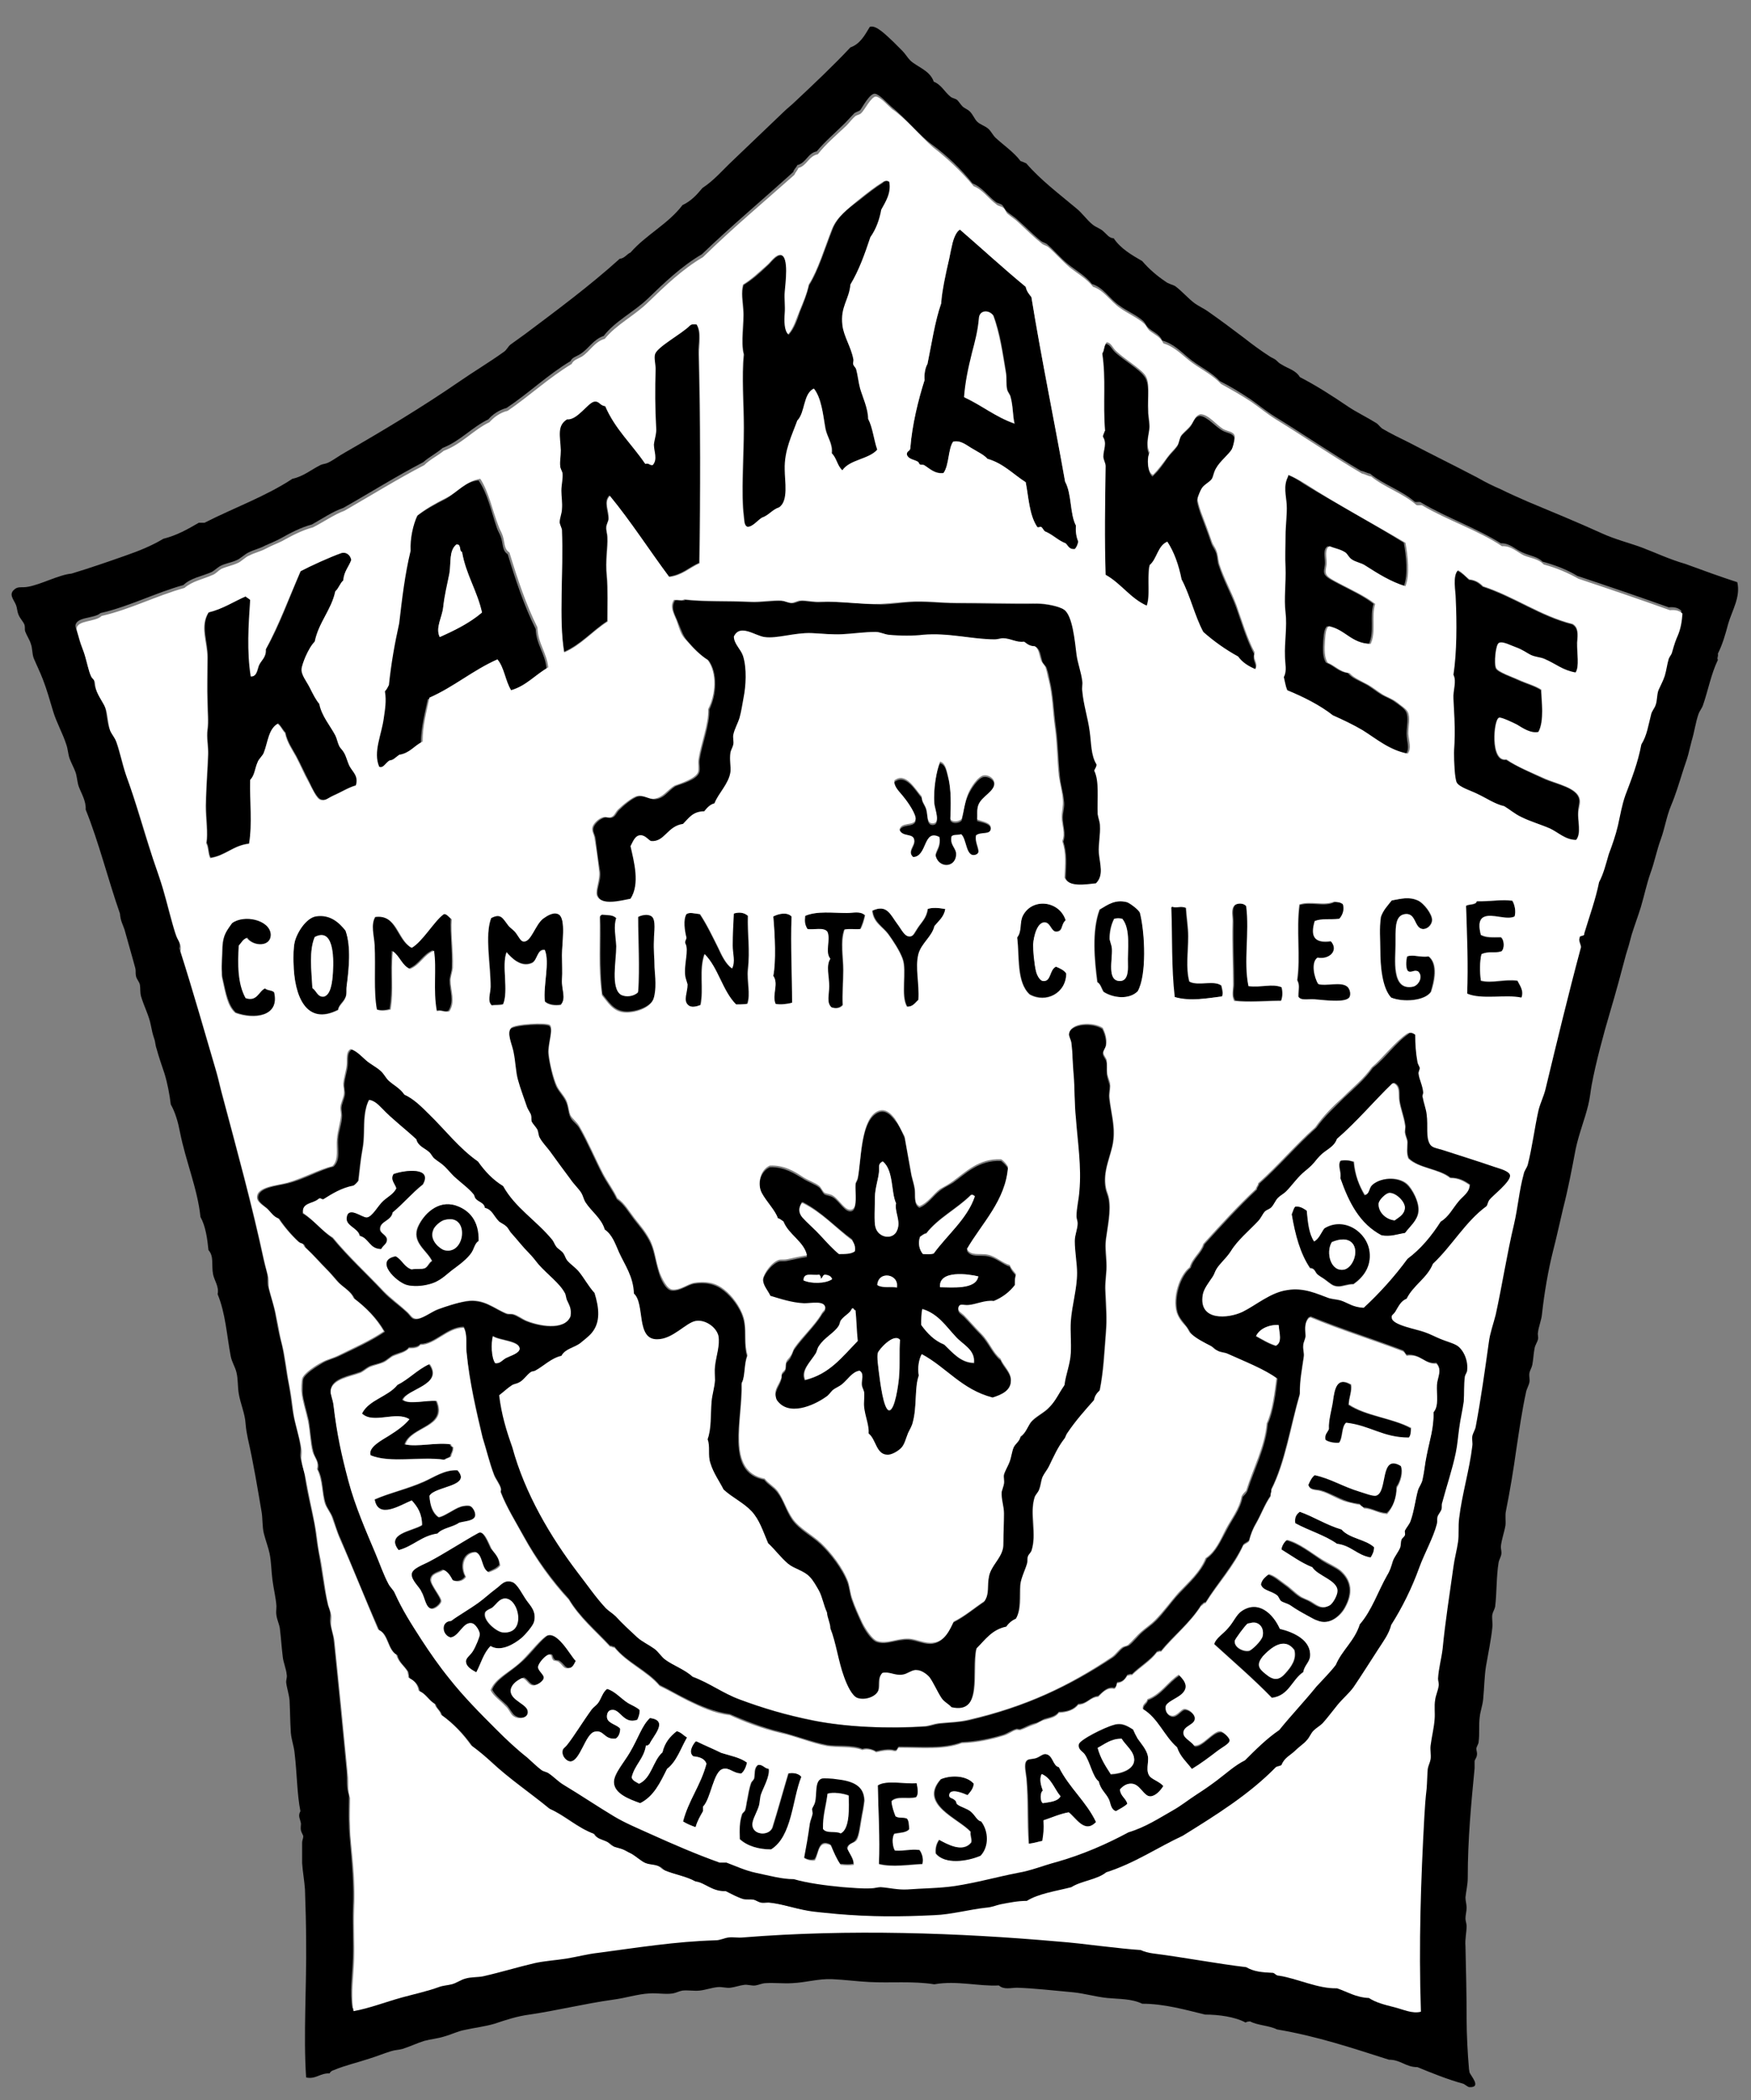 <?xml version="1.0" encoding="utf-8"?>
<!-- Generator: Adobe Illustrator 25.2.3, SVG Export Plug-In . SVG Version: 6.00 Build 0)  -->
<svg version="1.1" id="Layer_1" xmlns="http://www.w3.org/2000/svg" xmlns:xlink="http://www.w3.org/1999/xlink" x="0px" y="0px"
	 viewBox="0 0 306.6 367.6" style="enable-background:new 0 0 306.6 367.6;" xml:space="preserve">
<rect x="0" y="0" width="306.6" height="367.6" fill="#808080" stroke="none"/>
<style type="text/css">
	.st0{fill-rule:evenodd;clip-rule:evenodd;}
	.st1{fill-rule:evenodd;clip-rule:evenodd;fill:#FFFFFF;}
</style>
<g>
	<path class="st0" d="M304.2,101.9c0.6,2.6-0.9,4.9-1.6,7.3c-0.5,1.9-1,3.6-1.8,5.2c0.1,0.6-0.2,0.7,0,1.1c-1.2,2.5-1.7,5.3-2.6,7.9
		c-0.2,0.6-0.6,1-0.8,1.6c-0.5,1.4-0.7,3.1-1.2,4.7c-0.2,0.8-0.4,1.6-0.6,2.4c-0.3,1.1-0.6,1.8-1,3.1c-0.6,1.9-1.2,3.9-2,5.8
		c-0.8,1.9-1.1,4-1.8,5.9c-0.7,1.9-1.1,4-1.8,5.9c-0.7,2-1.1,4-1.7,6c-0.5,1.6-1.1,3.2-1.6,4.8c-0.3,1.2-0.7,2.6-1,3.5
		c-0.9,3.4-1.7,6.4-2.8,10.1c-1.1,3.7-2.5,8.9-3.2,12.7c-0.2,1.1-0.3,2.3-0.6,3.5c-0.6,2.5-1.6,4.9-2.2,7.7
		c-0.7,3.7-1.3,6.9-2.2,10.4c-0.6,2.5-1.1,4.9-1.8,7.6c-0.8,3.2-1.5,7.2-1.9,10.9c-0.1,1.1-0.6,2.2-0.7,3.2c-0.1,0.4,0.1,0.8,0,1.2
		c-0.1,0.5-0.5,1-0.6,1.6c-0.2,1-0.2,1.9-0.4,2.9c-0.1,0.5-0.4,0.9-0.5,1.4c-0.1,0.6,0.1,1.1,0,1.6c-0.1,0.6-0.5,1.2-0.6,1.8
		c-0.7,3.2-1.2,6.7-1.7,10c-0.5,3.6-1.1,7.2-1.8,10.7c-0.2,0.8,0,1.8-0.1,2.6c-0.2,1.2-0.7,2.5-0.8,3.7c0,0.4,0.1,0.7,0.1,1.1
		c0,0.6-0.4,1.1-0.5,1.7c-0.4,2.4-0.3,5.2-0.6,7.7c-0.1,0.5-0.4,0.9-0.5,1.4c-0.1,0.7,0.1,1.5,0,2.3c-0.2,2-0.7,4.4-1.1,6.7
		c-0.3,1.9-0.3,3.8-0.5,5.8c-0.1,1.1-0.5,2.1-0.6,3.1c-0.2,1.5,0,3-0.2,4.4c0,0.3-0.3,0.7-0.4,1.1c0,0.4,0.2,0.8,0.1,1.2
		c0,0.3-0.3,0.7-0.4,1c0,0.4,0,0.9,0,1.3c-0.6,6.2-1.2,12.4-1.2,19.2c0,1.2-0.3,2.3-0.4,3.4c0,0.6,0.2,1.2,0.2,1.8
		c0,0.6-0.2,1.3-0.2,1.9c0,0.4,0.2,0.9,0.2,1.3c0,1.1-0.3,2.3-0.2,3.5c0.1,4.6,0.2,8.2,0.2,12.8c0,2.6,0.2,6.3,0.4,8.5
		c0,0.3,0.1,0.6,0.1,0.8c0.2,0.6,2.2,2.7,0,2.6c-0.3,0-0.8-0.5-1.1-0.6c-2.6-0.7-5.6-1.9-8-2.9c-2.1,0-2.9-1.3-5-1.3
		c-6.3-2-12.5-4.1-19.6-5.3c-1.4-0.7-3.4-0.7-4.7-1.4c-0.4,0-0.7,0.1-0.8,0.2c-1.8-1-4.7-1.4-7.1-1.4c-3.3-0.8-7.1-1.9-11-1.9
		c-1.9-0.9-4-0.8-6.1-1c-2-0.2-4-0.8-6-1c-3.4-0.3-6.7-0.7-9.8-0.8c-1.1,0-2.3,0.4-3.2-0.4c-3.4,0.2-7.4-0.9-11.3-0.2
		c-3.8-0.6-7.7-0.2-11.4-0.4c-2.1-0.1-4.3-0.4-6.5-0.5c-2.4-0.1-4.6,0.6-7,0.7c-1.5,0.1-3.1-0.1-4.6,0c-0.6,0-1.2,0.3-1.8,0.4
		c-0.7,0.1-1.4-0.2-2-0.1c-0.8,0.1-1.6,0.4-2.4,0.5c-0.7,0.1-1.5-0.2-2.3-0.1c-1,0.1-2.1,0.5-3.1,0.6c-1,0.1-2-0.1-3,0
		c-0.6,0.1-1.1,0.4-1.7,0.5c-1.3,0.2-2.7-0.1-4.1,0c-2,0.1-4.1,0.8-6.4,1.1c-5,0.7-9.8,1.9-14.6,2.6c-2.2,0.3-4,0.9-6.1,1.6
		c-1.7,0.5-3.5,0.7-5.3,1.1c-1.1,0.2-2.3,0.8-3.4,1.1c-1.2,0.4-2.5,0.5-3.6,0.8c-1.3,0.4-2.5,1-3.8,1.4c-0.7,0.2-1.4,0.2-2,0.4
		c-1.3,0.4-2.5,0.9-3.8,1.3c-2.1,0.7-4.3,1.2-6.2,2c-0.3,0.1-0.6,0.2-0.8,0.6c-1.6-0.1-2.5,1.1-4.1,0.7c-0.5-7.4,0.1-15.7,0-24
		c0-2.5-0.1-6-0.2-8.9c-0.1-1.5-0.4-3.1-0.5-4.6c0-1.2,0-2.4,0-3.6c0-0.4,0.2-0.7,0.2-1.1c0-0.2-0.3-0.6-0.4-1c-0.1-0.4,0-0.9,0-1.2
		c-0.1-0.8-0.6-1.3-0.1-2.2c-0.6-3-0.6-6.7-1-10c-0.1-1.4-0.7-2.8-0.7-4.2c-0.1-1.6-0.1-3.1-0.2-5.2c-0.1-1.1-0.5-2.2-0.6-3.2
		c0-0.4,0.2-0.9,0.1-1.3c-0.1-1.1-0.6-2.1-0.7-3.2c-0.2-1.6-0.3-3.3-0.5-4.9c-0.1-0.7-0.5-1.5-0.6-2.3c-0.1-0.5,0-1,0-1.6
		c-0.1-1.5-0.5-3-0.7-4.6c-0.2-1.5-0.2-3.2-0.5-4.6c-0.2-1-0.7-2.3-1-3.5c-0.3-1.2-0.2-2.7-0.4-3.8c-0.7-4.1-1.4-8.4-2.4-12.8
		c-0.2-1-0.3-1.5-0.4-2.6c-0.1-1.8-0.9-3.5-1.2-5.3c-0.2-1.2-0.1-2.5-0.4-3.7c-0.2-0.9-0.8-1.8-1-2.8c-0.7-3.7-0.9-7.5-2.3-10.9
		c0.3-1.3-0.6-2.4-0.8-3.5c-0.3-1.6,0.2-3.1-0.8-4.2c-0.2-2-0.5-4.2-1.4-5.8c-0.5-4.9-2.6-9.8-3.6-14.9c-0.3-1.6-0.8-3.4-1.6-4.8
		c-0.2-1.7-0.6-3.8-1.1-5.4c-0.4-1.2-1-2.9-1.4-4.4c-0.2-0.5-0.2-1.2-0.4-1.7c-0.3-0.9-0.4-1.4-0.6-2.4c-0.3-1.6-1.2-3.3-1.7-5
		c-0.2-0.7-0.1-1.4-0.2-2c-0.1-0.6-0.6-1-0.7-1.6c-0.1-0.4,0-0.9-0.1-1.3c-0.5-1.9-1.3-4.6-1.9-6.8c-0.3-0.9-0.7-1.5-0.8-2.8
		c-2.1-6-3.7-12.5-6-18.2c0.1-1.5-0.8-2.9-1.2-4c-0.3-0.8-0.3-1.8-0.6-2.6c-0.3-0.8-0.7-1.5-1-2.3c-0.3-0.8-0.3-1.7-0.6-2.5
		c-0.6-1.9-1.7-3.8-2.3-5.8c-0.6-2-1.1-3.8-1.8-5.6c-0.5-1.3-1.1-2.5-1.6-3.7c-0.3-0.8-0.2-1.7-0.5-2.5c-0.2-0.7-0.7-1.4-1-2.2
		c-0.1-0.3,0-0.7-0.1-1.1c-0.2-0.6-0.8-1.1-1.1-1.9c-0.2-0.5-0.2-1.1-0.4-1.6c-0.4-1-1.4-1.9-0.2-2.8c0.6-0.5,1.3-0.2,2.3-0.4
		c2.3-0.4,5.4-2.1,7.6-2.3c3-0.9,6.5-2.1,9.6-3.2c2.3-0.8,4.5-1.7,6.5-2.9c2.4-0.6,4.3-1.7,6.2-2.8c0.3,0,0.6,0,1,0
		c5.1-2.6,10.7-4.6,15.4-7.7c1.9-0.4,3.3-1.6,4.9-2.4c0.4-0.2,0.9-0.2,1.3-0.4c0.9-0.4,1.9-1.2,3-1.8c6.8-3.9,13.6-8,20-12.4
		c2.6-1.8,5.3-3.4,7.8-5.2c0.5-0.3,0.7-0.9,1.2-1.3c0.8-0.6,1.7-1.2,2.5-1.8c5.6-4.2,11.4-8.5,16.6-13.2c0.9-0.1,1.2-0.8,1.9-1.1
		c2.7-3.1,6.6-5,9.1-8.3c1.5-0.7,2.5-1.8,3.5-3c2-1.3,3.5-3.1,5.2-4.7c3-2.9,6-5.7,9-8.6c0.6-0.6,1.4-1.2,2-1.8
		c3.2-3,6.6-6.2,9.7-9.5c1.7-0.6,2.5-2.1,3.4-3.6c1.1-0.4,2.9,1.5,4.1,2.6c0.5,0.5,1,1,1.6,1.6c0.5,0.5,0.9,1.2,1.4,1.7
		c1.3,1.2,3.4,1.7,4.1,3.7c1.3,0.5,1.9,1.8,2.9,2.6c0.3,0.3,0.8,0.3,1.2,0.6c0.3,0.3,0.6,0.8,1,1.2c0.4,0.3,0.9,0.5,1.2,0.8
		c0.6,0.6,0.8,1.3,1.3,1.8c0.5,0.5,1.3,0.7,1.9,1.2c0.5,0.4,0.8,1.1,1.3,1.6c1.4,1.3,3.2,2.5,4.4,4.1c0.3,0.1,0.6,0.2,1,0.4
		c2.5,2.9,5.7,5.3,8.8,7.9c1,0.8,1.8,2,2.8,2.8c0.6,0.5,1.4,0.7,1.9,1.2c0.6,0.5,1,1.2,1.8,1.2c1.2,1.8,3.1,2.9,5,4
		c1.2,1.4,2.6,2.6,4.1,3.6c0.5,0.4,1.2,0.5,1.7,0.8c1.2,0.9,2.2,2.1,3.4,3c0.7,0.5,1.6,0.9,2.3,1.4c2,1.4,4.3,3.1,6.4,4.7
		c1.4,1.1,2.9,2.2,4.3,3.1c0.4,0.3,0.8,0.4,1.2,0.7c0.3,0.3,0.6,0.6,1,0.8c1.1,0.7,2.5,1,3.2,2.2c2.9,1.5,5.7,3.3,8.5,5.2
		c1.5,1,3.2,1.8,4.8,2.8c0.4,0.2,0.7,0.7,1.1,1c1.5,0.9,3.2,1.7,4.8,2.5c3.8,2,7.9,4,11.9,6.1c1.4,0.8,2.6,1.4,4,2
		c1.4,0.7,3.2,1.5,4.8,2.2c4.3,1.8,8.7,3.6,13.1,5.6c2.2,1,4.6,1.6,6.8,2.4c2.4,0.9,4.9,2.1,7.7,2.9
		C298.1,99.8,301.4,101,304.2,101.9z M156,18.6c-0.7-0.6-2-2.1-2.8-2.2c-0.9-0.1-2.2,2.4-2.6,2.9c-0.3,0.2-0.7,0.3-1,0.5
		c-0.5,0.5-1,1.1-1.6,1.7c-1.7,1.7-3.6,3.3-5,5c-1.6,0.3-1.8,2-3.4,2.4c-0.2,0.5-0.6,0.7-0.7,1.2c-5.3,4.8-10.8,9.4-16,14.4
		c-3.6,2.1-6.7,5.1-9.5,7.8c-2.4,2.3-5.7,3.9-7.7,6.5c-1.8,0.6-2.6,2.2-4,3.1c-0.7,0.5-1.5,0.6-1.8,1.3c-4,2.4-7.3,5.6-11.2,8.2
		c-1.4,0.4-2.4,1.1-3.2,2c-2.9,1.4-4.9,3.8-8,5c-1,0.9-2.4,1.6-3.4,2.5c-4.8,2.5-9.4,5.4-14,8c-1.8,0.6-3.7,1.9-5.5,2.9
		c-1.9,0.5-3.8,1.5-5.4,2.4c-0.9,0.5-1.9,0.9-2.8,1.3c-0.9,0.5-1.9,0.7-2.9,1.2c-0.8,0.4-1.4,1.1-2.2,1.4c-0.9,0.4-1.9,0.5-2.8,1
		c-0.5,0.3-0.9,0.7-1.4,1c-1.8,0.8-3.6,1-5,2.3c-5,1.4-9.6,3.8-14.5,4.9c-1.1,1-4.2,0.6-4.4,2.2c0,0.3,0.4,1.3,0.6,2.2
		c0.2,0.7,0.5,1.5,0.7,2c0.6,1.5,0.9,3.3,1.3,4.3c0.2,0.4,0.5,0.6,0.6,0.8c0.1,0.4,0.1,0.9,0.2,1.3c0.4,1.4,1.5,2.6,1.8,3.7
		c0.3,1.1,0.3,2.3,0.7,3.6c0.2,0.7,0.8,1.3,1.1,2c0.7,1.9,1.1,4.1,1.8,6.1c1.7,4.6,3,9.6,4.6,14.3c0.6,1.8,1.3,3.7,1.8,5.4
		c0.8,2.7,1.5,5.8,2.3,8.2c0.3,0.8,1,1.5,0.7,2.6c2.3,7.2,4.4,14.6,6.4,21.4c0.4,1.4,0.7,2.9,1.1,4.3c2.5,9.4,5.1,18.8,7.2,28.6
		c0.2,0.9,0.5,1.8,0.7,2.8c0.1,0.6,0,1.3,0.1,1.9c0.4,1.7,1,3.3,1.3,5c0.3,1.7,0.6,3.4,1,4.8c0.6,2.4,0.8,4.9,1.3,7.3
		c0.3,1.6,0.5,3.1,0.7,4.7c0.3,2.1,1.1,4.2,1.4,6.4c0.1,0.6-0.1,1.3,0,1.9c0.2,1.1,0.7,2.3,0.8,3.5c0.4,2.8,1.1,5.4,1.6,8
		c0.3,1.6,0.4,3.1,0.7,4.7c0.6,3.1,0.9,6.2,1.6,9.2c0.1,0.6,0.4,1.1,0.5,1.7c0.1,0.6-0.1,1.2,0,1.8c0.1,1,0.5,1.9,0.6,2.9
		c0.8,7.6,1.6,15.9,2.3,23.2c0.1,1.3-0.1,2.8,0.4,4.1c0,1.6-0.1,3.3,0,5c0,1,0.1,2.2,0.2,3.2c0.3,3.7,0.7,7.6,0.5,11.4
		c-0.1,2.8,0.1,6,0,8.8c-0.1,3.1-0.6,6-0.1,8.9c2.9-0.5,5.6-1.6,8.5-2.4c2.2-0.6,4.5-1.1,6.4-1.8c0.8-0.3,1.4-0.3,2.3-0.5
		c0.8-0.2,1.6-0.8,2.4-1c1-0.2,2.1-0.1,3.1-0.4c3.1-0.7,6-1.6,9-2.3c1.8-0.4,3.7-0.5,5.6-0.8c1.8-0.3,3.7-0.7,5.5-1
		c6.8-0.8,13.7-1.9,20.6-2.2c0.7,0,1.5-0.4,2.3-0.5c0.8-0.1,1.7,0.1,2.5,0c18.5-1.4,37.9-0.8,55,0.7c2.6,0.2,5,0.6,7.6,0.8
		c2.5,0.3,5.3,0.6,7,0.7c0.7,0.3,1.4,0.5,2.2,0.6c5.5,0.7,11.3,1.8,16.3,2.4c1.4,0.7,2.7,0.9,4.7,1c0.4,0.1,0.5,0.5,1.1,0.5
		c3.1,0.4,6.8,2.2,10.1,2.2c1.9,0.6,3.3,1.6,5.6,1.7c1.2,0.8,2.9,1.1,4.4,1.6c1.5,0.4,3.2,1.3,4.7,0.8c-0.4-11.8,0-23.1,0.6-34.1
		c0.1-1.8,0.1-3.2,0.4-4.9c0.2-1.2,0.1-2.4,0.2-3.5c0.1-0.6,0.4-1.1,0.5-1.7c0.1-0.8-0.1-1.6,0-2.4c0.2-1.5,0.6-3,0.7-4.6
		c0.1-1.1,0-2.3,0.1-3.4c0.1-0.8,0.5-1.6,0.6-2.4c0-0.4-0.2-0.9-0.1-1.3c0.1-1.7,0.7-3.4,0.8-5.2c0.6-5.1,1.2-9.3,1.9-14.4
		c0.2-1.5,0.6-2.9,0.8-4.3c0.2-1.3,0.1-2.7,0.2-4.2c0.5-4.2,1.8-8.4,2.3-12.6c0.1-0.6-0.1-1.1,0-1.7c0.1-0.6,0.5-1.1,0.6-1.7
		c0.9-4.8,1.6-9.8,2.3-14.8c0.2-1.6,0.8-3.2,1.2-4.8c1.1-5.1,2-10.9,3.2-15.8c0.7-2.9,0.9-5.9,1.7-8.8c0.1-0.5,0.6-1,0.7-1.6
		c0.9-3.1,1.2-6.5,1.9-9.6c0.3-1.2,0.9-2.4,1.2-3.6c2-8.4,4-16.7,6.2-24.8c0.1-0.2-0.5-1.3-0.2-1.7c0-0.6,0.9-0.2,0.8-0.8
		c0.9-3,2-6,2.6-9c0.8-1.5,1.1-3.3,1.7-4.9c0.5-1.6,1.2-3.4,1.6-5c0.4-1.8,0.7-3.6,1.3-5.3c1-2.9,2.2-5.7,2.8-8.9
		c1-1.6,1.2-3.3,1.7-5.2c0.1-0.5,0.7-1.1,0.8-1.7c0.3-0.9,0.2-1.9,0.5-2.6c0.3-0.9,0.8-1.7,1.1-2.5c0.3-1,0.4-2,0.7-3
		c0.2-0.5,0.5-0.7,0.6-1.2c0.3-1.4,0.6-1.9,1-2.9c0.5-1.2,0.8-2.5,0.8-3.8c-0.5-0.5-1.2-0.7-2.2-0.6c-5.3-1.9-10.6-3.7-16-5.5
		c-1.8-1.1-3.9-1.9-6.1-2.5c-0.9-0.9-2.2-1-3.5-1.6c-1.2-0.5-2.3-1.7-3.8-1.6c-4.3-2.7-9.5-4.5-13.9-7.1c-0.2-0.3-1,0-1.2-0.2
		c-2.3-2-5.5-3-7.8-4.9c-0.6-0.1-1-0.4-1.6-0.5c-5.1-3-10.2-6.5-15.1-9.5c-1.6-1-2.9-2.1-4.2-3c-1.8-1.2-3.6-2.3-5.4-3.2
		c-1.4-1.5-3.3-2.4-4.9-3.6c-1.6-1.2-3-2.9-5.2-3.5c-0.5-1.2-1.7-1.5-2.5-2.3c-0.3-0.3-0.5-0.8-0.8-1.1c-1.2-1.1-3-1.8-4.3-2.8
		c-1.7-1.2-2.7-3.1-4.7-3.7c-1.1-1.4-2.7-2.3-4.1-3.4c-1.4-1.1-2.6-2.6-3.8-3.6c-0.3-0.2-0.7-0.3-1-0.5c-1.5-1.2-2.7-2.5-4.1-3.7
		c-0.6-0.6-1.4-1-2-1.6c-0.3-0.3-0.4-0.7-0.7-1c-0.3-0.3-0.9-0.3-1.2-0.6c-1.3-1-2.4-2.6-4-3.2c-2.1-2.6-4.4-4.8-7.1-6.8
		C161.1,23.8,158.6,20.7,156,18.6z"/>
	<path class="st0" d="M155.8,31.9c0.4,2-0.7,3.6-1.4,4.9c-0.3,1.7-1,3.4-1.9,4.8c-1,2.9-2,5.8-3.5,8.3c-0.3,2.6-1.8,3.9-1.4,7.1
		c0.2,1.9,1.5,3.8,1.9,5.9c0.1,0.3-0.1,0.7,0,1c0.1,0.3,0.4,0.5,0.5,0.8c0.3,1.1,0.4,2.3,0.7,3.4c0.5,1.4,1.4,3.5,1.4,5.3
		c0.8,1.5,1,3.7,1.6,5.4c-1.5,1.7-4.8,1.7-6.1,3.6c-0.9-0.7-1.1-2.2-1.9-3c0.2-1.7-0.8-2.8-1.1-4.3c-0.5-2.5-0.7-5.3-2-7
		c-1.8,0.9-1.5,4.3-2.9,5.6c-0.8,2.6-2.3,5.2-2.2,8.6c0.1,2,0.7,5.5-1,6.6c-1.2,0.4-1.8,1.4-3,1.8c-0.8,0.5-1.7,1.5-2.5,1.6
		c-0.7-0.2-0.6-1.3-0.7-1.9c-0.5-3.9,0-10.4,0-15.5c0-4.3-0.4-8.9,0-12.8c-0.6-2.3,0.1-5.4-0.1-7.9c-0.1-1.6-0.4-2.9,0-4.3
		c1.6-1,2.6-1.9,4.2-3.4c0.6-0.5,1.5-1.9,2.4-1.8c1.5,0.3,0.8,5.1,0.7,6.5c-0.1,1.1,0.1,2.5,0,3.7c-0.1,1.4-0.1,3,0.6,3.7
		c1-1.1,1.5-2.6,2-4.1c0.6-1.4,1.2-3,1.6-4.6c1.6-2.5,2.8-6.5,4.1-9.8c0.8-2.1,2.6-3.5,4.6-5c1.5-1.2,2.9-2.3,4.2-3.1
		C154.8,31.7,155.3,31.5,155.8,31.9z"/>
	<path class="st0" d="M188.2,96.1c-1,0.1-1.1-0.6-1.6-1c-1.3-0.5-2.1-1.5-3.4-2c-0.5-0.1-0.5-0.6-0.8-0.8c-0.3-0.3-0.6,0.2-0.8-0.1
		c-1.4-2.1-1.5-5.3-2-7.8c-2.2-1.4-3.9-3.3-6.7-4.1c-0.6-0.6-1.5-1.1-2.5-1.7c-1.1-0.6-2.1-1.6-3.5-1.3c-0.9,1.3-0.6,4.1-1.7,5.5
		c-1.5,0.1-2.4-0.8-3.4-1.4c-0.2-0.1-0.5,0-0.7-0.1c-0.2-0.1-0.2-0.4-0.4-0.5c-0.7-0.4-1.6-0.4-1.9-1.2c-0.1-0.7,0.6-0.6,0.6-1.2
		c0.3-4,1.4-8.4,2.5-11.9c-0.1-0.9,0-2.1,0.5-2.8c0.7-3.3,1.3-7.4,2.4-10.6c0.2-2.2,0.8-5.2,1.4-7.8c0.2-1,0.4-1.9,0.6-2.8
		c0.2-0.8,0.7-2,1.3-2.3c3.9,3.3,7.6,6.7,11.5,10c0.1,0.8,0.6,1.3,1,1.8c1.7,10.5,4,21.6,5.9,32.3c1.2,2.2,0.8,5.6,1.9,7.7
		c-0.1,0.9,0,2,0.4,2.8C188.7,95.3,188.5,95.8,188.2,96.1z M177,69.5c-0.1-0.5-0.5-0.8-0.6-1.3c-0.2-0.9-0.1-1.9-0.2-2.9
		c-0.6-3.5-1-6.9-2.2-10c-0.8-1-2.4-1-2.5,0.5c-0.2,2.3-0.7,4.1-1.2,6c-0.7,2.8-1.2,5.2-1.4,7.8c3,1.4,5.5,3.4,8.8,4.6
		C177.3,72.6,177.4,71.1,177,69.5z"/>
	<path class="st1" d="M177.6,74.1c-3.3-1.1-5.7-3.2-8.8-4.6c0.2-2.6,0.7-5,1.4-7.8c0.5-1.9,1-3.7,1.2-6c0.1-1.5,1.8-1.5,2.5-0.5
		c1.1,3.1,1.6,6.4,2.2,10c0.2,1,0,2,0.2,2.9c0.1,0.5,0.5,0.9,0.6,1.3C177.4,71.1,177.3,72.6,177.6,74.1z"/>
	<path class="st0" d="M121.9,56.7c0.9,1.4,0.3,3.4,0.4,5.2c0.3,11.8,0.3,24.2,0.1,36.6c-1.8,0.8-3,2.1-5.3,2.4
		c-3.5-4.7-6.7-9.7-10.4-14.2c-1.1,1.1-0.2,2.6-0.2,4.1c0,0.5-0.3,0.9-0.4,1.4c0,0.5,0.2,1.2,0.2,1.8c0.1,1.8-0.4,4.1-0.1,6.8
		c0.2,2.2,0.1,5.2,0.1,7.9c-2.6,1.7-4.6,4.1-7.6,5.4c-0.9-5.9,0-13.9-0.4-21.5c0-0.4-0.3-0.9-0.4-1.3c0-0.7,0.3-1.5,0.4-2.3
		c0-1.1-0.2-2.3-0.1-3.2c0-1.1,0.4-2.1,0.2-3.1c-0.1-0.4-0.3-0.8-0.4-1.2c-0.1-0.9,0.2-1.7,0.1-2.8c-0.1-2.5-0.7-4.3,1.1-5.4
		c1.8,0.2,3.7-3,4.8-3.1c0.9-0.1,0.9,0.7,1.9,0.8c1.7,4,4.7,6.7,7,10.1c0.7-0.2,0.7,0.3,1.3,0.2c0.9-1,0.2-2.4,0.2-3.6
		c0-0.9,0.4-1.9,0.4-2.9c-0.2-3.4-0.2-6.9-0.1-10.3c0-0.9-0.3-2-0.1-2.6c0.4-1.4,4.7-3.6,6.1-5C121,56.8,121.3,56.7,121.9,56.7z"/>
	<path class="st0" d="M201.8,83.4c1-0.9,1.8-2,2.6-3.2c0.5-0.7,1.2-1.3,1.7-2c0.3-0.5,0.4-1.3,0.7-1.8c0.4-0.6,1.2-1.1,1.7-1.8
		c0.5-0.7,0.6-1.6,1.6-1.8c1.3,0.1,2.7,1.9,4,2.6c0.7,0.4,1.8,0.4,2,1.2c0.1,0.3-0.2,1.7-0.5,2.3c-0.5,0.9-2,2.1-2.8,3.4
		c-0.4,0.7-0.4,1.3-0.7,1.8c-0.4,0.6-1.4,1-1.8,1.7c-0.2,0.3-0.7,1.5-0.7,1.8c0,0.5,0.4,1.7,0.6,2.3c0.6,1.6,1.3,3.4,1.9,5.2
		c0.2,0.6,0.6,1,0.8,1.6c0.3,0.7,0.2,1.6,0.5,2.3c0.8,2.5,2.1,4.8,3,7.2c1,2.8,1.8,5.6,3.2,8.3c-0.4,1.3,0.7,1.8,0.1,2.9
		c-1.2-0.5-2.3-1.2-3-2.2c-2.2-1.3-4.3-2.7-6.1-4.3c-1.5-2.9-2.3-6.4-3.8-9.2c-0.5-2.5-1.3-4.8-2.5-6.6c-1.7,0.7-1.8,3-3.1,4.1
		c-0.4,2.5,0.2,5.2-0.5,7.1c-2.9-1.3-4.5-3.9-7.2-5.4c-0.2-5.9-0.1-13,0-19c0-0.5-0.3-1.1-0.4-1.7c-0.1-1.1,0.6-2.3-0.1-3.5
		c0.1-0.3,0.2-0.7,0.4-1c-0.4-5,0.2-8.9-0.5-13.6c0.5-0.5,0.3-1.5,0.8-1.9c0.7,0.1,1,1,1.7,1.6c1.6,1.4,4,2.8,4.9,4
		c1.1,1.3,0.6,3.7,0.7,6.5c0.1,1.1,0.3,2.1,0.2,2.9c-0.1,1.1-0.7,2.9,0,4.3C200.8,80.1,200.9,82.8,201.8,83.4z"/>
	<path class="st0" d="M245.8,95c0.4,2.1,0.8,5.6,0,7.6c-2.6-0.8-4.8-2.2-7-3.6c-0.7-0.5-1.7-0.6-2.4-1.1c-0.4-0.3-0.7-0.9-1.1-1.2
		c-0.9-0.6-1.8-0.7-2.8-1.1c-0.9,0.5-0.5,1.8-0.5,2.9c0,0.8-0.3,1.4-0.1,1.9c0.2,0.7,1.6,1.3,2.5,1.8c1.9,1,4.5,2.2,6.1,3.5
		c-0.7,2.2,0.2,4.8-0.8,7c-3.4-0.1-4.5-2.5-7.3-3.1c-0.6,0.4-0.6,1.7-0.7,2.6c-0.1,1.5-0.1,3,0.5,3.8c1.4,0.5,2.1,1.6,3.8,1.8
		c0.7,0.9,1.9,1.3,3,1.9c1,0.5,1.9,1.3,2.9,1.9c0.7,0.4,1.6,0.7,2.4,1.3c0.7,0.5,1.6,1.1,1.9,1.7c0.5,1,0.1,2.5,0.1,3.8
		c0,1.4,0.6,2.6-0.1,3.5c-3.2-0.6-5.5-2.6-7.9-4.1c-1.6-1-3.3-1.8-5.2-2.6c-2.4-1.8-5.1-3.2-8-4.4c-0.3-0.6-0.4-1.5-0.6-2.3
		c0.6-1.1,0.3-2.3,0.2-3.6c-0.1-2.5,0.4-5.2,0.1-7.7c-0.3-2.4,0.1-5.2,0-7.9c-0.1-1.9,0-3.8,0-5.5c0-1.9,0.3-3.8,0.2-5.5
		c0-1.6-0.6-3.2,0.2-4.8c0.1-0.1,0.1-0.2,0.1-0.4c0.8,0.2,2.2,1,3,1.6C234,88.2,240.7,91.8,245.8,95z"/>
	<path class="st0" d="M83.8,84.1c1.6,2.3,2.2,5.4,3.2,8.3c0.2,0.6,0.5,1,0.7,1.6c0.4,1.1,0.2,2.4,1.2,3c1.4,4.6,2.9,9.1,4.9,13.1
		c0.1,2.8,1.7,4.3,1.9,7c-2.2,1.2-3.8,3.2-6.5,4c-1-1.6-1.2-4-2.4-5.4c-4.3,1.9-7.6,4.8-11.9,6.7c-0.5,2.4-1.2,4.9-1.2,7.7
		c-1.4,0.7-2.2,2-4.1,2.3c-0.6,0.3-0.9,0.9-1.7,1c-0.6,0.3-1,1.3-1.8,1.1c-1-2.6,0.4-5.5,0.8-8.5c0.2-1.4,0.5-2.9,0.2-4.7
		c0.3-0.3,0.5-0.7,0.7-1.1c0.4-3.8,1-7.2,1.8-10.8c0.5-4.3,1-8.6,2-12.7c-0.1-2.1,0.4-4.6,1.2-6.2c1.5-1.2,3.3-2.2,5.3-3.2
		C80.1,86.1,81.6,84.2,83.8,84.1z M79.9,95.3c-1.3,1.2-0.9,3.1-1.2,5c-0.3,2-0.8,3.9-1.1,6c-0.2,1.8-1.4,3.6-0.6,5.2
		c2.7-1.2,5.3-2.5,7.4-4.3c-0.8-3.8-2.8-6.6-3.5-10.6c-0.6-0.1-0.2-1.3-0.8-1.3C80,95.3,80,95.3,79.9,95.3z"/>
	<path class="st1" d="M80.1,95.3c0.7,0.1,0.3,1.2,0.8,1.3c0.7,4,2.6,6.7,3.5,10.6c-2.1,1.8-4.7,3.1-7.4,4.3
		c-0.8-1.6,0.4-3.4,0.6-5.2c0.2-2.1,0.7-4,1.1-6c0.3-2-0.1-3.9,1.2-5C80,95.3,80,95.3,80.1,95.3z"/>
	<path class="st0" d="M61.6,97.9c-0.5,1.2-1.3,2-1.4,3.6c-0.6,0.5-0.8,1.4-1.4,1.9c-0.7,3.2-2.9,5.4-3.6,8.8
		c-0.5,0.6-1.1,1.5-1.6,2.6c-0.3,0.7-0.7,1.8-0.7,2.2c0,1,1,2.3,1.4,3.2c0.5,1.1,1,2.2,1.7,2.9c0.4,2.1,1.8,3.8,2.8,5.5
		c0.3,0.6,0.4,1.3,0.7,1.9c0.2,0.4,0.6,0.7,0.8,1.1c0.4,0.6,0.5,1.6,1,2.4c0.6,1.1,1.6,1.6,1.1,3.4c-1.4,0.4-2.4,1.1-4,1.8
		c-0.7,0.4-1.3,1-2.2,0.7c-0.7-0.2-1.6-2.1-2-3c-0.9-1.7-1.4-2.9-2.3-4.6c-0.6-1.1-1.6-2.5-1.9-4.1c-0.5-0.5-0.8-1.2-1.3-1.6
		c-1.6,0.9-1.7,3.2-2.4,5c-0.2,0.6-0.8,1.1-1.1,1.7c-0.5,1.1-0.5,2.3-1.3,3.1c-0.1,3.8,0.3,7.5-0.2,11.2c-2.8,0.3-4.2,2.1-6.8,2.5
		c-0.4-0.7-0.3-2-0.7-2.6c0.3-1.7-0.1-4.3-0.1-6.5c0-3.6,0.3-6,0.4-9c0-1.5-0.3-2.9-0.1-4.4c0.2-1.4,0-3.1,0-4.6c-0.1-2.7,0-5.5,0-8
		c0-2.8-1.3-5.5,0.2-7.9c2.5-0.6,4.3-1.8,6.5-2.8c0.3,0.2,0.6,0.4,0.8,0.6c-0.3,4.6-0.5,9,0.1,13.4c1.1,0.1,1.1-1.2,1.4-1.9
		c0.4-0.9,1.3-1.4,1.2-2.8c2.4-4.2,4.1-9.1,6.1-13.7c1.7-0.9,5.2-2.6,7.2-3.2C60.5,96.6,61.3,97,61.6,97.9z"/>
	<path class="st0" d="M275.8,117.8c-2.3-0.4-3.4-1.5-5.5-2.4c-0.7-0.3-1.6-0.3-2.4-0.7c-0.6-0.3-1.4-0.9-2.5-1.3
		c-0.9-0.3-2.3-1.1-3-0.8c-0.5,0.2-0.9,3.6-0.5,4.4c0.3,0.7,3,1.6,3.8,2c1.5,0.7,3.1,1.1,4.1,1.8c0.1,1.8,0.6,5.5-0.5,7.4
		c-1.4,0.2-2.8-0.8-3.8-1.3c-0.8-0.4-2.7-1.3-3.1-1.2c-0.9,0.2-1.6,7.8,1.3,7.3c1.9,1.2,4.4,2.3,6.8,3.4c2.1,0.9,5.6,1.5,6,3.5
		c0.1,0.7-0.2,1.4-0.2,2.2c-0.1,1.7,0.6,3.8-0.4,5c-1.8,0-3.1-1.3-4.6-2c-1.6-0.8-3.4-1.3-5-2c-1.1-0.5-2-1.4-3-1.9
		c-1.7-0.3-2.9-1.3-4.8-2.2c-1-0.5-3-1.1-3.5-1.9c-0.4-0.7-0.4-3.9-0.5-5.2c0-0.7,0.1-1.5,0.1-2.4c0-2.4-0.2-4.9-0.2-7.1
		c-0.1-1.5,0.6-3,0-4.2c0.5-3.9,0.5-9.1,0.4-13.3c-0.1-1.3-0.6-4,0.4-5c0.8,0.4,1.4,1,2,1.6c1.1,0.1,1.8,0.6,2.4,1.2
		c5.5,1.8,10.1,5.2,15.7,6.6c1,0.6,1,1.7,0.8,3.2C276.1,114.3,276.6,116.7,275.8,117.8z"/>
	<path class="st0" d="M192.1,154.7c-1.9,0.2-4.8,0.7-5.5-1c0.1-2.5,0.3-4.2-0.4-6.4c0.5-1.4-0.1-2.8-0.1-4.2c0-1,0.4-1.9,0.2-3
		c-0.1-1.4-0.6-2.8-0.7-4.2c-0.3-2.8-0.3-5.8-0.7-8.6c-0.4-2.8-0.4-5.5-1.1-8.3c-0.1-0.6-0.2-1.1-0.5-2c-0.1-0.5-0.7-0.8-0.8-1.3
		c-0.3-1-0.3-1.9-1.1-2.5c-0.9,0-1.4-0.4-1.9-0.8c-1.3,0.2-2.4-0.6-3.7-0.6c-0.5,0-0.9,0.2-1.4,0.2c-4,0-8.2-1.3-12.6-0.8
		c-1.6,0.2-3.9,0.2-6,0c-0.8-0.1-1.5-0.5-2.3-0.5c-1.9,0-3.8,0.3-5.8,0.4c-1.7,0-3.6-0.2-5.4-0.2c-3-0.1-6,1-8.2,0.7
		c-1.7-0.2-4.3-2.4-5.4-0.1c0,1.3,1.2,2.1,1.6,3.4c0.7,2.2,0.5,5.3,0.1,7.3c-0.2,1.1-0.4,2.4-0.7,3.5c-0.3,1-0.9,2-1.1,3
		c-0.1,0.5,0.1,1.1,0,1.7c-0.1,0.5-0.4,1-0.5,1.4c-0.2,1.3,0.1,2.3,0,3.4c-0.3,2.1-2.1,3.7-2.8,5.5c-0.8,0.3-1.3,0.8-1.8,1.4
		c-2,0-2.7,1.2-3.7,2.2c-2.8,0.4-3.3,3.2-5.6,3c-0.4,0-0.9-0.9-1.6-1c-1.2-0.1-1.7,1.2-2,1.9c0.6,2.8,1.7,6.7,0,9.2
		c-1.5,0.3-5.2,1.3-5.9-0.6c-0.4-0.9,0.6-2.7,0.4-4.2c-0.3-1.8-0.6-4-0.8-5.8c-0.1-0.7-0.5-1.2-0.4-1.8c0.1-0.7,1.1-1.7,2-1.9
		c0.4-0.1,0.9,0.2,1.3,0c0.6-0.2,0.7-0.8,1.2-1.3c0.7-0.7,2.4-2.2,3.4-2.4c1.1-0.2,2,0.6,2.9,0.5c1.6-0.1,2.3-1.5,3.6-2.3
		c1.1-0.4,3.6-1.1,4.1-2.3c0.3-0.6,0-1.5,0.1-2.3c0.4-2.7,1.8-6.1,1.7-8.8c1.3-2.6,1.5-6.4-0.1-8.6c-1.3-0.8-2.6-2.1-3.7-3.4
		c-0.8-0.9-1-1.7-1.6-3.1c-0.4-1.2-1.5-2.6-0.6-4c0.8-0.1,1.3,0.2,1.8-0.1c3.5,0.4,7.6,0.2,11.5,0.4c1.8,0.1,3.8-0.3,5.5-0.2
		c0.6,0,1.1,0.4,1.7,0.4c0.6,0,1.1-0.4,1.7-0.4c0.9,0,2.2,0.3,3.5,0.2c3.3-0.2,7.1,0.4,10.4,0.4c1.7,0,3.4-0.3,5-0.4
		c2.7-0.2,5.4,0.2,8.2,0.2c4.5,0,9.5,0.2,14.2,0.1c1.6,0,4,0.5,4.8,1.1c1.4,1.1,1.9,5.5,2.2,7.9c0.2,1.4,0.8,2.9,1,4.6
		c0.1,0.5-0.1,1.1,0,1.7c0.3,2.4,1,4.7,1.3,7.1c0.3,2,0.2,4.2,1.2,5.8c0,0.5-0.3,0.7-0.4,1.1c0.9,1.8,0.5,4.8,0.6,7.6
		c0,0.7,0.3,1.4,0.4,2c0,1.6-0.4,3.2-0.2,4.8C192.6,151.3,193.3,153.2,192.1,154.7z"/>
	<path class="st0" d="M166.4,143.6c0.4,0.7,1.6,0.5,2,0c0.3-1.4,0.4-2.7,1-4.1c0.5-1.3,1.9-3.4,2.9-3.5c0.8-0.1,1.7,0.5,1.8,1.2
		c0.2,1.6-2.1,2.3-2.8,4c-0.3,0.8-0.2,1.6-0.2,2.5c0.8,0.3,2.5,0.4,2.4,1.6c-0.2,1.2-1.8,0.5-2.6,1.2c-0.3,1.4,1.2,3-0.1,3.4
		c-1.8,0.5-1.5-2.8-2.5-3.6c-0.5,0.1-1.3,0-1.7,0.4c-0.2,1.6,1.1,1.9,0.8,3.4c-0.3,2.1-3.2,2-3.6-0.2c0.2-1.1,1-1.6,0.7-3.1
		c-2.9-1.5-2.1,3.4-4.6,3.5c-1.1-1,0.3-2.1,0.2-2.9c-0.1-1.4-2.1-0.5-2.6-1.9c0.3-1.4,2.4-0.6,2.8-1.7c0.2-0.8-1.5-3.2-1.9-3.8
		c-0.8-1.1-1.9-1.9-1.8-3.1c2-1.6,3.7,1.5,4.8,2.8c0,0.9,0.6,1.2,0.8,2.2c0.3,1,0,2.6,1.2,2.5c1.3-0.1,0.3-2.5,0.2-3.5
		c-0.2-2.6,0.3-5.9,1-7.3c0.9,0.2,1.1,1.3,1.4,2.5C166.6,138.2,166.5,141.1,166.4,143.6z"/>
	<path class="st0" d="M248.2,170c-0.7-0.3-1.1,0.3-1.7,0c-0.5-0.4-0.4-1.9-0.2-2.6c1.1-0.4,2.2,0.2,3.8,0c1.7,1.4,0.9,4.5,0.4,6.2
		c-1.1,1.6-4.8,1.8-7,1c-1.7-1.6-1.9-5.6-1.9-8.3c0-2-0.1-3.6,0.1-5.8c0.4-1.2,1.2-2,1.9-2.9c1.7-0.3,3-0.7,4.6,0
		c1.1,0.5,2.5,2.4,2.5,3.4c0,0.9-0.9,1.7-1.7,1.6c-1.5-0.3-1.1-2.9-3.1-2.6c-1.8,0.3-1.5,2.8-1.6,5.4c0,2.3-0.8,8.1,3,7.3
		C248.4,172.5,249.3,170.9,248.2,170z"/>
	<path class="st0" d="M264.8,157.7c0.4,0.6,0.7,1.9,0.4,2.8c-1.4,0.7-4-0.6-5.4,0.1c-1,0.5-0.8,2-0.5,3.1c1,0.5,1.9,0.4,3.5,0.4
		c0.6,0.4,0.7,2,0.1,2.5c-1.2,0.4-2.2-0.1-3.5,0.5c-0.3,1.2-0.3,3.1-0.1,4.6c1.9,0.5,4-0.3,6.4,0c0.4,0.8,1.2,1.8,0.7,3
		c-2.6-0.6-7,0.4-9.5-0.7c0.1-4.9-0.1-10-0.2-15.4c0.6-0.4,1.7-0.1,1.9-0.8C261,157.8,262.7,157.4,264.8,157.7z"/>
	<path class="st0" d="M199.3,173.5c-1.5,1.5-4.3,1.2-6,0.1c-0.4-0.6-0.5-1.3-1.1-1.7c-0.5-3.8-1-9,0.4-12.7c1.5-0.9,2.8-1.9,4.8-1.3
		c0.4,0.1,2.1,1.3,2.3,1.9C200.5,163.4,200.8,170.7,199.3,173.5z M195.1,160.8c-0.6,0.9-0.9,2.4-0.8,3.5c0,0.4,0.3,1.1,0.4,1.8
		c0.1,2-0.9,5.6,1.4,5.6c1.4,0,1.5-1.8,1.4-2.9c-0.1-2.5,0.6-6.2-1-8C195.9,160.7,195.7,160.7,195.1,160.8z"/>
	<path class="st0" d="M235.2,158.3c0.4,1-0.1,2.1-0.6,2.6c-1.8,0.2-3.1-0.1-4.3,0.4c-0.8,2.7-0.1,3.9,2.8,3.5
		c1.6,1.7-0.3,3.3-2.3,2.9c-1.2,0.8-0.5,3.5,0.1,4.6c1.4,0.4,3.9-0.5,5,0.4c0.4,0.3,0.8,1.3,0.5,1.9c-0.6,1-4.6,0.5-6.1,0.4
		c-1.2-0.1-2.3,0.4-2.9-0.5c0-1.4,0.3-1.9-0.2-2.9c0.6-4.2-0.2-8.7,0.4-13.2c2.1-0.6,4.3,0.4,6.1-0.5
		C234.4,157.9,234.6,157.9,235.2,158.3z"/>
	<path class="st0" d="M186.6,161c-0.9,0.8-0.4,1.9-1.6,2c-0.9,0.1-1-1.4-1.9-1.6c-1.4-0.3-2.1,2.5-2.2,3.8c-0.1,1,0.2,3.5,0.5,4.7
		c0.2,0.8,0.8,1.6,1.2,1.7c1.5,0.2,1.1-1.9,2.3-2.5c0.7,0.3,1.4,0.6,1.8,1.2c0,3.5-3.5,5.3-6.4,3.7c-2.3-2.1-1.7-6.7-2.2-10
		c0.8-1.2,0.4-2.7,1-3.8C180.7,157.1,185.5,157.6,186.6,161z"/>
	<path class="st0" d="M218.4,158.5c0.5,4.8-0.5,9.7,0.4,14c2.2,0.3,4.1-0.4,5.8,0.2c0.2,0.8,0.2,1.6-0.1,2.4c-2.6,0-5.8,0.3-8.2,0
		c-0.6-0.9-0.2-1.9-0.2-2.9c0-3.5-0.2-7.2-0.1-10.7c0-1.2-0.4-2.5,0.4-3.2C216.9,158,217.8,158.1,218.4,158.5z"/>
	<path class="st0" d="M207.6,158.9c0.1,1.7,0.4,3.4,0.4,5c0,2.6-0.4,5.6,0.2,7.9c1.5,0.9,4.3-0.3,5.6,0.7c0.1,0.5,0.4,1.4,0.1,1.9
		c-2.5,0.3-5.6,1-8.3,0.1c-0.6-5.2-0.4-10.4-0.6-15.7c0.1,0,0.1-0.1,0.2-0.1C206,159,206.7,158.5,207.6,158.9z"/>
	<path class="st0" d="M165.6,159.1c-0.3,1.4-1.2,2.1-1.9,3c-0.3,1.8-2.3,3-2.8,4.9c-0.6,2.5,0.2,5.2,0,8c-0.6,0.5-0.9,1.2-2,1.2
		c-1.2-1.9,0-6.3-0.8-8.4c-0.5-1.4-1.7-3.2-2.5-4.3c-1-1.4-2.5-2-2.8-4.1c2.7-1.3,3.2,0.7,4.4,2.3c0.7,0.9,1.2,2.2,2.2,2.2
		c0.6,0,0.9-0.8,1.3-1.4c0.7-1.1,1.6-1.8,1.8-3.4C163.2,158.8,164.4,158.9,165.6,159.1z"/>
	<path class="st0" d="M151.4,160.2c-0.2,0.9-0.5,1.7-0.8,2.4c-1.1,0.1-1.8-0.1-2.8,0.1c-0.8,2.1-0.2,4.7-0.2,7.1
		c0,2.1-0.2,4.1-0.1,6.1c-0.5,0.5-1.3,0.7-2,0.4c-0.8-0.9-0.4-2.2-0.4-3.7c0-1.9-0.5-3.5,0.2-4.8c-0.9-1.2,0.1-3.3-0.5-4.7
		c-0.6-0.8-2.5-0.3-3.5-0.5c-0.5-0.7-0.5-1.4-0.4-2.3c2.1-0.9,5-0.5,7.3-0.5C149.4,159.8,150.6,159.4,151.4,160.2z"/>
	<path class="st0" d="M130.9,160.3c-0.1,3,0.4,5.9,0,9.4c-0.2,2,0.5,4.3-0.1,6c-0.8,0.1-1.5,0.2-2,0.1c-2.4-2.3-3.1-6.4-5.5-8.8
		c-1,2.8-0.1,6-0.7,8.9c-0.7,0.3-1.6,0.5-2.2,0c-0.9-0.8-0.1-2.2-0.1-3.6c0-0.5-0.3-0.9-0.4-1.4c-0.3-2.1,0.7-4.6,0-5.8
		c0-0.4,0.2-0.6,0.2-1c-0.3-1.2-0.6-3.1,0-4.1c0.6-0.4,1.4-0.1,2.4,0c1.2,1.8,2.2,3.9,3.2,5.9c0.6,1.3,1.3,2.8,2.4,3.6
		c0.7-1.2,0.1-2.6,0.1-4c0.1-1.9,0.1-3.8,0.2-5.6C129.4,159.6,130.3,159.7,130.9,160.3z"/>
	<path class="st0" d="M98.2,175.8c-0.9,0.2-2.3,0-2.8-0.6c-0.3-2.9,0.9-6.8,0-9c-1.4-0.2-1.2,1.8-2.3,2.3c-1.9,0.8-3.6-0.9-4.4-1.9
		c-0.9,2.3,0.4,6.7-0.6,9.1c-0.6,0.2-1.4,0.1-2,0.2c-0.9-0.8-0.3-2.2-0.2-3.2c0.1-3.8-1-9,0.1-12.1c1.7-0.9,2,0,3,1.3
		c0.3,0.4,1,0.9,1.4,1.4c0.6,0.7,0.8,1.4,1.3,1.4c1.3,0.1,2-2.8,3.4-4c0.7-0.5,1.9-1.3,2.8-0.7c1.2,0.9,0.5,5,0.5,7.1
		c0,1.4,0.1,3.1,0,4.3C98.3,173.2,99.2,174.7,98.2,175.8z"/>
	<path class="st0" d="M138.6,160.4c-0.1,5.4,0.1,10,0.1,15.1c-0.7,0.3-2.1,0.5-2.9,0.2c-0.6-1.6,0.6-3.5-0.4-4.9
		c0.5-2.5,0.3-7.1,0-10.4C136.4,159.9,137.8,159.6,138.6,160.4z"/>
	<path class="st0" d="M78.9,160.8c-0.1,2.7,0.3,5.3,0.2,8.5c0,0.7-0.3,1.4-0.4,2.2c0,1.8,0.9,3.7-0.2,5.4c-0.8,0.3-1.3-0.3-2.2,0
		c-0.7-3.8,0-7.3-0.5-10.6c-1.8,0.7-2.4,2.5-4.2,3.2c-1.4-0.7-1.8-2.3-3-3.1c-0.3,4.1,0.2,6.7-0.4,10.2c-0.8,0.2-1.7,0.3-2.4,0
		c-0.6-3.1-0.2-7.3-0.4-11.3c-0.1-1.7-0.6-3.5,0.1-4.9c3.9-0.5,3.9,4,6.4,5.4c1.9-1,3.9-4.5,5.5-5.8C78,159.7,78.6,160.5,78.9,160.8
		z"/>
	<path class="st0" d="M108,160.5c-0.5,1.4-0.1,3.1,0,4.9c0.1,2.6-0.9,7.3,0.8,8.5c0.9,0.6,2.3,0.3,3-0.4c0.3-4.4,0-8.6,0-13.2
		c0.6-0.3,1.7-0.6,2.4-0.1c0.8,0.5,0.4,2.8,0.4,4.1c-0.1,1.9,0.1,2.9,0.1,4.8c0,1.5,0.4,4-0.2,5.6c-0.6,1.6-3.4,2.5-5.2,2.3
		c-1.9-0.2-2.8-1.8-3.8-3c-0.6-4.8-0.2-9.5-0.4-13.7c0.1-0.2,0.2-0.3,0.4-0.4C106.5,160.2,107.3,160.1,108,160.5z"/>
	<path class="st0" d="M55.3,160.3c2.5-0.4,4.1,1.1,5.2,2.5c1,2.8,0.6,6.7,0.2,9.7c-0.1,0.8,0,1.4-0.2,2c-0.4,0.9-1.2,1.3-1.3,2.2
		c-5.6,2.9-7.7-2.4-7.8-8.2c0-1.2,0-2.9,0.2-3.7C52,163.2,53.6,160.7,55.3,160.3z M56.6,174.5c1.2-0.1,1.6-2.5,1.7-4.3
		c0.1-2.9-0.1-7.9-3.2-6.1c-1,2.4-0.5,5.7-0.4,8.9C55.4,173.4,55.6,174.5,56.6,174.5z"/>
	<path class="st1" d="M196.5,160.8c1.5,1.8,0.9,5.5,1,8c0,1.1,0,2.9-1.4,2.9c-2.3,0-1.3-3.7-1.4-5.6c0-0.7-0.4-1.4-0.4-1.8
		c0-1,0.3-2.5,0.8-3.5C195.7,160.7,195.9,160.7,196.5,160.8z"/>
	<path class="st0" d="M43.3,164.1c-0.7,0.2-1,0.9-1.4,1.3c-0.2,3.4-0.2,6.7,1.2,9.2c2,0.7,2.2-1.2,3.4-1.7c0.4,0.4,1.2,0.3,1.6,0.7
		c1,4.3-3.6,4.8-6.8,3.6c-1.3-1.2-1.7-3.3-2.3-6c-0.1-0.3-0.1-0.8-0.1-1.1c-0.1-1.4,0.1-3.1,0.1-4.4c0.1-2.2,0.8-3,1.7-4.2
		c2.1-1.5,6.7-0.6,6.8,1.9C47.5,165.8,44.4,165.7,43.3,164.1z"/>
	<path class="st1" d="M54.7,172.9c-0.2-3.2-0.6-6.5,0.4-8.9c3.2-1.7,3.4,3.2,3.2,6.1c-0.1,1.9-0.4,4.2-1.7,4.3
		C55.6,174.5,55.4,173.4,54.7,172.9z"/>
	<path class="st0" d="M154.4,293c-0.9,0.8-0.3,2.2-0.7,3.1c-0.5,1.1-2.3,1.8-3.6,1.3c-1-0.3-1.9-2.3-2.4-3.7c-1-2.7-1.4-6-2.4-8.5
		c0-0.9-0.5-1.7-0.6-2.8c-0.7-1.3-0.8-2.7-1.4-3.8c-0.4-0.7-1-1.8-1.6-2.4c-1-1-2.7-1.4-3.8-2.3c-1.4-1.2-2.2-2.4-3.5-3.6
		c-0.9-2.1-1.5-4.1-2.9-5.6c-1.4-1.5-3.4-2.4-4.9-3.8c-0.7-1.4-1.8-2.9-2.3-4.6c-0.4-1.4,0-2.9-0.5-4.2c0.7-1.9,0.5-4.2,0.7-6.6
		c0.1-1.2,0.5-2.4,0.6-3.7c0-0.8-0.1-1.7,0-2.5c0.2-1.8,0.9-3.5,0.6-5.3c-0.3-1.6-2.3-3-4-2.6c-1.7,0.3-4,3.2-6.7,3.2
		c-3.8,0-2-6.3-4.1-8c-0.2-3-1.6-5-2.6-7.2c-0.7-1.6-1.2-3.1-2.5-4c-0.5-2-2.3-3.1-3.4-4.8c-0.3-0.5-0.4-1.1-0.7-1.6
		c-0.5-0.8-1.3-1.5-1.9-2.4c-1.2-1.6-2.3-3.1-3.6-4.9c-0.6-0.8-1.4-1.6-1.8-2.4c-0.2-0.4-0.1-0.9-0.4-1.4c-0.2-0.6-0.8-1-1-1.4
		c-0.1-0.3,0-0.7-0.1-1.1c-0.1-0.5-0.5-0.9-0.7-1.4c-0.5-1.5-1.1-3.3-1.6-4.8c-0.4-1.4-0.4-3.1-0.8-5c-0.3-1.4-1.2-3.2-0.4-4.1
		c0.6-0.7,6.3-1,6.8-0.5c0.7,0.7-0.4,3.4-0.2,5c0.2,1.6,0.8,4.3,1.4,5.6c0.5,1,1.4,1.8,1.8,2.9c0.3,0.8,0.3,1.6,0.6,2.3
		c0.3,0.8,1.1,1.2,1.6,2c1.5,2.6,2.7,5.5,4.1,8.2c0.8,1.5,1.8,2.8,2.5,4.3c1.3,0.9,2,2.2,3,3.5c1,1.3,1.7,2,2.6,3.6
		c1,1.8,1,3.4,1.8,5.9c0.3,1,1.2,3,2.3,3c1.4,0.1,2.7-1,3.8-1.2c2.8-0.4,4.4,0.4,5.8,1.7c1.2,1.1,2.7,3.1,3,5.2
		c0.3,1.8-0.1,3.8,0.5,5.8c-0.6,1.4-0.3,3.8-1,4.8c0.2,6.4-2.9,15.5,4,16.8c0.7,0.9,1.6,1.3,2.3,2.2c1.1,1.4,1.5,3.2,2.6,4.8
		c1.3,1.8,3.4,2.8,5,4.3c1.7,1.6,3.8,4.3,4.7,6.7c0.3,0.9,0.4,2,0.7,2.9c0.5,1.5,1.2,3,1.8,4.3c0.5,1.1,1.7,2.9,2.6,3.2
		c1.7,0.6,3.5-0.5,5.6-0.4c1.4,0.1,2.8,0.9,4.2,0.7c2-0.3,2.9-2.2,3.6-3.7c2-1,3.6-2.4,5.4-3.6c0.9-1.3,0.4-2.7,0.8-4.4
		c0.4-1.8,2-3,2.4-4.7c0.1-0.3,0.1-1,0.1-1.3c0-1.6,0.1-3.4,0.1-4.9c0-1.4-0.5-2.6-0.4-3.8c0-0.5,0.3-1,0.4-1.4
		c0.1-0.5-0.1-1.1,0-1.6c0.1-0.7,0.7-1.5,1-2.3c0.3-0.8,0.4-1.9,0.7-2.5c0.3-0.7,1.1-1.1,1.2-1.9c0.9-0.6,1.2-1.6,1.8-2.5
		c0.8-1,2.1-1.6,3.1-2.5c1.2-1.2,1.8-2.6,2.8-4c0.2-1.8,1-3.7,1.1-5.6c0.1-1.8-0.1-3.7,0-5.5c0.2-2.9,1.1-5.7,1.1-8.5
		c0-1.7-0.4-3.7-0.4-5.6c0-1.1,0.5-2.1,0.5-3.1c0-0.4-0.2-0.8-0.2-1.2c0-1.5,0.4-3,0.5-4.4c0.4-4.3-0.3-8.6-0.6-12.7
		c-0.2-2.9-0.1-5.2-0.4-7.7c-0.1-1-0.2-1.6-0.2-3c0-0.8-0.2-1.8-0.2-2.6c-0.1-0.6-0.4-1.2-0.4-1.6c0.3-2,4.3-2.1,5.9-1
		c0.3,0.6,0.8,1.8,0.6,3c-0.1,0.5-0.5,0.9-0.5,1.3c0,0.5,0.5,0.9,0.6,1.4c0.2,0.6,0,1.5,0.1,2.3c0.1,0.7,0.4,1.4,0.5,1.9
		c0,0.7-0.2,1.5-0.1,2.3c0.3,2.4,1,4.8,0.7,7.3c-0.3,2.6-2,5.4-1.3,8.6c0.1,0.5,0.4,1.1,0.5,1.7c0.4,2.2-0.2,4.8-0.5,7.1
		c-0.2,1.5,0.1,3.1,0.1,4.7c0,1.5-0.3,2.9-0.2,4.4c0.1,2.4,0.3,4.7,0.1,7.1c-0.3,3.7-0.4,6.8-1.1,10.3c-0.4,0.5-0.9,0.9-1,1.7
		c-1.6,1.8-3.3,3.7-4.7,5.8c-0.2,0.4-0.3,0.7-0.6,1.1c-1,1.2-1.8,2.9-2.6,4.7c-0.3,0.6-0.8,1.2-1.1,1.8c-0.3,0.7-0.3,1.5-0.6,2.2
		c-0.2,0.5-0.7,0.9-0.8,1.4c-0.9,2.9,0.4,6.3-0.5,9.2c-0.1,0.5-0.6,0.8-0.7,1.2c-0.1,0.3,0,0.7-0.1,1.1c-0.3,1.2-1.1,2.7-1.2,3.8
		c-0.2,2.1,0.2,4.3-0.8,6c-0.7,0.3-1.2,0.8-1.7,1.4c-2.4,0.6-3.7,2.3-5.2,3.8c-0.9,4,1.2,11.6-4.4,10.3c-0.5-0.6-1.3-0.9-1.8-1.7
		c-0.7-1.1-1.3-2.5-2-3.5c-0.4-0.5-1.3-1.3-2.3-1.3c-0.9,0-1.6,0.7-2.5,0.8C156.7,293.3,155.7,292.5,154.4,293z"/>
	<path class="st1" d="M244,189.6c1.2,0.5,0.8,2,1,3.1c0.2,1.4,0.8,2.8,1,4.3c0.1,0.5-0.1,1,0,1.4c0.1,0.6,0.4,1,0.4,1.6
		c0,0.9-0.2,1.9,0.2,2.8c1.8,1.7,5.4,1.8,7.3,3.4c1.5,0,2.5,0.6,3.4,1.2c0,1.4-1.3,2.1-2,3c-1,1.2-1.7,2.6-3.1,3.5
		c-1.6,2.5-3.4,4.7-5.8,6.5c-2.3,3.2-4.8,6-7.7,8.6c-2-0.1-2.8-0.9-4.1-1.3c-0.7-0.2-1.6-0.2-2.3-0.5c-1.7-0.7-4.1-1.8-7-1.3
		c-2.9,0.5-5.4,2.7-7.8,3.8c-2.5,1.2-7.8,1.7-7-3c0.2-1.1,1.1-2.2,1.7-3.1c0.3-0.5,0.4-1,0.7-1.4c0.6-1,1.8-1.9,2.5-3.1
		c1.2-1.9,3.2-3.6,4.8-5.3c0.5-0.5,0.8-1.3,1.2-1.7c0.3-0.3,0.8-0.4,1.1-0.7c0.5-0.5,0.7-1.2,1.2-1.7c0.4-0.4,1-0.7,1.4-1.1
		c1-1,1.8-2.2,2.9-3.2c0.5-0.5,1.1-0.9,1.6-1.4c0.5-0.5,0.9-1.1,1.4-1.6c1-1.1,2.5-1.5,3-3c3.5-3,6.4-6.6,9.7-9.7
		C243.9,189.6,244,189.6,244,189.6z M234.8,203.1c-0.5,0.9,0.2,1.8,0,3c1.5,4.2,3.4,8,7.2,10c1.6,0.3,2.7-0.1,4.1-0.4
		c0.8-1.2,2.1-2.1,2.3-3.6c0.2-1.7-1.1-4.1-2-4.9c-1.6-1.4-4.7-1.1-6.1,0.2c-0.5,0.5-0.4,1.6-1.3,1.7c-1-1.6-1.7-3.4-1.9-5.8
		C236.3,203.1,235.6,203,234.8,203.1z M226.8,211.3c-0.3,0.3-0.4,0.9-0.6,1.3c0.6,3.6,1.5,6.9,3.2,9.4c0.8,0,0.9,0.7,1.2,1
		c0.2,0.2,1,0.6,1.4,1c1.1,0.8,1.4,1.2,2.4,1.2c0.8,0,1.6-0.4,2.6-0.4c1.7-1.2,3.1-3,2.8-5.6c-0.4-3.4-4.5-6.2-7.9-4.1
		c-0.6,0.8-0.9,1.8-1.8,2.3c-0.9-1.3-1.2-3.3-1.3-5.4C228.2,211.5,227.6,211.1,226.8,211.3z"/>
	<path class="st1" d="M53.1,212.3c-0.3-2.1,1.8-1.8,2.8-2.6c0.4-0.2,0.4,0.1,0.8,0.1c1.6-1,3.1-2,5.3-2.4c0.4-0.2,0.6-0.5,0.8-0.8
		c0.2-1.7,0.4-3.8,0.7-5.4c0.4-1.9,0.2-4,0.4-5.9c0.1-1.1,0.4-2.2,0.8-2.9c1,0,1.8,0.9,2.4,1.6c1.5,1.7,4.2,3.7,5.9,5.3
		c0.2,1.2,1.3,1.5,2.2,2.2c0.4,0.3,0.6,0.9,1,1.2c0.6,0.5,1.2,0.8,1.8,1.4c0.5,0.5,1,1.1,1.6,1.7c1.1,1.1,2.5,2.1,3.4,3.1
		c0.2,0.2,0.2,0.6,0.4,0.8c0.5,0.6,1.4,0.7,1.6,1.6c1.3,0.3,1.6,1.4,2.5,2.4c0.4,0.4,0.9,0.5,1.2,0.8c0.3,0.3,0.6,0.9,1,1.3
		c1,1.1,1.9,2.3,3.1,3.5c0.6,0.6,1,1.3,1.6,1.9c1.5,1.8,3.6,3.3,4.6,5c0.2,0.4,0.2,0.9,0.4,1.3c0.4,0.8,0.8,1.4,0.6,2.8
		c-1.1,2.7-5.8,1.7-7.9,0.8c-0.7-0.3-1.4-0.9-2.2-1.1c-0.3-0.1-0.7,0-1.1-0.1c-2.2-0.8-4-2.7-7.1-2.2c-1.6,0.3-3.7,1-4.9,1.4
		c-1.2,0.4-2.8,1.8-4,1.7c-0.7-0.1-0.9-0.7-1.6-1.3c-1.3-1.2-2.7-2.2-4-3.5c-2.9-3.1-6.1-6-8.9-9.4C56.3,215.4,55,213.6,53.1,212.3z
		 M69,205.5c-0.7,1,0.3,1.7,0.5,2.5c-0.5,0.9-1.4,1.4-2.3,2.2c-0.9,0.8-1.9,2.8-2.9,2.9c-0.9,0.1-3.2-2.1-3.5,0.1
		c-0.2,1.4,1.9,1.7,2.3,3.1c1.7,0.3,1.8,2.2,3.7,2.3c0.3-0.7,1-0.9,1-1.7c-0.1-0.8-1.2-1-1.2-1.8c0-1.4,1.9-1.4,2.2-2.9
		c1.8-1.6,3.4-3.4,5.3-4.9C75.8,204.2,70.8,204.8,69,205.5z M71.2,224.9c1.1,0.3,2.6,0.1,3.7-0.1c2.2-0.5,3.1-1.7,4.7-2.9
		c1.3-0.9,2.6-2,3.1-3.1c0.2-0.6,0.4-1.3,1-1.6c0.1-3.5-1.5-5.4-4-6.2c-3.1-1-5.6,1.7-6.5,3.6c-1.3,2.8,1.5,4.2,2.4,6.1
		c-0.6,0.3-0.7,1.1-1.3,1.3c-0.6,0.3-1.4,0-2.3,0.2c-1.3-0.4-1.7-1.7-2.8-2.3C65.5,220.6,69.4,224.4,71.2,224.9z"/>
	<path class="st0" d="M158.4,199.2c0.4,2.2,0.8,4.5,1.2,6.7c0.2,0.9,0.5,1.7,0.6,2.6c0.1,1.2-0.2,2.4,0.8,2.9c1.5-0.6,2.4-2.1,3.6-3
		c0.6-0.5,1.5-0.9,2.3-1.4c2.1-1.5,4.5-4,8.4-3.8c0.5,0.4,0.9,0.8,1.2,1.3c-0.4,5.9-4.6,9.9-7.2,14.4c0.7,1.3,2.4,0.7,3.7,1
		c1.5,0.3,2.7,1.5,3.8,1.8c0.2,0.6,0.7,1.1,1.1,1.6c-0.2,0.7-0.2,0.9-0.2,1.9c-1,1.2-2.2,2.1-3.7,2.8c-1.5-0.2-3.1,0.6-4.4,0.7
		c-0.9,0.1-1.6-0.4-1.8,0.5c-0.1,0.6,0.6,0.9,1,1.3c0.8,0.8,1.8,2,3,3.2c1.4,1.5,2,3.3,3.4,4.4c0.5,1.3,2,2.3,1.8,4
		c-0.2,1.6-1.7,2.3-3.2,2.8c-5.3-1.3-8-5.2-12.4-7.6c-0.5,0.9-0.8,2.5-0.5,3.7c-0.8,2-0.3,5.5-1.1,8.3c-0.1,0.5-0.6,1.2-0.8,1.8
		c-0.4,1-0.5,1.9-1.1,2.5c-0.6,0.6-1.9,1.4-2.6,1.3c-1.9-0.1-1.9-2.7-3.2-3.7c0-1.4-0.6-2.9-0.8-4.7c-0.1-0.9,0.1-1.7,0-2.6
		c0-0.4-0.3-0.9-0.4-1.3c-0.1-0.8,0.5-1.9-0.4-2.4c-1.3,0.2-2.1,1.5-3.1,2.4c-0.5,0.4-1.1,0.6-1.6,1c-0.4,0.4-0.7,0.9-1.2,1.2
		c-2.2,1.4-6.6,3.5-8.6,0.5c-0.6-1.8,0.4-2.4,0.8-3.8c0.1-0.3,0-0.6,0.1-0.8c0.1-0.3,0.5-0.5,0.6-0.8c0.2-0.4,0.1-0.9,0.2-1.3
		c0.1-0.2,0.6-0.6,0.8-1.1c0.3-0.5,0.4-1.1,0.6-1.3c1.3-1.9,3.5-4,4.7-5.9c0.3-0.6,0.8-0.8,0.7-1.2c-0.2-1.2-2.4-0.7-3.7-0.7
		c-2.2-0.1-4.2-0.8-5.9-1.3c-0.4-0.9-1.4-1.8-1.3-2.9c0-0.9,1.4-2.9,2.8-3.4c0.3-0.1,1,0,1.4-0.1c0.9-0.2,2.3-0.5,3.5-0.7
		c-0.4-2.4-3.2-3.5-4.1-5.9c-0.3-0.2-0.6-0.5-1-0.6c-0.4-1.3-2-3-2.8-4.4c-0.8-1.5-0.4-4,1.4-4.8c2.5-0.1,4.3,1.1,5.8,2
		c0.9,0.6,2.2,1,2.9,1.6c0.3,0.3,0.5,0.8,0.8,1.1c0.4,0.3,0.9,0.2,1.6,0.6c1.2,0.8,2.1,2.7,3.2,2.4c1.1-0.3,0.6-2.9,0.7-4.6
		c0-0.3,0.3-0.6,0.4-1c0.6-3.1,0.5-9.6,3.1-11.4c1.4-1,2.5-0.1,3.4,1.1C157.4,196.9,157.8,197.8,158.4,199.2z M154.5,203.3
		c-0.8,0.5-0.5,0.9-0.6,1.9c-0.1,1.1-0.7,2.9-0.7,4.3c0,1.6-0.1,4.4,0.1,5.3c0.5,1.9,3.2,2.3,3.8,0.5c0.6-1.6-0.5-3.2-0.2-4.7
		c-0.9-1.9-0.4-5.8-2.3-7.3C154.6,203.3,154.6,203.3,154.5,203.3z M170,209.1c-2.4,2.4-5.7,4-7.8,6.7c-0.5,0.1-0.7,0.4-1.1,0.6
		c-0.4,1.1-0.2,2.3,0.5,3c0.7,0,1.4,0.1,1.9-0.1c2.4-3.2,5.9-6.1,7.2-10C170.5,209.3,170.4,209,170,209.1z M149.2,216.9
		c-2.9-2.1-5.3-4.8-8.6-6.5c-0.1,0-0.2,0-0.2,0c-0.6,0.9-0.4,1.8,0.1,2.5c0.8,1,2.1,2.1,3.2,3.2c1.2,1.2,2.3,2.5,3.2,3.2
		c1.1,0,2.2,0,2.8-0.5C149.8,218,149.5,217.6,149.2,216.9z M164.6,225.3c2,0,6.3,0.4,6.7-1.9C169.7,223,164.3,222.2,164.6,225.3z
		 M140.7,224.1c1.3,0.6,3.8,0.6,5-0.2c-0.1-0.5-0.6-0.8-1.2-0.8c-0.5,0-0.4,0.6-0.8,0.7c0.1-0.4-0.2-0.5-0.2-0.7
		C142.2,223.3,140.7,222.6,140.7,224.1z M153.7,225c0.9,0.5,2.2,0.2,3.4,0.4C157.5,223,153.8,222.3,153.7,225z M149.1,229.1
		c-0.3,0.9-1.3,1.3-1.9,2c-0.2,0.2-0.2,0.7-0.4,1c-0.8,1.3-2.5,2.1-3.5,3.6c-0.2,0.4-0.3,0.8-0.5,1.2c-1,1.6-2.7,3-1.9,4.7
		c4.3-1.1,6.6-4.1,9.2-6.8c-0.1-1.8-0.2-3.5-0.4-5.4C149.5,229.4,149.6,228.9,149.1,229.1z M167.4,234c-1.7-1.8-3-4-5.8-4.8
		c-0.2,0.8-0.3,1.7-0.2,2.8c1,1.4,2.2,2.7,4,3.4c1.4,1.4,2.9,3.2,5.2,3.2C170.8,236.2,168.5,235.3,167.4,234z M153.7,236.9
		c-0.1,0.6,0.1,2.5,0.2,3.4c0.2,1.5,0.8,6.6,1.8,6.6c1,0,1.6-4.5,1.7-5.6c0.3-2.4,0-4.7,0.2-6.7
		C156.5,233.2,153.8,236.3,153.7,236.9z"/>
	<path class="st0" d="M237,203.4c0.2,2.3,1,4.2,1.9,5.8c0.9-0.1,0.8-1.2,1.3-1.7c1.4-1.4,4.5-1.6,6.1-0.2c0.9,0.8,2.3,3.2,2,4.9
		c-0.2,1.5-1.4,2.4-2.3,3.6c-1.4,0.2-2.5,0.7-4.1,0.4c-3.8-2-5.7-5.7-7.2-10c0.2-1.2-0.5-2.1,0-3C235.6,203,236.3,203.1,237,203.4z
		 M246,211.4c0-1.2-1.7-2.8-2.8-2.6c-0.6,0.1-1.7,1.2-1.8,1.8c-0.2,1.4,1.1,2.8,2.8,3C245,213,245.9,212.6,246,211.4z"/>
	<path class="st1" d="M154.6,203.3c1.9,1.6,1.4,5.4,2.3,7.3c-0.3,1.5,0.9,3.1,0.2,4.7c-0.7,1.8-3.3,1.4-3.8-0.5
		c-0.3-0.9-0.1-3.7-0.1-5.3c0-1.4,0.6-3.2,0.7-4.3c0.1-1.1-0.2-1.4,0.6-1.9C154.6,203.3,154.6,203.3,154.6,203.3z"/>
	<path class="st0" d="M74,207.3c-1.9,1.5-3.4,3.4-5.3,4.9c-0.2,1.5-2.2,1.5-2.2,2.9c0,0.8,1.1,1,1.2,1.8c0.1,0.8-0.6,1-1,1.7
		c-2,0-2.1-1.9-3.7-2.3c-0.3-1.4-2.4-1.7-2.3-3.1c0.2-2.2,2.6-0.1,3.5-0.1c1-0.1,2-2.1,2.9-2.9c0.9-0.8,1.8-1.2,2.3-2.2
		c-0.2-0.8-1.1-1.5-0.5-2.5C70.8,204.8,75.8,204.2,74,207.3z"/>
	<path class="st1" d="M244.2,213.6c-1.7-0.2-2.9-1.6-2.8-3c0.1-0.6,1.2-1.7,1.8-1.8c1.1-0.1,2.8,1.4,2.8,2.6
		C245.9,212.6,245,213,244.2,213.6z"/>
	<path class="st1" d="M170.7,209.4c-1.3,3.9-4.8,6.7-7.2,10c-0.5,0.2-1.3,0.1-1.9,0.1c-0.6-0.7-0.9-1.9-0.5-3
		c0.3-0.2,0.6-0.5,1.1-0.6c2.1-2.7,5.4-4.3,7.8-6.7C170.4,209,170.5,209.3,170.7,209.4z"/>
	<path class="st1" d="M149.7,219c-0.6,0.5-1.7,0.5-2.8,0.5c-1-0.8-2.1-2-3.2-3.2c-1.1-1.2-2.4-2.3-3.2-3.2c-0.6-0.7-0.8-1.6-0.1-2.5
		c0.1,0,0.2,0,0.2,0c3.4,1.7,5.7,4.3,8.6,6.5C149.5,217.6,149.8,218,149.7,219z"/>
	<path class="st0" d="M69.3,219.9c1.1,0.6,1.5,1.9,2.8,2.3c0.9-0.2,1.6,0,2.3-0.2c0.6-0.3,0.8-1,1.3-1.3c-0.9-1.9-3.7-3.3-2.4-6.1
		c0.9-2,3.3-4.6,6.5-3.6c2.4,0.8,4.1,2.7,4,6.2c-0.5,0.3-0.7,0.9-1,1.6c-0.5,1.1-1.9,2.2-3.1,3.1c-1.6,1.1-2.5,2.4-4.7,2.9
		c-1.1,0.3-2.6,0.4-3.7,0.1C69.4,224.4,65.5,220.6,69.3,219.9z M75.8,215.3c-0.7,1.8,1.3,3.3,1.9,3.5c3.7,1,4.5-6.4,0.2-5.3
		C77.2,213.6,76,214.7,75.8,215.3z"/>
	<path class="st0" d="M228.8,211.9c0.2,2.1,0.4,4.1,1.3,5.4c0.9-0.5,1.2-1.5,1.8-2.3c3.4-2.1,7.5,0.6,7.9,4.1
		c0.3,2.6-1.1,4.4-2.8,5.6c-1.1,0-1.9,0.4-2.6,0.4c-1,0-1.3-0.4-2.4-1.2c-0.5-0.3-1.2-0.7-1.4-1c-0.3-0.3-0.4-1-1.2-1
		c-1.7-2.5-2.6-5.8-3.2-9.4c0.2-0.4,0.3-1,0.6-1.3C227.6,211.1,228.2,211.5,228.8,211.9z M235.4,222.2c1.5-0.3,2.6-3.2,1.4-4.6
		c-0.8-0.9-2.2-0.8-3.6-0.2C232.1,219.2,233,222.7,235.4,222.2z"/>
	<path class="st1" d="M78,213.5c4.3-1.1,3.5,6.3-0.2,5.3c-0.7-0.2-2.7-1.7-1.9-3.5C76,214.7,77.2,213.6,78,213.5z"/>
	<path class="st1" d="M233.2,217.4c1.4-0.6,2.8-0.7,3.6,0.2c1.2,1.4,0.1,4.2-1.4,4.6C233,222.7,232.1,219.2,233.2,217.4z"/>
	<path class="st1" d="M171.3,223.4c-0.4,2.4-4.7,1.9-6.7,1.9C164.3,222.2,169.7,223,171.3,223.4z"/>
	<path class="st1" d="M143.5,223.1c0.1,0.3,0.3,0.3,0.2,0.7c0.4-0.1,0.3-0.7,0.8-0.7c0.6,0.1,1.1,0.3,1.2,0.8
		c-1.2,0.8-3.7,0.8-5,0.2C140.7,222.6,142.2,223.3,143.5,223.1z"/>
	<path class="st1" d="M157,225.3c-1.2-0.2-2.4,0.2-3.4-0.4C153.8,222.3,157.5,223,157,225.3z"/>
	<path class="st1" d="M149.8,229.3c0.2,1.9,0.2,3.6,0.4,5.4c-2.7,2.7-4.9,5.8-9.2,6.8c-0.7-1.7,0.9-3.1,1.9-4.7
		c0.2-0.4,0.2-0.8,0.5-1.2c0.9-1.5,2.7-2.3,3.5-3.6c0.2-0.3,0.2-0.7,0.4-1c0.6-0.8,1.6-1.2,1.9-2
		C149.6,228.9,149.5,229.4,149.8,229.3z"/>
	<path class="st1" d="M170.5,238.5c-2.3,0-3.8-1.9-5.2-3.2c-1.7-0.7-2.9-1.9-4-3.4c0-1,0-2,0.2-2.8c2.7,0.8,4.1,3,5.8,4.8
		C168.5,235.3,170.8,236.2,170.5,238.5z"/>
	<path class="st1" d="M223.9,231.8c0.2,1.4,0.7,3.1-0.5,3.7c-1.3-0.4-2.4-1.1-3.5-1.7C220.5,232.5,222.3,231.8,223.9,231.8z"/>
	<path class="st1" d="M86.7,238.7c-0.7-1-0.7-3.6-0.4-4.8c1.2,0.8,4.8,0.8,4.7,2.3c-0.1,0.7-1.6,1.1-2.4,1.6
		C87.9,238.1,87.6,238.7,86.7,238.7z"/>
	<path class="st1" d="M157.6,234.5c-0.2,2,0,4.3-0.2,6.7c-0.1,1.1-0.7,5.6-1.7,5.6c-1,0-1.6-5.1-1.8-6.6c-0.1-0.9-0.4-2.7-0.2-3.4
		C153.8,236.3,156.5,233.2,157.6,234.5z"/>
	<path class="st0" d="M70.4,245c1,0.9,4.1,0.1,5.9,0.2c2,4.6-4.5,4.4-5.5,7.6c2.1,0.5,5.6-0.4,8,0c0,0.3,0.2,0.4,0.4,0.5
		c0.1,0.7-0.3,1-0.4,1.6c-0.3,0.3-0.8,0.3-1.1,0.6c-4.1-0.7-9.4,0.6-13-0.8c-0.5-1.3,2.1-2.7,3.2-3.4c1.6-0.9,2.8-1.9,3.6-2.9
		c-2.3-1.5-6.3,0.9-8.3-1c1.3-2.5,4.6-2.9,6.2-5c2-1,3.5-2.6,5.5-3.6c0.1,0,0.2,0,0.2,0C77.7,242.4,71.2,243.1,70.4,245z"/>
	<path class="st0" d="M236.5,242.4c0.2,1.2-0.3,2.2-0.4,3.5c3,2,7.7,2.3,10.9,4.1c0,0.7,0,1.3-0.4,1.7c-4.6-0.1-6.7-2.1-11-2.6
		c-0.8,0.8-0.5,2.6-1.2,3.5c-0.7,0.1-1.9-0.1-2.4-0.5c-0.2-1,0.4-1.3,0.6-1.9c0-1.5,0.5-3.4,0.7-4.8
		C233.7,243,234.1,240.9,236.5,242.4z"/>
	<path class="st0" d="M242.8,264.8c-1.6-0.1-2.5-0.9-4.1-1c-0.1-0.2-0.5-0.3-0.6-0.6c-0.7-0.1-1.5-0.2-2.3-0.5
		c-1.5-0.5-3.1-1.5-4.6-1.9c-0.9-0.2-1.9,0-2.2-1.1c0.3-0.6,0.6-1.2,1.1-1.7c2.9,0.6,5,1.9,7.9,2.9c0.7,0.2,2.1,0.9,2.8,0.7
		c2.2-0.5,0.7-7.5,4.4-5.2c0.5,1.2-0.1,3-0.7,3.8C244.5,262.3,243.9,263.8,242.8,264.8z"/>
	<path class="st0" d="M75.2,261.9c0.1,1.7,0.5,3,1.6,3.7c0.8,0,2.8-1.5,3.8-1.8c0.5-0.2,1.5-0.3,1.8-0.1c0.4,0.2,1,1.1,0.8,1.7
		c-0.2,0.9-1.7,0.9-2.8,1.2c-1.1,0.8-3,0.9-3.8,1.9c-2.8,0.4-4.3,2.2-6.8,2.9c-2.3-3,2.3-3.3,4.1-4.4c0-2-0.8-3.3-1.8-4.3
		c-2,0.8-5.9,3.4-6.5-0.2c2.6-1.2,5.7-1.8,8.6-3.1c1.8-0.8,3.7-2.2,5.9-2C82.7,260.2,76.1,260.1,75.2,261.9z"/>
	<path class="st0" d="M240.6,270.8c0,0.8-0.3,1.3-0.6,1.8c-2.4-0.4-3.4-2.1-5.9-2.4c-2.1-1.5-5-2.3-7.3-3.6c-0.1-1.1,0.3-1.6,0.8-2
		c2.6,0.9,4.6,2.3,7.3,3.1C236.3,269.3,239.1,269.4,240.6,270.8z"/>
	<path class="st0" d="M87.4,273.9c-0.5,0.6-1.3,0.9-2,1.2c-1.3-0.6-0.9-2.8-2.2-3.5c-2.2,0-2.8,2.5-1.8,4.3c-0.4,0.7-1.4,1-2.3,0.6
		c-0.4-0.7-0.7-1.5-1.6-1.8c-1,0.5-2,0.6-2.2,1.7c-0.1,0.9,1.9,3.2,1.8,3.8c0,0.5-1.1,1.4-1.7,1.3c-1.1-0.2-1.2-2.1-1.8-3
		c-0.2-0.7-1.8-2-1.7-3.1c0.1-1,2-1.6,3.1-2.2c2.5-1.3,6.3-3.8,8.6-5c1-0.5,1.8,1.8,2.3,2.8C86.6,271.9,87.4,272.5,87.4,273.9z"/>
	<path class="st0" d="M220.6,277.4c0.2-0.9,0.8-1.3,1.4-1.8c1.1,0.3,1.9,1.1,2.9,1.8c0.9,0.6,1.6,1.4,2.5,2c0.5,0.4,1.4,0.6,2,1
		c1,0.6,1.9,1.4,3.2,0.7c0.6-0.3,1.4-1.8,1.4-2.5c0-1.9-3.5-2.7-4.4-4.2c-2-0.8-3.6-2-5.4-3.1c-0.1-0.5,0.4-1.4,1-1.7
		c2.1,0.5,4.4,2.3,6.2,3.5c1.2,0.8,2.5,1.3,3.2,1.9c2,1.7,2.2,3.9,0.8,6.4c-0.8,1.4-2.7,3.2-5,2.3c-0.4-0.1-1-0.5-1.6-0.8
		c-1.1-0.6-2-1.1-3-1.8c-0.6-0.4-1.3-0.6-1.7-0.8c-0.3-0.2-0.4-0.7-0.7-1C222.6,278.4,221.1,278.4,220.6,277.4z"/>
	<path class="st0" d="M85.9,288.1c-1.2,1.1-1.7,3-2.5,4.6c-0.7-0.4-1.7-0.9-1.8-1.8c-0.1-0.7,0.7-1.1,1.2-1.9
		c0.5-0.8,1.2-2.5,1.2-2.9c0-0.5-0.7-1.9-1.4-2c-1.6-0.2-2.2,2.3-3.7,2.5c-1.5-0.4-1.8-2.8,0.1-2.9c1.2-1,3.1-2,4.8-3.2
		c1.1-0.8,1.8-1.5,3-2.4c0.8-0.6,1.5-1.7,2.9-1.2c0.9,0.3,1.8,2.3,2.5,3.2c0.7,0.9,1.8,2,1.3,3.8c-0.2,0.7-1.5,2.2-2.2,2.8
		C90.1,287.7,87.7,289.2,85.9,288.1z M86.1,281.4c-0.2,0.2-1,0.4-1.2,0.8c-0.5,1.4,2,3.4,3,3.5c4.4,0.5,2.9-6.4,0.2-5.9
		C87.3,280,86.9,280.8,86.1,281.4z"/>
	<path class="st1" d="M88.2,279.8c2.6-0.5,4.2,6.4-0.2,5.9c-1-0.1-3.5-2.1-3-3.5c0.2-0.4,1-0.7,1.2-0.8
		C86.9,280.8,87.3,280,88.2,279.8z"/>
	<path class="st0" d="M222.7,297.1c-3.2-3.3-6.7-6.3-10.1-9.4c0.3-1.1,1.6-1.8,2.5-2.9c0.9-1,1.4-2.3,2.3-2.9c2.9-2,5.5,0.5,6.7,3.1
		c2.4,0.6,5.5,2,5.3,4.8c-0.1,1.1-1,1.6-1.2,2.8C226.2,294,225.7,296.8,222.7,297.1z M218.4,284.3c-0.3,0.2-2.1,2.7-2.2,3
		c-0.1,1.1,1.5,1.9,2.5,1.7c0.4-0.1,2.2-1.7,2.4-2.6c0.3-1.6-0.8-2.5-1.9-2.3C219,284.1,218.5,284.1,218.4,284.3z M221.2,289.9
		c-1.1,1.4-0.8,2.1,0.5,3.1c1.3,1.1,2.2,1.2,3.4-0.1c1.1-1.2,2-2.5,1.6-4.1C224.9,286.4,222.5,288.4,221.2,289.9z"/>
	<path class="st1" d="M219.2,284c1.1-0.2,2.2,0.7,1.9,2.3c-0.2,0.9-2,2.6-2.4,2.6c-1,0.2-2.6-0.6-2.5-1.7c0-0.3,1.9-2.8,2.2-3
		C218.5,284.1,219,284.1,219.2,284z"/>
	<path class="st0" d="M101.1,290.6c-0.4,0.8-0.6,1.3-1.3,1.3c-0.9,0.1-0.9-0.6-1.8-1.2c-0.2-0.2-0.7-0.1-0.8-0.2
		c-0.6-0.5-0.2-0.9-0.8-1c-0.6,0-1.9,1.5-1.9,2.2c0,0.6,1,1.3,1,1.8c0,0.8-1.3,1.4-1.8,1.4c-1,0-1.3-1.2-2-1.3
		c-1.1,0.5-2.1,1.3-2,2.3c0.1,1.7,3,2.3,3,3.6c0,1.1-1.6,1.5-2.6,0.7c-0.4-0.3-0.8-1.1-1.3-1.7c-0.8-0.8-2.2-1.8-2.6-2.8
		c0.7-1.8,3-2.9,4.9-4.6c1.6-1.3,3.2-3.6,4.6-4.7C97.4,284.9,99.9,289.9,101.1,290.6z"/>
	<path class="st1" d="M226.6,288.8c0.4,1.6-0.5,2.9-1.6,4.1c-1.1,1.3-2.1,1.2-3.4,0.1c-1.3-1-1.6-1.7-0.5-3.1
		C222.5,288.4,224.9,286.4,226.6,288.8z"/>
	<path class="st0" d="M209.2,305.7c1.4,0.2,3.2-2.6,4.6-2.5c0.5,0,1.6,1.1,1.6,1.6c0,0.6-1.2,1.2-2.2,1.9c-1.3,1.1-3,2.2-4.4,3.1
		c-0.9-1.2-2.1-2.2-2.6-3.8c-2.3-2-3.3-5.1-6-6.7c-0.1-0.9,0.7-1,0.8-1.7c2.4-0.9,3.5-3,5.5-4.3c1.1,1,1.7,2.2,0.5,3.4
		c-0.8,0.8-2.6,1.3-2.8,2.2c-0.1,0.7,0.3,1.5,1.1,1.6c0.9,0.1,1.6-1.2,2.2-1.2c0.8,0,1.8,0.9,1.8,1.6c0.1,1.2-2.1,1.3-2,2.6
		C207.2,304.2,208.5,304.7,209.2,305.7z"/>
	<path class="st0" d="M112,299.3c0.1,0.8-0.2,1.2-0.4,1.7c-2.4,0.9-3-2-4.6-1.7c-0.6,0.1-0.8,0.9-0.7,1.4c0.2,1,1.9,1.2,2.3,1.9
		c-0.1,0.8-0.3,1.4-0.8,1.7c-2.1,0.2-2-1.6-3.7-1.2c-1.6,0.3-2.5,5.1-4.2,5.2c-0.7,0-1.6-0.8-1.4-1.8c0.1-0.5,0.4-0.6,0.8-1.1
		c1.2-1.5,2.7-4,4.3-6.2c0.3-0.4,0.8-0.7,1.1-1.1c0.6-0.8,0.8-1.9,1.6-2.5c1.4,0.4,2.5,1.7,3.7,2.5
		C110.7,298.5,111.5,298.8,112,299.3z"/>
	<path class="st0" d="M113.7,305.3c-0.2,0.1-0.2,0.3-0.6,0.2c-0.4,2.4-2,3.4-2.5,5.6c0.2,0.6,0.8,0.8,1.3,1.1c2.2-1,2.4-4,4.1-5.5
		c0.4-1.7,1.4-2.8,2.5-3.7c0.8,0.2,1.2,0.7,1.8,1.1c-1.1,1.9-1.8,4.2-3.5,5.5c-1.2,2.4-2.3,4.8-4.7,6c-1.9-0.7-4.6-1.7-4.6-3.7
		c0-1.4,1.8-3.4,2.8-5.2c1.4-2.5,2.1-4.7,3.5-6C117.2,301.1,114.3,303.9,113.7,305.3z"/>
	<path class="st0" d="M203.7,312.6c-0.5,0.8-1.4,1.8-2.3,1.8c-1.1,0-1.8-2-3.1-2.2c-0.7-0.1-1.5,0.2-2.2,1c0.1,1.2,1.1,1.5,1.3,2.5
		c-0.6,0.6-1.4,0.9-2,1.3c-0.9-0.3-0.9-1.3-1.2-2c-0.5-1.2-1.5-1.8-1.8-3.2c-1.1-0.8-1.5-3.4-2.5-4.8c-0.4-0.5-1.1-0.8-1-1.7
		c0.2-0.8,4.5-2.9,6.1-3.4c1.5-0.4,2.4,0.3,3.4,0.8c0.3,0.5,0.5,1,0.8,1.6c0.5,0.8,1.6,2,1.8,3.1c0.2,1.1-0.5,2.6,0.4,3.6
		C202.1,311.6,203.1,311.9,203.7,312.6z M192.2,306c0.5,1.8,1.4,3.2,2.3,4.6c2-0.1,4-0.9,4.1-2.5c0-1.5-1.4-2.6-2.2-3.7
		C194.5,304.3,193.4,305.3,192.2,306z"/>
	<path class="st1" d="M196.4,304.3c0.7,1.2,2.2,2.2,2.2,3.7c0,1.6-2.1,2.4-4.1,2.5c-0.9-1.4-1.8-2.7-2.3-4.6
		C193.4,305.3,194.5,304.3,196.4,304.3z"/>
	<path class="st0" d="M130.8,308.5c-0.1,0.8-0.4,1.5-1,1.9c-1.4,0-2.1-1.1-3.2-0.8c-1.7,0.4-2.1,5.2-3.5,6.6c0,0.3,0,0.6,0,0.8
		c-0.5,0.8-1,1.7-1.3,2.8c-0.8-0.2-1.5-0.6-2.2-1c1-3.8,3.1-6.3,4.1-10.1c-0.3-0.9-1.2-1.2-2.3-1.3c-1-0.8-0.2-2,0.4-2.6
		c0.1,0,0.2,0,0.2,0c1.4,0.7,2.9,1.3,4.3,2C127.9,307.3,129.6,307.6,130.8,308.5z"/>
	<path class="st0" d="M192,318.9c-2,2.1-3.5-0.7-4.8-1.7c-1.7,0.3-3,1-4.4,1.4c0,1.6,0,2.3-0.2,3.6c-0.8,0.1-1.5,0.4-2.4,0.5
		c-0.2-3.9,0-7.4-0.4-11.4c-0.1-1-0.5-2.5,0-3.1c0.3-0.4,1-0.2,1.7-0.5c0.6-0.2,1.1-0.7,1.6-0.7c1.4,0.1,1.3,2.1,2.4,2.3
		C187.2,312.9,190.2,315.3,192,318.9z M182.4,310.5c-0.4,0.9-0.1,2.1,0.2,2.9c-0.5,0.3-0.5,1.9,0,2.2c1.3-0.2,2.6-0.3,3.1-1.2
		C184.6,313.1,184.1,311.2,182.4,310.5z"/>
	<path class="st0" d="M134.7,309.6c0.2,1.3-0.9,3.2-1.3,4.3c-0.2,0.7-0.2,1.6-0.5,2.4c-0.4,1.4-1.2,2.5-1,3.5
		c0.4,1.4,2.8,1.5,3.4,0.1c1-3.2,1.9-6.5,2.8-9.5c0.8-0.2,1.9,0,2.3,0.6c-1.5,4-1.6,10.5-5.3,12.7c-2.2,0-4.2-0.6-5.5-1.8
		c-0.1-1.7-0.1-2.9,0.4-4.4c0.1-0.2,0.4-0.4,0.5-0.6c0.2-0.5,0.2-1.3,0.4-1.9c0.2-1,0.3-1.9,0.7-3c0.1-0.2,0.4-0.5,0.5-0.7
		c0.2-0.8-0.1-1.8,0.7-2.4C133.6,308.8,133.8,309.5,134.7,309.6z"/>
	<path class="st1" d="M185.7,314.4c-0.5,0.9-1.8,1-3.1,1.2c-0.5-0.3-0.5-1.9,0-2.2c-0.3-0.8-0.7-2-0.2-2.9
		C184.1,311.2,184.6,313.1,185.7,314.4z"/>
	<path class="st0" d="M170.6,312.2c-0.1,0.9-0.6,1.5-1.1,2c-0.7-0.3-3-1.3-3.2-0.1c-0.1,0.6,0.4,0.4,1,1c0.2,0.2,0.2,0.6,0.4,0.7
		c0.6,0.5,1.7,0.7,2.4,1.3c0.8,0.7,1.1,1.5,1.8,1.7c1.3,1.7,1.4,4.4-0.1,6c-2.3,1.1-6.3,1.6-7.9-0.4c-0.1-1.1,0.2-1.8,0.6-2.4
		c1.5,0.8,4.2,2.3,5.6,0.5c0.2-0.5-0.2-1.2-0.1-1.9c-2-2.3-9.1-4.8-5.2-9.2C166.7,310.6,169.3,310.8,170.6,312.2z"/>
	<path class="st0" d="M148.3,323.4c0.3,0.9,1.2,1.8,1.1,2.8c-0.7,0.1-1.2,0.1-2.3,0c-0.7-1-1.2-2.2-1.7-3.4c-2.2-1.1-2,1.5-2.8,2.6
		c-0.6,0.2-1.5,0-1.9-0.4c0.4-2.1,0.6-3.8,1-6c0.1-0.6,0.4-1.2,0.5-1.8c0-0.3-0.2-0.6-0.1-0.8c0.1-0.3,0.4-0.7,0.5-1.1
		c0.4-1.4-0.1-3.8,1.2-4.2c0.3-0.1,2,0.1,2.5,0.1c2.8,0.3,4.9,1,5,3.8c0,0.2-0.2,1.6-0.4,2.5c-0.3,1.5-0.5,3.8-1,4.4
		C149.5,322.7,148.6,322.5,148.3,323.4z M144.9,313.9c-0.3,2.1-0.9,3.8-0.8,6.1c0.7,0.9,2.2,0.3,3.1,0.8c1.7-0.8,1.5-4.8,1.4-6.6
		C147.7,313.9,145.8,313.6,144.9,313.9z"/>
	<path class="st0" d="M160.5,312c0.1,0.8,0.4,2-0.1,2.5c-1.4,0.4-3.4-0.3-4.3,0.7c0.1,1,0.4,1.8,0.7,2.6c0.7,0.4,1.3,0.1,2,0.4
		c0.3,0.4,0.3,1.2,0.4,1.9c-0.5,0.7-1.7,0.6-2.6,0.8c-0.5,0.7-0.2,2.3,0.1,2.9c1.8,0.1,2.7-0.3,4.3-0.1c0.4,0.5,0.8,1.6,0.5,2.5
		c-2.2,0.1-5.3,0.6-7.6,0c0.1-4.7-0.1-8.9-0.2-13.8C155.2,311.5,158.5,312.3,160.5,312z"/>
	<path class="st1" d="M148.6,314.3c0,1.8,0.3,5.8-1.4,6.6c-0.9-0.5-2.5,0.1-3.1-0.8c0-2.3,0.6-4.1,0.8-6.1
		C145.8,313.6,147.7,313.9,148.6,314.3z"/>
	<path class="st1" d="M163.4,25.8c2.6,2,5,4.3,7.1,6.8c1.6,0.6,2.6,2.2,4,3.2c0.3,0.3,0.9,0.3,1.2,0.6c0.3,0.2,0.4,0.7,0.7,1
		c0.7,0.6,1.4,1,2,1.6c1.3,1.2,2.6,2.5,4.1,3.7c0.3,0.2,0.7,0.3,1,0.5c1.2,1,2.5,2.5,3.8,3.6c1.4,1.1,3,2,4.1,3.4
		c1.9,0.6,3,2.5,4.7,3.7c1.4,1,3.1,1.7,4.3,2.8c0.3,0.3,0.5,0.8,0.8,1.1c0.8,0.7,2,1.1,2.5,2.3c2.1,0.6,3.5,2.3,5.2,3.5
		c1.7,1.2,3.5,2.1,4.9,3.6c1.8,1,3.6,2,5.4,3.2c1.3,0.9,2.6,2,4.2,3c4.9,3,10,6.5,15.1,9.5c0.6,0.1,0.9,0.4,1.6,0.5
		c2.3,1.9,5.5,2.9,7.8,4.9c0.2,0.3,1,0,1.2,0.2c4.4,2.6,9.7,4.3,13.9,7.1c1.6-0.1,2.6,1,3.8,1.6c1.2,0.5,2.6,0.6,3.5,1.6
		c2.3,0.6,4.3,1.5,6.1,2.5c5.4,1.8,10.7,3.6,16,5.5c1-0.1,1.7,0.1,2.2,0.6c-0.1,1.4-0.3,2.6-0.8,3.8c-0.4,0.9-0.6,1.5-1,2.9
		c-0.1,0.5-0.4,0.7-0.6,1.2c-0.3,1-0.4,2-0.7,3c-0.3,0.9-0.7,1.6-1.1,2.5c-0.3,0.8-0.2,1.8-0.5,2.6c-0.2,0.6-0.7,1.1-0.8,1.7
		c-0.5,1.9-0.7,3.6-1.7,5.2c-0.6,3.2-1.7,6-2.8,8.9c-0.6,1.7-0.9,3.5-1.3,5.3c-0.4,1.7-1,3.4-1.6,5c-0.5,1.7-0.9,3.4-1.7,4.9
		c-0.6,3-1.7,6-2.6,9c0.1,0.6-0.9,0.2-0.8,0.8c-0.3,0.4,0.4,1.4,0.2,1.7c-2.2,8.2-4.2,16.5-6.2,24.8c-0.3,1.2-0.9,2.4-1.2,3.6
		c-0.7,3.1-1.1,6.5-1.9,9.6c-0.2,0.6-0.6,1-0.7,1.6c-0.8,2.9-1,5.8-1.7,8.8c-1.2,5-2.1,10.8-3.2,15.8c-0.4,1.6-1,3.2-1.2,4.8
		c-0.7,5-1.4,10-2.3,14.8c-0.1,0.6-0.5,1.1-0.6,1.7c-0.1,0.5,0.1,1.1,0,1.7c-0.5,4.2-1.8,8.4-2.3,12.6c-0.2,1.5,0,2.9-0.2,4.2
		c-0.2,1.4-0.6,2.8-0.8,4.3c-0.7,5.1-1.4,9.3-1.9,14.4c-0.2,1.7-0.7,3.4-0.8,5.2c0,0.4,0.2,0.9,0.1,1.3c-0.1,0.8-0.5,1.6-0.6,2.4
		c-0.2,1.1,0,2.3-0.1,3.4c-0.1,1.5-0.5,3-0.7,4.6c-0.1,0.8,0.1,1.6,0,2.4c-0.1,0.6-0.4,1.1-0.5,1.7c-0.1,1.1-0.1,2.3-0.2,3.5
		c-0.2,1.7-0.3,3.1-0.4,4.9c-0.6,10.9-1,22.2-0.6,34.1c-1.5,0.4-3.1-0.4-4.7-0.8c-1.6-0.4-3.2-0.8-4.4-1.6c-2.3-0.1-3.8-1.1-5.6-1.7
		c-3.3,0.1-6.9-1.7-10.1-2.2c-0.6,0-0.7-0.4-1.1-0.5c-2-0.1-3.3-0.2-4.7-1c-5.1-0.6-10.8-1.7-16.3-2.4c-0.8-0.1-1.5-0.3-2.2-0.6
		c-1.7-0.1-4.4-0.4-7-0.7c-2.5-0.3-5-0.6-7.6-0.8c-17.1-1.5-36.4-2.2-55-0.7c-0.9,0.1-1.7-0.1-2.5,0c-0.8,0.1-1.5,0.5-2.3,0.5
		c-7,0.2-13.8,1.3-20.6,2.2c-1.8,0.2-3.7,0.7-5.5,1c-1.9,0.3-3.8,0.4-5.6,0.8c-3,0.7-5.9,1.6-9,2.3c-1,0.2-2.1,0.1-3.1,0.4
		c-0.8,0.2-1.6,0.8-2.4,1c-0.8,0.2-1.5,0.2-2.3,0.5c-1.9,0.7-4.2,1.2-6.4,1.8c-2.9,0.8-5.7,1.9-8.5,2.4c-0.5-2.9,0-5.7,0.1-8.9
		c0.1-2.7-0.1-5.9,0-8.8c0.2-3.8-0.1-7.7-0.5-11.4c-0.1-1-0.2-2.2-0.2-3.2c-0.1-1.7,0-3.4,0-5c-0.5-1.3-0.2-2.7-0.4-4.1
		c-0.7-7.3-1.5-15.5-2.3-23.2c-0.1-1-0.5-1.9-0.6-2.9c-0.1-0.6,0.1-1.2,0-1.8c-0.1-0.6-0.3-1.1-0.5-1.7c-0.7-3-0.9-6.2-1.6-9.2
		c-0.3-1.6-0.4-3.1-0.7-4.7c-0.5-2.7-1.1-5.2-1.6-8c-0.2-1.2-0.7-2.4-0.8-3.5c-0.1-0.6,0.1-1.3,0-1.9c-0.3-2.2-1.1-4.2-1.4-6.4
		c-0.2-1.6-0.4-3.1-0.7-4.7c-0.5-2.4-0.7-5-1.3-7.3c-0.4-1.4-0.6-3.1-1-4.8c-0.3-1.7-0.9-3.4-1.3-5c-0.1-0.6,0-1.3-0.1-1.9
		c-0.2-0.9-0.5-1.8-0.7-2.8c-2.1-9.8-4.7-19.2-7.2-28.6c-0.4-1.4-0.7-2.9-1.1-4.3c-2-6.8-4.1-14.2-6.4-21.4c0.3-1.1-0.4-1.8-0.7-2.6
		c-0.8-2.4-1.5-5.5-2.3-8.2c-0.5-1.7-1.2-3.6-1.8-5.4c-1.5-4.7-2.9-9.7-4.6-14.3c-0.7-2-1.1-4.2-1.8-6.1c-0.3-0.8-0.8-1.3-1.1-2
		c-0.4-1.3-0.4-2.5-0.7-3.6c-0.3-1.1-1.4-2.3-1.8-3.7c-0.1-0.4-0.1-0.9-0.2-1.3c-0.1-0.3-0.4-0.5-0.6-0.8c-0.5-1-0.8-2.8-1.3-4.3
		c-0.2-0.6-0.5-1.3-0.7-2c-0.2-0.8-0.6-1.9-0.6-2.2c0.2-1.5,3.3-1.1,4.4-2.2c4.9-1.1,9.5-3.5,14.5-4.9c1.4-1.2,3.2-1.5,5-2.3
		c0.5-0.2,0.9-0.7,1.4-1c0.8-0.4,1.9-0.6,2.8-1c0.8-0.3,1.4-1.1,2.2-1.4c1-0.5,2-0.7,2.9-1.2c0.9-0.5,1.8-0.8,2.8-1.3
		c1.6-0.9,3.5-1.9,5.4-2.4c1.8-0.9,3.8-2.3,5.5-2.9c4.7-2.7,9.2-5.5,14-8c1-1,2.3-1.6,3.4-2.5c3.2-1.2,5.1-3.6,8-5
		c0.8-0.9,1.9-1.7,3.2-2c3.8-2.6,7.1-5.7,11.2-8.2c0.3-0.7,1.1-0.9,1.8-1.3c1.4-0.9,2.2-2.6,4-3.1c2-2.5,5.3-4.1,7.7-6.5
		c2.8-2.7,5.9-5.7,9.5-7.8c5.1-5,10.6-9.6,16-14.4c0.2-0.5,0.5-0.7,0.7-1.2c1.5-0.4,1.8-2.1,3.4-2.4c1.4-1.8,3.3-3.4,5-5
		c0.5-0.5,1-1.2,1.6-1.7c0.3-0.2,0.7-0.2,1-0.5c0.5-0.4,1.8-3,2.6-2.9c0.8,0.1,2.1,1.6,2.8,2.2C158.6,20.7,161.1,23.8,163.4,25.8z
		 M154.5,31.9c-1.3,0.8-2.7,1.9-4.2,3.1c-1.9,1.6-3.7,2.9-4.6,5c-1.3,3.3-2.5,7.3-4.1,9.8c-0.3,1.6-1,3.1-1.6,4.6
		c-0.6,1.4-1,3-2,4.1c-0.7-0.7-0.7-2.3-0.6-3.7c0.1-1.2-0.1-2.6,0-3.7c0.1-1.4,0.8-6.2-0.7-6.5c-0.9-0.1-1.8,1.3-2.4,1.8
		c-1.6,1.4-2.6,2.4-4.2,3.4c-0.4,1.4-0.1,2.8,0,4.3c0.2,2.5-0.5,5.6,0.1,7.9c-0.4,4,0,8.6,0,12.8c0,5.1-0.5,11.6,0,15.5
		c0.1,0.6,0,1.7,0.7,1.9c0.9,0,1.7-1.1,2.5-1.6c1.2-0.4,1.8-1.4,3-1.8c1.7-1.1,1-4.6,1-6.6c-0.1-3.4,1.3-6.1,2.2-8.6
		c1.4-1.4,1-4.7,2.9-5.6c1.3,1.7,1.6,4.4,2,7c0.3,1.5,1.3,2.6,1.1,4.3c0.9,0.8,1,2.3,1.9,3c1.3-1.9,4.6-1.9,6.1-3.6
		c-0.6-1.7-0.8-3.9-1.6-5.4c0-1.8-1-3.9-1.4-5.3c-0.3-1.1-0.4-2.3-0.7-3.4c-0.1-0.3-0.4-0.5-0.5-0.8c-0.1-0.3,0.1-0.6,0-1
		c-0.4-2.1-1.7-4-1.9-5.9c-0.4-3.2,1.2-4.5,1.4-7.1c1.5-2.5,2.5-5.3,3.5-8.3c1-1.4,1.6-3.1,1.9-4.8c0.7-1.3,1.8-2.9,1.4-4.9
		C155.3,31.5,154.8,31.7,154.5,31.9z M188.8,94.8c-0.3-0.8-0.5-1.8-0.4-2.8c-1.1-2.1-0.7-5.5-1.9-7.7c-1.9-10.7-4.2-21.8-5.9-32.3
		c-0.4-0.5-0.8-1-1-1.8c-3.9-3.2-7.7-6.7-11.5-10c-0.6,0.2-1.1,1.5-1.3,2.3c-0.2,0.8-0.4,1.8-0.6,2.8c-0.6,2.6-1.3,5.6-1.4,7.8
		c-1.1,3.1-1.7,7.2-2.4,10.6c-0.4,0.7-0.6,1.9-0.5,2.8c-1.1,3.4-2.2,7.9-2.5,11.9c0,0.6-0.7,0.5-0.6,1.2c0.3,0.8,1.2,0.8,1.9,1.2
		c0.2,0.1,0.2,0.4,0.4,0.5c0.2,0.1,0.5,0,0.7,0.1c1,0.6,1.8,1.6,3.4,1.4c1-1.4,0.8-4.3,1.7-5.5c1.4-0.3,2.4,0.7,3.5,1.3
		c1,0.6,1.9,1,2.5,1.7c2.8,0.8,4.5,2.7,6.7,4.1c0.5,2.5,0.6,5.7,2,7.8c0.2,0.3,0.6-0.2,0.8,0.1c0.3,0.3,0.4,0.7,0.8,0.8
		c1.2,0.6,2.1,1.5,3.4,2c0.4,0.4,0.6,1.1,1.6,1C188.5,95.8,188.7,95.3,188.8,94.8z M120.8,57c-1.5,1.5-5.7,3.7-6.1,5
		c-0.2,0.7,0.1,1.7,0.1,2.6c-0.1,3.4-0.1,6.9,0.1,10.3c0.1,0.9-0.3,2-0.4,2.9c0,1.2,0.7,2.6-0.2,3.6c-0.6,0.1-0.6-0.4-1.3-0.2
		c-2.3-3.4-5.3-6.1-7-10.1c-1-0.1-1-0.9-1.9-0.8c-1.1,0.1-3,3.3-4.8,3.1c-1.8,1.1-1.2,2.9-1.1,5.4c0,1.1-0.2,1.9-0.1,2.8
		c0,0.4,0.3,0.8,0.4,1.2c0.1,1-0.2,2-0.2,3.1c0,1,0.2,2.1,0.1,3.2c0,0.7-0.4,1.6-0.4,2.3c0,0.4,0.3,0.9,0.4,1.3
		c0.3,7.5-0.6,15.6,0.4,21.5c3-1.3,4.9-3.7,7.6-5.4c0-2.7,0.1-5.7-0.1-7.9c-0.3-2.8,0.2-5.1,0.1-6.8c0-0.6-0.3-1.3-0.2-1.8
		c0-0.5,0.3-1,0.4-1.4c0.1-1.5-0.9-3,0.2-4.1c3.7,4.5,6.9,9.5,10.4,14.2c2.3-0.3,3.5-1.6,5.3-2.4c0.2-12.4,0.2-24.8-0.1-36.6
		c0-1.7,0.5-3.8-0.4-5.2C121.3,56.7,121,56.8,120.8,57z M201.3,79.2c-0.7-1.4-0.1-3.2,0-4.3c0.1-0.8-0.2-1.8-0.2-2.9
		c-0.2-2.8,0.4-5.2-0.7-6.5c-1-1.2-3.4-2.6-4.9-4c-0.7-0.6-0.9-1.5-1.7-1.6c-0.5,0.4-0.4,1.5-0.8,1.9c0.7,4.6,0.1,8.6,0.5,13.6
		c-0.2,0.2-0.3,0.6-0.4,1c0.8,1.2,0.1,2.3,0.1,3.5c0,0.6,0.4,1.1,0.4,1.7c-0.1,6-0.2,13.1,0,19c2.7,1.5,4.3,4.1,7.2,5.4
		c0.7-1.9,0.1-4.6,0.5-7.1c1.3-1.1,1.4-3.4,3.1-4.1c1.2,1.8,2,4.1,2.5,6.6c1.5,2.8,2.3,6.4,3.8,9.2c1.8,1.6,3.9,3.1,6.1,4.3
		c0.7,1,1.8,1.7,3,2.2c0.6-1.1-0.5-1.6-0.1-2.9c-1.4-2.7-2.2-5.5-3.2-8.3c-0.9-2.4-2.2-4.7-3-7.2c-0.2-0.7-0.2-1.6-0.5-2.3
		c-0.2-0.6-0.6-1-0.8-1.6c-0.6-1.8-1.3-3.6-1.9-5.2c-0.2-0.6-0.6-1.8-0.6-2.3c0-0.3,0.5-1.5,0.7-1.8c0.4-0.7,1.4-1.1,1.8-1.7
		c0.3-0.5,0.3-1.1,0.7-1.8c0.7-1.3,2.3-2.5,2.8-3.4c0.3-0.6,0.6-2,0.5-2.3c-0.2-0.8-1.3-0.8-2-1.2c-1.2-0.7-2.6-2.6-4-2.6
		c-0.9,0.2-1.1,1.1-1.6,1.8c-0.5,0.7-1.2,1.2-1.7,1.8c-0.4,0.5-0.4,1.3-0.7,1.8c-0.5,0.7-1.2,1.3-1.7,2c-0.9,1.2-1.7,2.3-2.6,3.2
		C200.9,82.8,200.8,80.1,201.3,79.2z M228.6,84.7c-0.8-0.5-2.2-1.3-3-1.6c0,0.2-0.1,0.3-0.1,0.4c-0.8,1.6-0.3,3.2-0.2,4.8
		c0.1,1.7-0.2,3.6-0.2,5.5c0,1.8-0.1,3.7,0,5.5c0.1,2.7-0.3,5.5,0,7.9c0.3,2.5-0.2,5.1-0.1,7.7c0,1.2,0.4,2.5-0.2,3.6
		c0.2,0.8,0.3,1.6,0.6,2.3c2.9,1.2,5.7,2.6,8,4.4c1.8,0.8,3.5,1.6,5.2,2.6c2.4,1.5,4.7,3.5,7.9,4.1c0.7-0.9,0.2-2.1,0.1-3.5
		c0-1.4,0.4-2.8-0.1-3.8c-0.3-0.6-1.2-1.1-1.9-1.7c-0.8-0.6-1.7-0.9-2.4-1.3c-1-0.6-1.9-1.4-2.9-1.9c-1.1-0.6-2.3-1.1-3-1.9
		c-1.7-0.2-2.5-1.3-3.8-1.8c-0.6-0.8-0.6-2.4-0.5-3.8c0.1-1,0.1-2.2,0.7-2.6c2.9,0.6,3.9,3,7.3,3.1c1-2.1,0.1-4.8,0.8-7
		c-1.6-1.3-4.2-2.5-6.1-3.5c-0.9-0.5-2.3-1.1-2.5-1.8c-0.2-0.5,0.1-1.2,0.1-1.9c0-1-0.4-2.4,0.5-2.9c1,0.4,1.9,0.5,2.8,1.1
		c0.4,0.3,0.6,0.9,1.1,1.2c0.7,0.5,1.7,0.6,2.4,1.1c2.2,1.4,4.4,2.8,7,3.6c0.8-2,0.4-5.4,0-7.6C240.7,91.8,234,88.2,228.6,84.7z
		 M78.4,87c-2,1-3.8,2-5.3,3.2c-0.8,1.7-1.3,4.1-1.2,6.2c-1,4.1-1.5,8.4-2,12.7c-0.8,3.6-1.4,7-1.8,10.8c-0.2,0.4-0.4,0.8-0.7,1.1
		c0.3,1.7,0,3.3-0.2,4.7c-0.4,3-1.9,5.9-0.8,8.5c0.8,0.3,1.2-0.8,1.8-1.1c0.8-0.1,1.1-0.6,1.7-1c1.9-0.3,2.6-1.6,4.1-2.3
		c0-2.8,0.7-5.3,1.2-7.7c4.3-1.9,7.6-4.8,11.9-6.7c1.2,1.4,1.4,3.8,2.4,5.4c2.7-0.8,4.2-2.7,6.5-4c-0.3-2.7-1.8-4.1-1.9-7
		c-2-4-3.5-8.5-4.9-13.1c-1-0.6-0.8-1.9-1.2-3c-0.2-0.6-0.5-1-0.7-1.6c-1.1-2.8-1.7-6-3.2-8.3C81.6,84.2,80.1,86.1,78.4,87z
		 M59.8,96.8c-2,0.7-5.5,2.3-7.2,3.2c-2,4.6-3.8,9.4-6.1,13.7c0.1,1.4-0.8,1.9-1.2,2.8c-0.3,0.8-0.4,2-1.4,1.9
		c-0.7-4.4-0.4-8.9-0.1-13.4c-0.2-0.2-0.6-0.4-0.8-0.6c-2.1,0.9-4,2.2-6.5,2.8c-1.6,2.5-0.2,5.1-0.2,7.9c0,2.5-0.1,5.3,0,8
		c0,1.5,0.2,3.2,0,4.6c-0.2,1.6,0.2,2.9,0.1,4.4c-0.1,3-0.3,5.4-0.4,9c0,2.2,0.4,4.8,0.1,6.5c0.4,0.7,0.3,1.9,0.7,2.6
		c2.7-0.4,4-2.2,6.8-2.5c0.6-3.6,0.1-7.3,0.2-11.2c0.8-0.8,0.8-2,1.3-3.1c0.2-0.6,0.9-1.1,1.1-1.7c0.7-1.8,0.8-4.1,2.4-5
		c0.6,0.4,0.8,1.1,1.3,1.6c0.3,1.6,1.3,3,1.9,4.1c0.9,1.7,1.3,2.8,2.3,4.6c0.5,0.9,1.3,2.8,2,3c0.8,0.3,1.4-0.4,2.2-0.7
		c1.6-0.7,2.6-1.4,4-1.8c0.5-1.7-0.5-2.3-1.1-3.4c-0.4-0.8-0.6-1.8-1-2.4c-0.2-0.4-0.6-0.7-0.8-1.1c-0.3-0.6-0.4-1.3-0.7-1.9
		c-0.9-1.7-2.4-3.4-2.8-5.5c-0.6-0.7-1.1-1.7-1.7-2.9c-0.5-1-1.5-2.2-1.4-3.2c0-0.4,0.4-1.5,0.7-2.2c0.5-1.1,1-2,1.6-2.6
		c0.7-3.4,2.9-5.5,3.6-8.8c0.6-0.5,0.8-1.4,1.4-1.9c0.1-1.6,1-2.4,1.4-3.6C61.3,97,60.5,96.6,59.8,96.8z M276.2,112.4
		c0.1-1.5,0.2-2.6-0.8-3.2c-5.6-1.4-10.2-4.8-15.7-6.6c-0.6-0.6-1.3-1.1-2.4-1.2c-0.7-0.5-1.2-1.2-2-1.6c-1,1-0.4,3.7-0.4,5
		c0.2,4.2,0.2,9.4-0.4,13.3c0.6,1.2-0.1,2.7,0,4.2c0.1,2.2,0.3,4.7,0.2,7.1c0,0.9-0.1,1.7-0.1,2.4c0,1.3,0.1,4.5,0.5,5.2
		c0.5,0.8,2.5,1.4,3.5,1.9c1.9,0.9,3.1,1.8,4.8,2.2c1,0.6,1.9,1.4,3,1.9c1.6,0.8,3.4,1.3,5,2c1.5,0.7,2.7,2,4.6,2
		c1-1.2,0.2-3.4,0.4-5c0.1-0.8,0.4-1.5,0.2-2.2c-0.4-1.9-3.9-2.6-6-3.5c-2.4-1.1-5-2.1-6.8-3.4c-2.9,0.5-2.2-7.1-1.3-7.3
		c0.4-0.1,2.3,0.8,3.1,1.2c1,0.6,2.4,1.6,3.8,1.3c1.1-2,0.5-5.6,0.5-7.4c-1-0.7-2.6-1.1-4.1-1.8c-0.9-0.4-3.5-1.3-3.8-2
		c-0.4-0.8-0.1-4.2,0.5-4.4c0.7-0.3,2.1,0.5,3,0.8c1.1,0.4,1.9,1,2.5,1.3c0.8,0.4,1.7,0.4,2.4,0.7c2.1,0.9,3.2,2,5.5,2.4
		C276.6,116.7,276.1,114.3,276.2,112.4z M192.4,149.3c-0.1-1.6,0.3-3.2,0.2-4.8c0-0.6-0.3-1.3-0.4-2c-0.1-2.8,0.3-5.8-0.6-7.6
		c0.1-0.4,0.4-0.6,0.4-1.1c-1-1.6-0.9-3.7-1.2-5.8c-0.3-2.3-1.1-4.7-1.3-7.1c-0.1-0.5,0.1-1.1,0-1.7c-0.2-1.6-0.8-3.1-1-4.6
		c-0.3-2.4-0.7-6.9-2.2-7.9c-0.8-0.6-3.2-1.1-4.8-1.1c-4.6,0-9.6-0.1-14.2-0.1c-2.7,0-5.4-0.4-8.2-0.2c-1.6,0.1-3.3,0.3-5,0.4
		c-3.4,0.1-7.2-0.5-10.4-0.4c-1.3,0.1-2.6-0.3-3.5-0.2c-0.6,0-1.1,0.4-1.7,0.4c-0.5,0-1.1-0.3-1.7-0.4c-1.7-0.1-3.7,0.3-5.5,0.2
		c-4-0.2-8,0-11.5-0.4c-0.5,0.3-1,0-1.8,0.1c-0.9,1.3,0.2,2.7,0.6,4c0.5,1.5,0.7,2.2,1.6,3.1c1.1,1.3,2.4,2.6,3.7,3.4
		c1.7,2.3,1.4,6.1,0.1,8.6c0.1,2.7-1.3,6.1-1.7,8.8c-0.1,0.8,0.1,1.7-0.1,2.3c-0.5,1.1-3,1.9-4.1,2.3c-1.3,0.8-2,2.1-3.6,2.3
		c-0.9,0.1-1.8-0.7-2.9-0.5c-0.9,0.2-2.7,1.7-3.4,2.4c-0.5,0.5-0.6,1.1-1.2,1.3c-0.4,0.2-0.9-0.1-1.3,0c-0.9,0.2-1.9,1.2-2,1.9
		c-0.1,0.6,0.3,1.1,0.4,1.8c0.3,1.8,0.6,3.9,0.8,5.8c0.2,1.5-0.7,3.3-0.4,4.2c0.7,1.9,4.3,0.9,5.9,0.6c1.7-2.6,0.6-6.5,0-9.2
		c0.4-0.7,0.8-2.1,2-1.9c0.6,0.1,1.2,0.9,1.6,1c2.4,0.2,2.8-2.6,5.6-3c1-1,1.7-2.2,3.7-2.2c0.5-0.6,1-1.2,1.8-1.4
		c0.7-1.8,2.5-3.4,2.8-5.5c0.1-1-0.2-2.1,0-3.4c0.1-0.5,0.4-0.9,0.5-1.4c0.1-0.5-0.1-1.2,0-1.7c0.2-1,0.8-2,1.1-3
		c0.3-1.1,0.5-2.4,0.7-3.5c0.4-2,0.6-5.1-0.1-7.3c-0.4-1.2-1.6-2.1-1.6-3.4c1.1-2.3,3.7-0.1,5.4,0.1c2.2,0.3,5.2-0.8,8.2-0.7
		c1.8,0.1,3.7,0.3,5.4,0.2c1.9-0.1,3.9-0.4,5.8-0.4c0.8,0,1.5,0.4,2.3,0.5c2.1,0.2,4.4,0.2,6,0c4.4-0.4,8.6,0.8,12.6,0.8
		c0.5,0,1-0.2,1.4-0.2c1.3,0,2.4,0.8,3.7,0.6c0.5,0.4,1,0.8,1.9,0.8c0.8,0.6,0.7,1.5,1.1,2.5c0.2,0.5,0.7,0.9,0.8,1.3
		c0.3,0.9,0.3,1.5,0.5,2c0.7,2.8,0.7,5.5,1.1,8.3c0.4,2.8,0.4,5.8,0.7,8.6c0.2,1.4,0.6,2.8,0.7,4.2c0.1,1.1-0.2,2-0.2,3
		c0,1.4,0.7,2.8,0.1,4.2c0.7,2.1,0.5,3.9,0.4,6.4c0.7,1.7,3.6,1.2,5.5,1C193.3,153.2,192.6,151.3,192.4,149.3z M166,135.8
		c-0.3-1.2-0.5-2.3-1.4-2.5c-0.6,1.5-1.2,4.8-1,7.3c0.1,1,1.1,3.4-0.2,3.5c-1.2,0.1-0.9-1.5-1.2-2.5c-0.3-0.9-0.8-1.3-0.8-2.2
		c-1.1-1.2-2.8-4.4-4.8-2.8c-0.1,1.2,1,2,1.8,3.1c0.5,0.6,2.2,3,1.9,3.8c-0.3,1.1-2.5,0.3-2.8,1.7c0.5,1.4,2.5,0.5,2.6,1.9
		c0.1,0.8-1.3,1.9-0.2,2.9c2.5-0.1,1.7-5,4.6-3.5c0.2,1.5-0.5,2.1-0.7,3.1c0.4,2.3,3.3,2.4,3.6,0.2c0.2-1.5-1.1-1.7-0.8-3.4
		c0.3-0.4,1.1-0.2,1.7-0.4c1,0.8,0.8,4.1,2.5,3.6c1.3-0.4-0.2-2,0.1-3.4c0.9-0.7,2.5,0,2.6-1.2c0.1-1.1-1.6-1.2-2.4-1.6
		c0.1-0.9-0.1-1.7,0.2-2.5c0.6-1.6,3-2.4,2.8-4c-0.1-0.7-1-1.3-1.8-1.2c-1,0.1-2.4,2.1-2.9,3.5c-0.5,1.4-0.6,2.7-1,4.1
		c-0.4,0.5-1.7,0.7-2,0C166.5,141.1,166.6,138.2,166,135.8z M247.4,172.7c-3.8,0.7-3-5-3-7.3c0-2.6-0.3-5.1,1.6-5.4
		c2-0.3,1.6,2.4,3.1,2.6c0.8,0.1,1.7-0.7,1.7-1.6c0-1-1.4-2.9-2.5-3.4c-1.6-0.7-2.9-0.3-4.6,0c-0.7,0.9-1.5,1.7-1.9,2.9
		c-0.3,2.1-0.1,3.8-0.1,5.8c0,2.7,0.3,6.6,1.9,8.3c2.1,0.9,5.9,0.6,7-1c0.6-1.7,1.3-4.9-0.4-6.2c-1.6,0.2-2.7-0.4-3.8,0
		c-0.2,0.7-0.3,2.2,0.2,2.6c0.6,0.3,1-0.3,1.7,0C249.3,170.9,248.4,172.5,247.4,172.7z M258.6,157.7c-0.2,0.7-1.4,0.5-1.9,0.8
		c0.2,5.4,0.4,10.5,0.2,15.4c2.5,1.1,6.8,0.1,9.5,0.7c0.5-1.2-0.3-2.2-0.7-3c-2.4-0.3-4.4,0.5-6.4,0c-0.2-1.5-0.2-3.4,0.1-4.6
		c1.3-0.6,2.3-0.1,3.5-0.5c0.6-0.5,0.5-2.1-0.1-2.5c-1.6,0-2.5,0.1-3.5-0.4c-0.3-1.2-0.5-2.6,0.5-3.1c1.4-0.7,4,0.6,5.4-0.1
		c0.3-0.9,0-2.2-0.4-2.8C262.7,157.4,261,157.8,258.6,157.7z M199.6,159.8c-0.2-0.6-1.9-1.8-2.3-1.9c-2-0.5-3.3,0.4-4.8,1.3
		c-1.4,3.7-0.9,8.9-0.4,12.7c0.6,0.3,0.7,1.1,1.1,1.7c1.7,1.1,4.5,1.4,6-0.1C200.8,170.7,200.5,163.4,199.6,159.8z M233.6,157.8
		c-1.9,0.8-4.1-0.2-6.1,0.5c-0.6,4.5,0.2,9-0.4,13.2c0.5,1,0.2,1.4,0.2,2.9c0.5,0.8,1.7,0.4,2.9,0.5c1.5,0.1,5.5,0.7,6.1-0.4
		c0.3-0.6,0-1.6-0.5-1.9c-1.1-0.8-3.7,0-5-0.4c-0.7-1.1-1.3-3.8-0.1-4.6c2,0.4,3.8-1.2,2.3-2.9c-2.9,0.4-3.6-0.8-2.8-3.5
		c1.3-0.5,2.5-0.2,4.3-0.4c0.5-0.5,1-1.6,0.6-2.6C234.6,157.9,234.4,157.9,233.6,157.8z M179.1,160.3c-0.6,1.2-0.1,2.7-1,3.8
		c0.4,3.3-0.2,7.8,2.2,10c2.9,1.6,6.4-0.3,6.4-3.7c-0.4-0.6-1.1-0.9-1.8-1.2c-1.2,0.6-0.8,2.7-2.3,2.5c-0.4,0-1-0.8-1.2-1.7
		c-0.3-1.2-0.5-3.7-0.5-4.7c0.1-1.4,0.7-4.1,2.2-3.8c0.9,0.2,1,1.6,1.9,1.6c1.2-0.1,0.7-1.2,1.6-2
		C185.5,157.6,180.7,157.1,179.1,160.3z M216.2,158.4c-0.8,0.8-0.3,2-0.4,3.2c-0.1,3.4,0.1,7.2,0.1,10.7c0,1-0.3,2,0.2,2.9
		c2.4,0.3,5.6,0,8.2,0c0.3-0.8,0.3-1.6,0.1-2.4c-1.7-0.7-3.6,0.1-5.8-0.2c-0.9-4.3,0.2-9.3-0.4-14
		C217.8,158.1,216.9,158,216.2,158.4z M205.3,158.7c-0.1,0-0.1,0.1-0.2,0.1c0.2,5.3,0,10.5,0.6,15.7c2.7,0.8,5.8,0.2,8.3-0.1
		c0.3-0.5,0-1.4-0.1-1.9c-1.3-1-4.1,0.1-5.6-0.7c-0.7-2.3-0.2-5.3-0.2-7.9c0-1.6-0.3-3.3-0.4-5C206.7,158.5,206,159,205.3,158.7z
		 M162.4,159.1c-0.2,1.6-1.1,2.3-1.8,3.4c-0.5,0.7-0.7,1.4-1.3,1.4c-0.9,0.1-1.5-1.3-2.2-2.2c-1.2-1.6-1.8-3.5-4.4-2.3
		c0.2,2.1,1.7,2.7,2.8,4.1c0.8,1.1,2,2.9,2.5,4.3c0.8,2.1-0.4,6.5,0.8,8.4c1.1,0,1.4-0.7,2-1.2c0.2-2.9-0.6-5.6,0-8
		c0.5-1.9,2.4-3.1,2.8-4.9c0.7-0.9,1.7-1.6,1.9-3C164.4,158.9,163.2,158.8,162.4,159.1z M148.3,159.8c-2.4,0-5.2-0.4-7.3,0.5
		c-0.1,0.9-0.1,1.5,0.4,2.3c1,0.2,2.9-0.4,3.5,0.5c0.6,1.4-0.5,3.5,0.5,4.7c-0.8,1.3-0.2,2.9-0.2,4.8c0,1.5-0.5,2.9,0.4,3.7
		c0.8,0.3,1.6,0.2,2-0.4c-0.1-2,0.1-4,0.1-6.1c0-2.3-0.5-5,0.2-7.1c0.9-0.2,1.7,0,2.8-0.1c0.4-0.7,0.6-1.5,0.8-2.4
		C150.6,159.4,149.4,159.8,148.3,159.8z M128.5,159.9c-0.1,1.8-0.2,3.7-0.2,5.6c0,1.4,0.5,2.8-0.1,4c-1.1-0.8-1.8-2.3-2.4-3.6
		c-1-2-2-4.1-3.2-5.9c-1-0.1-1.8-0.4-2.4,0c-0.6,1-0.3,2.9,0,4.1c0,0.4-0.3,0.5-0.2,1c0.7,1.2-0.3,3.7,0,5.8c0.1,0.5,0.3,1,0.4,1.4
		c0,1.4-0.8,2.8,0.1,3.6c0.5,0.5,1.4,0.3,2.2,0c0.6-2.9-0.3-6,0.7-8.9c2.4,2.4,3.1,6.4,5.5,8.8c0.6,0,1.3,0,2-0.1
		c0.6-1.7-0.1-4,0.1-6c0.4-3.4-0.1-6.3,0-9.4C130.3,159.7,129.4,159.6,128.5,159.9z M98.4,171.5c0.1-1.3,0-2.9,0-4.3
		c0-2,0.7-6.2-0.5-7.1c-0.9-0.6-2.1,0.2-2.8,0.7c-1.4,1.1-2.1,4.1-3.4,4c-0.5,0-0.8-0.7-1.3-1.4c-0.4-0.6-1.1-1-1.4-1.4
		c-1-1.3-1.3-2.2-3-1.3c-1.2,3.1-0.1,8.3-0.1,12.1c0,1.1-0.6,2.4,0.2,3.2c0.6-0.1,1.5,0,2-0.2c1-2.4-0.3-6.8,0.6-9.1
		c0.9,1,2.5,2.7,4.4,1.9c1-0.4,0.9-2.5,2.3-2.3c0.9,2.2-0.3,6.1,0,9c0.5,0.6,1.8,0.8,2.8,0.6C99.2,174.7,98.3,173.2,98.4,171.5z
		 M135.4,160.4c0.3,3.4,0.5,7.9,0,10.4c1,1.4-0.3,3.3,0.4,4.9c0.8,0.2,2.2,0,2.9-0.2c0-5.1-0.3-9.7-0.1-15.1
		C137.8,159.6,136.4,159.9,135.4,160.4z M77.6,160.1c-1.6,1.2-3.6,4.7-5.5,5.8c-2.5-1.4-2.5-5.9-6.4-5.4c-0.8,1.4-0.2,3.2-0.1,4.9
		c0.2,4-0.2,8.1,0.4,11.3c0.7,0.3,1.6,0.2,2.4,0c0.6-3.5,0-6.1,0.4-10.2c1.2,0.8,1.6,2.5,3,3.1c1.8-0.7,2.4-2.5,4.2-3.2
		c0.5,3.2-0.2,6.8,0.5,10.6c0.9-0.3,1.3,0.3,2.2,0c1.1-1.7,0.2-3.6,0.2-5.4c0-0.7,0.3-1.4,0.4-2.2c0.1-3.2-0.4-5.8-0.2-8.5
		C78.6,160.5,78,159.7,77.6,160.1z M105.4,160.1c-0.2,0.1-0.3,0.2-0.4,0.4c0.1,4.2-0.3,8.9,0.4,13.7c1,1.2,1.9,2.8,3.8,3
		c1.8,0.2,4.6-0.7,5.2-2.3c0.6-1.7,0.3-4.1,0.2-5.6c0-1.9-0.2-2.9-0.1-4.8c0-1.3,0.4-3.5-0.4-4.1c-0.7-0.5-1.8-0.2-2.4,0.1
		c0,4.6,0.3,8.8,0,13.2c-0.7,0.7-2.1,0.9-3,0.4c-1.8-1.2-0.8-5.9-0.8-8.5c-0.1-1.8-0.5-3.5,0-4.9
		C107.3,160.1,106.5,160.2,105.4,160.1z M51.6,164.9c-0.2,0.9-0.3,2.5-0.2,3.7c0.1,5.7,2.2,11,7.8,8.2c0.1-0.8,1-1.3,1.3-2.2
		c0.3-0.6,0.1-1.2,0.2-2c0.4-3,0.8-6.9-0.2-9.7c-1.1-1.4-2.7-2.9-5.2-2.5C53.6,160.7,52,163.2,51.6,164.9z M47.4,163.5
		c-0.2-2.5-4.7-3.5-6.8-1.9c-0.8,1.2-1.6,2-1.7,4.2c0,1.3-0.2,3.1-0.1,4.4c0,0.3,0,0.7,0.1,1.1c0.6,2.7,0.9,4.8,2.3,6
		c3.2,1.2,7.8,0.7,6.8-3.6c-0.3-0.4-1.2-0.3-1.6-0.7c-1.1,0.5-1.4,2.4-3.4,1.7c-1.4-2.5-1.4-5.9-1.2-9.2c0.5-0.5,0.7-1.1,1.4-1.3
		C44.4,165.7,47.5,165.8,47.4,163.5z M158,293.1c0.9-0.1,1.7-0.9,2.5-0.8c0.9,0,1.9,0.8,2.3,1.3c0.7,1,1.3,2.4,2,3.5
		c0.5,0.8,1.3,1.1,1.8,1.7c5.6,1.3,3.6-6.3,4.4-10.3c1.5-1.5,2.7-3.3,5.2-3.8c0.4-0.6,1-1.1,1.7-1.4c1-1.7,0.7-3.9,0.8-6
		c0.1-1.2,0.9-2.7,1.2-3.8c0.1-0.4,0-0.8,0.1-1.1c0.1-0.4,0.6-0.7,0.7-1.2c0.9-3-0.4-6.4,0.5-9.2c0.2-0.5,0.7-0.9,0.8-1.4
		c0.3-0.7,0.3-1.5,0.6-2.2c0.3-0.6,0.8-1.2,1.1-1.8c0.9-1.8,1.6-3.4,2.6-4.7c0.3-0.3,0.3-0.7,0.6-1.1c1.4-2.1,3.1-4,4.7-5.8
		c0.1-0.8,0.5-1.2,1-1.7c0.7-3.5,0.8-6.6,1.1-10.3c0.2-2.3,0-4.7-0.1-7.1c-0.1-1.5,0.2-3,0.2-4.4c0-1.6-0.3-3.1-0.1-4.7
		c0.3-2.3,0.9-4.9,0.5-7.1c-0.1-0.6-0.4-1.2-0.5-1.7c-0.7-3.2,1.1-6,1.3-8.6c0.3-2.5-0.5-4.9-0.7-7.3c-0.1-0.7,0.2-1.5,0.1-2.3
		c0-0.5-0.4-1.2-0.5-1.9c-0.1-0.8,0-1.7-0.1-2.3c-0.1-0.5-0.6-0.9-0.6-1.4c0-0.4,0.4-0.8,0.5-1.3c0.2-1.2-0.3-2.4-0.6-3
		c-1.6-1.1-5.6-1-5.9,1c-0.1,0.4,0.3,1,0.4,1.6c0.1,0.9,0.2,1.8,0.2,2.6c0.1,1.4,0.1,2,0.2,3c0.2,2.4,0.1,4.8,0.4,7.7
		c0.3,4.1,1,8.4,0.6,12.7c-0.1,1.5-0.5,2.9-0.5,4.4c0,0.4,0.2,0.8,0.2,1.2c0,1-0.5,2-0.5,3.1c0,1.9,0.4,3.9,0.4,5.6
		c0,2.8-0.9,5.6-1.1,8.5c-0.1,1.8,0.1,3.7,0,5.5c-0.1,2-0.9,3.8-1.1,5.6c-1,1.4-1.5,2.8-2.8,4c-1,1-2.3,1.5-3.1,2.5
		c-0.6,0.9-0.9,1.9-1.8,2.5c-0.1,0.8-0.9,1.2-1.2,1.9c-0.3,0.7-0.4,1.7-0.7,2.5c-0.3,0.8-0.8,1.6-1,2.3c-0.1,0.5,0.1,1,0,1.6
		c-0.1,0.5-0.3,1-0.4,1.4c-0.1,1.3,0.4,2.5,0.4,3.8c0,1.6-0.1,3.3-0.1,4.9c0,0.4,0,1-0.1,1.3c-0.4,1.7-2,2.9-2.4,4.7
		c-0.4,1.8,0.1,3.1-0.8,4.4c-1.8,1.2-3.4,2.6-5.4,3.6c-0.7,1.5-1.6,3.5-3.6,3.7c-1.4,0.2-2.8-0.6-4.2-0.7c-2.2-0.1-3.9,1-5.6,0.4
		c-0.9-0.3-2.1-2.2-2.6-3.2c-0.6-1.3-1.3-2.8-1.8-4.3c-0.3-0.9-0.4-2-0.7-2.9c-0.9-2.4-3-5.1-4.7-6.7c-1.6-1.5-3.8-2.6-5-4.3
		c-1.1-1.6-1.6-3.4-2.6-4.8c-0.7-0.9-1.6-1.3-2.3-2.2c-6.8-1.3-3.8-10.4-4-16.8c0.6-1,0.4-3.4,1-4.8c-0.6-2-0.2-4-0.5-5.8
		c-0.3-2-1.8-4.1-3-5.2c-1.4-1.3-2.9-2.1-5.8-1.7c-1.2,0.2-2.4,1.3-3.8,1.2c-1,0-1.9-2-2.3-3c-0.8-2.4-0.8-4.1-1.8-5.9
		c-0.9-1.6-1.6-2.3-2.6-3.6c-1-1.3-1.7-2.6-3-3.5c-0.7-1.5-1.7-2.8-2.5-4.3c-1.4-2.7-2.6-5.6-4.1-8.2c-0.5-0.9-1.2-1.3-1.6-2
		c-0.3-0.7-0.3-1.4-0.6-2.3c-0.4-1.1-1.3-1.8-1.8-2.9c-0.6-1.3-1.3-4.1-1.4-5.6c-0.2-1.6,0.9-4.3,0.2-5c-0.5-0.5-6.2-0.2-6.8,0.5
		c-0.8,0.9,0.1,2.7,0.4,4.1c0.4,1.9,0.4,3.6,0.8,5c0.4,1.5,1.1,3.3,1.6,4.8c0.2,0.5,0.6,1,0.7,1.4c0.1,0.4,0,0.7,0.1,1.1
		c0.2,0.4,0.7,0.9,1,1.4c0.2,0.5,0.2,1.1,0.4,1.4c0.4,0.8,1.2,1.6,1.8,2.4c1.3,1.8,2.4,3.3,3.6,4.9c0.6,0.9,1.4,1.6,1.9,2.4
		c0.3,0.5,0.4,1.1,0.7,1.6c1.1,1.7,2.8,2.8,3.4,4.8c1.3,0.9,1.8,2.4,2.5,4c1,2.2,2.5,4.2,2.6,7.2c2,1.8,0.3,8.1,4.1,8
		c2.7,0,5-2.9,6.7-3.2c1.6-0.3,3.6,1,4,2.6c0.3,1.7-0.4,3.5-0.6,5.3c-0.1,0.8,0,1.7,0,2.5c-0.1,1.3-0.5,2.5-0.6,3.7
		c-0.2,2.4,0,4.7-0.7,6.6c0.5,1.3,0,2.8,0.5,4.2c0.5,1.7,1.6,3.2,2.3,4.6c1.5,1.4,3.5,2.3,4.9,3.8c1.4,1.5,2,3.5,2.9,5.6
		c1.3,1.2,2.1,2.4,3.5,3.6c1.1,0.9,2.8,1.2,3.8,2.3c0.6,0.6,1.2,1.7,1.6,2.4c0.6,1.1,0.8,2.5,1.4,3.8c0.1,1.1,0.6,1.9,0.6,2.8
		c1,2.5,1.4,5.8,2.4,8.5c0.5,1.4,1.4,3.4,2.4,3.7c1.3,0.4,3.1-0.2,3.6-1.3c0.4-0.9-0.1-2.3,0.7-3.1
		C155.7,292.5,156.7,293.3,158,293.1z M246.4,180.9c-2,1.3-4.4,4.4-6.2,5.9c-1.4,2-3.3,3.5-5,5.2c-1.8,1.6-3.5,3.3-4.9,5.3
		c-3.5,3.1-6.5,6.7-10,9.8c0,0.4-0.3,0.5-0.4,1c-3.2,3-6.2,6.3-9.2,9.6c-0.5,1.6-1.9,2.4-2.4,4.1c-1.8,1.4-3,5.2-2.3,7.8
		c0.3,1,1,1.9,1.6,2.5c0.3,0.3,0.5,0.8,0.7,1.1c0.8,0.9,2.4,1.6,3.6,2.3c0.4,0.2,0.7,0.7,1.1,0.8c0.5,0.2,1.1,0.2,1.7,0.5
		c2.8,1.3,6.7,2.8,8.8,4.4c-0.3,2.4-0.7,5.8-1.7,7.9c-0.3,4-2.4,7.9-3.6,11.8c-0.3,0.3-0.6,0.6-0.8,1c-0.4,2.2-1.8,3.9-2.8,5.8
		c-0.9,1.8-1.8,3.9-3.5,5c-1,2.5-3,4.2-4.8,6.1c-1.4,1.6-2.6,3.3-4.1,4.8c-0.7,0.7-1.6,1.3-2.4,2c-0.8,0.7-1.5,1.6-2.3,2.3
		c-0.3,0.2-0.7,0.2-1,0.4c-0.7,0.5-1.1,1.2-1.8,1.7c-7.6,5.1-15.1,8.7-25.2,11c-1.7,0.4-3.3,0.4-5.2,0.6c-0.8,0.1-1.5,0.4-2.3,0.5
		c-6.6,0.5-13.7,0.2-19.6-1c-5-1-8.9-2.2-13-3.7c-3-1.1-5.3-2.9-8.3-4c-1.4-1.3-3.3-1.9-4.8-3c-0.7-0.5-1.2-1.4-1.9-1.9
		c-1-0.8-2.1-1.2-3-2c-1.4-1.2-2.6-2.4-3.8-3.7c-0.5-0.5-1.2-0.9-1.7-1.4c-1.7-1.8-3.2-4.1-4.9-6.2c-4.9-6.3-9.3-13.8-11.5-22
		c-1-2.8-1.9-5.7-2.3-9.1c0.8-0.6,1.5-1.3,2.3-1.8c0.3-0.2,0.7-0.2,1.1-0.4c0.8-0.5,1.4-1.4,2.2-1.9c0.2-0.1,0.5-0.1,0.7-0.2
		c1.4-0.9,2.8-2.3,4.6-2.6c0.7-1.3,2.2-1.4,3.4-2.3c0.6-0.5,1.4-1.1,1.9-1.7c1.6-1.8,1.3-4.4,0.5-7c-1.1-1.2-1.7-2.6-2.8-3.8
		c-0.6-0.7-1.5-1.2-2-1.9c-0.3-0.4-0.4-0.9-0.7-1.3c-0.3-0.4-0.9-0.7-1.2-1.1c-0.3-0.4-0.4-0.8-0.7-1.2c-2.8-3.4-6.5-5.6-8.6-9.4
		c-1.8-1.1-3.3-2.6-4.4-4.3c-3.4-2.3-5.8-5.6-8.6-8.3c-1.3-1.3-2.7-2.6-4.3-3.4c-0.6-1.1-1.8-1.7-2.8-2.5c-0.5-0.5-0.9-1.2-1.4-1.7
		c-0.8-0.7-1.7-1.1-2.5-1.8c-0.8-0.7-1.5-1.5-2.5-1.9c-0.9,0.5-0.6,1.8-0.7,2.8c-0.1,1-0.5,2.2-0.6,3.2c0,0.6,0.2,1.3,0.1,1.9
		c-0.1,0.8-0.6,1.6-0.6,2.4c0,0.4,0.1,0.9,0.1,1.3c-0.1,1.3-0.6,2.7-0.7,4.1c-0.2,1.7,0.4,3.6-0.8,4.8c-2.2,0.5-5.1,2.1-7.9,2.9
		c-1.9,0.5-5.4,0.7-5.3,2.6c0,0.8,1.1,1.4,1.7,1.9c0.8,0.7,1.2,1.4,2,1.7c1,1.5,2.3,3,3.5,4.1c0.2,0.2,0.6,0.2,0.8,0.4
		c0.2,0.2,0.2,0.5,0.5,0.7c1.3,1.2,2.4,2.5,3.6,3.7c0.6,0.6,1.2,1.3,1.8,2c0.9,1.1,2.4,1.7,3,3.1c2.1,1.6,3.9,3.4,5.3,5.8
		c-2.3,1.6-5.5,3-7.9,4.2c-1,0.5-2,0.7-2.9,1.2c-1,0.5-3.2,1.9-3.5,2.9c-0.1,0.4-0.2,1.9-0.1,2.4c0.1,1.3,0.7,3.1,1.1,4.9
		c0.4,1.9,0.4,3.9,0.8,5.4c0.3,1.1,1.2,1.8,0.8,3.1c1,1.9,0.8,4.2,1.4,6.1c0.3,0.8,0.9,1.5,1.2,2.3c0.5,1.4,0.9,2.6,1.3,3.6
		c2.4,5.4,4.5,10.7,6.8,16.1c1.8,0.8,1.6,3.5,3.2,4.4c0.3,1.3,1.3,1.9,1.9,2.9c0.1,0.3,0.2,0.7,0.2,1.1c0.9,0.4,1.6,1.1,1.8,2.3
		c1.2,0.5,1.7,1.7,2.8,2.3c0.2,0.8,0.9,1.1,1.1,1.9c2.1,1.5,3.8,3.3,5.3,5.4c1.2,0.8,2.3,1.8,3.4,2.8c3.2,3,6.8,5.4,10.2,8.2
		c2.8,1.3,4.8,3.3,7.8,4.4c0.5,0.9,1.3,0.9,2.3,1.4c0.4,0.2,0.7,0.7,1.1,0.8c0.4,0.2,1.1,0.2,1.6,0.5c0.5,0.2,1,0.5,1.4,0.7
		c1,0.5,1.8,1.3,2.6,1.7c0.8,0.3,1.6,0.2,2.4,0.6c0.3,0.2,0.6,0.6,1,0.7c1.7,0.7,3.6,1,5.3,1.9c1.7,0.2,2.9,1.8,5.3,1.7
		c1,0.5,2.1,1.1,3.1,1.4c0.6,0.2,1.2,0,1.8,0.1c0.4,0.1,0.8,0.4,1.2,0.5c0.5,0.1,0.9,0,1.4,0c2.2,0.2,4.5,1.1,6.7,1.4
		c1.6,0.3,3.5,0.4,5.3,0.6c6,0.6,11,0.5,17,0.2c2.9-0.1,6.2-1,9-1.3c1.3-0.1,1.8-0.4,2.6-0.6c1.5-0.3,3-0.6,4.6-0.6
		c2.1-1.3,5.1-1.7,7.8-2.4c1.7-1.2,4.5-1.4,6.1-2.6c5-1.6,8.9-4.3,13.4-6.4c5.8-3.6,11.7-7.2,16.3-12c0.3-0.2,0.7-0.2,1-0.4
		c0.5-1.3,1.6-1.8,2.5-2.6c0.6-0.6,1.4-1.1,1.9-1.7c0.5-0.5,0.7-1.2,1.2-1.7c0.5-0.5,1.1-0.8,1.6-1.3c0.9-1,1.8-2.2,2.6-3.2
		c0.9-1.1,1.9-2,2.8-3.1c1.6-2.2,2.8-4.3,4.3-6.6c0.9-1.4,1.9-2.7,2.3-4.3c2-3,3.6-6.3,4.9-10c0.9-2.5,2.5-5.2,3.1-7.7
		c0.1-0.4,0-0.8,0.1-1.2c0.2-0.5,0.6-0.8,0.7-1.3c0.1-0.3,0-0.7,0.1-1.1c0.8-2.9,1.8-5.8,2.4-8.8c0.3-1.4,0.4-2.9,0.6-4.3
		c0.2-1.6,0.7-3.1,0.8-4.7c0.2-1.4,0-3,0.2-4.4c0.1-0.4,0.3-0.7,0.4-1.1c0.2-1.9-0.8-3.7-1.8-4.3c-0.6-0.4-1.8-0.7-2.8-1.1
		c-0.9-0.4-1.9-0.9-2.8-1.2c-1.3-0.5-5.6-1.2-5.8-2.5c-0.1-0.6,0.2-0.5,0.6-1.1c0.6-1,1-1.9,2-2.3c1.1-2.4,3.5-3.6,4.6-6.1
		c3.3-3.2,5.6-7.3,9.4-10.1c0.1-0.3,0.2-0.7,0.5-1.1c0.5-0.7,3.8-3.2,3.6-4.3c-0.1-0.7-1.7-1.1-2.6-1.4c-2.9-1-6.8-2.2-9.2-3
		c-1-0.3-1.8-0.3-2.2-1c-0.8-1.3-0.3-3.1-0.6-5.3c-0.1-0.9-0.6-1.9-0.7-3c0-0.3,0.2-0.6,0.1-0.8c-0.1-1.2-0.8-2.4-0.8-3.2
		c0-0.4,0.3-0.7,0.2-1.1c0-0.3-0.3-0.7-0.4-1c-0.3-1.6-0.4-3.2-0.4-4.8C247.2,180.7,246.8,180.7,246.4,180.9z M156.7,195.8
		c-0.9-1.2-2-2-3.4-1.1c-2.6,1.8-2.5,8.3-3.1,11.4c-0.1,0.4-0.3,0.7-0.4,1c-0.1,1.7,0.4,4.3-0.7,4.6c-1.1,0.3-2-1.6-3.2-2.4
		c-0.6-0.4-1.2-0.3-1.6-0.6c-0.3-0.3-0.5-0.8-0.8-1.1c-0.7-0.6-2-1-2.9-1.6c-1.5-1-3.3-2.1-5.8-2c-1.8,0.8-2.2,3.3-1.4,4.8
		c0.8,1.5,2.4,3.1,2.8,4.4c0.4,0.1,0.7,0.4,1,0.6c0.9,2.3,3.6,3.5,4.1,5.9c-1.2,0.2-2.6,0.5-3.5,0.7c-0.5,0.1-1.1,0-1.4,0.1
		c-1.3,0.4-2.7,2.4-2.8,3.4c0,1.1,0.9,2,1.3,2.9c1.7,0.5,3.7,1.2,5.9,1.3c1.3,0,3.5-0.5,3.7,0.7c0.1,0.4-0.4,0.6-0.7,1.2
		c-1.1,1.9-3.3,3.9-4.7,5.9c-0.2,0.3-0.3,0.8-0.6,1.3c-0.3,0.5-0.7,0.8-0.8,1.1c-0.2,0.4-0.1,0.9-0.2,1.3c-0.1,0.3-0.5,0.5-0.6,0.8
		c-0.1,0.2,0,0.6-0.1,0.8c-0.5,1.4-1.5,2.1-0.8,3.8c2,3,6.5,1,8.6-0.5c0.5-0.3,0.8-0.8,1.2-1.2c0.5-0.4,1.1-0.6,1.6-1
		c1.1-0.9,1.8-2.2,3.1-2.4c0.9,0.5,0.3,1.6,0.4,2.4c0,0.4,0.3,0.9,0.4,1.3c0.1,0.9-0.1,1.8,0,2.6c0.2,1.8,0.9,3.2,0.8,4.7
		c1.3,1,1.3,3.6,3.2,3.7c0.8,0.1,2.1-0.7,2.6-1.3c0.5-0.6,0.7-1.5,1.1-2.5c0.3-0.6,0.7-1.3,0.8-1.8c0.8-2.8,0.3-6.3,1.1-8.3
		c-0.3-1.2,0-2.9,0.5-3.7c4.3,2.3,7,6.2,12.4,7.6c1.6-0.5,3.1-1.2,3.2-2.8c0.2-1.6-1.3-2.7-1.8-4c-1.4-1.1-1.9-2.9-3.4-4.4
		c-1.2-1.2-2.2-2.4-3-3.2c-0.4-0.4-1.1-0.7-1-1.3c0.2-0.9,0.9-0.4,1.8-0.5c1.3-0.1,2.9-0.9,4.4-0.7c1.5-0.6,2.8-1.6,3.7-2.8
		c0-1,0-1.2,0.2-1.9c-0.4-0.5-0.8-0.9-1.1-1.6c-1.2-0.3-2.4-1.5-3.8-1.8c-1.4-0.3-3,0.3-3.7-1c2.6-4.5,6.8-8.5,7.2-14.4
		c-0.3-0.5-0.7-1-1.2-1.3c-3.9-0.2-6.3,2.3-8.4,3.8c-0.8,0.6-1.6,1-2.3,1.4c-1.2,0.9-2.1,2.4-3.6,3c-1-0.5-0.7-1.6-0.8-2.9
		c-0.1-0.9-0.4-1.8-0.6-2.6c-0.4-2.3-0.8-4.5-1.2-6.7C157.8,197.8,157.4,196.9,156.7,195.8z"/>
	<path class="st0" d="M247.8,181.1c0,1.6,0.1,3.2,0.4,4.8c0,0.2,0.3,0.7,0.4,1c0,0.4-0.3,0.7-0.2,1.1c0.1,0.9,0.7,2,0.8,3.2
		c0,0.3-0.2,0.6-0.1,0.8c0.2,1.1,0.6,2.1,0.7,3c0.3,2.2-0.2,4,0.6,5.3c0.4,0.6,1.2,0.7,2.2,1c2.5,0.8,6.3,2,9.2,3
		c0.9,0.3,2.5,0.7,2.6,1.4c0.2,1.1-3.1,3.6-3.6,4.3c-0.3,0.4-0.3,0.8-0.5,1.1c-3.7,2.7-6,6.9-9.4,10.1c-1,2.5-3.4,3.7-4.6,6.1
		c-1,0.4-1.4,1.3-2,2.3c-0.4,0.6-0.7,0.5-0.6,1.1c0.2,1.3,4.5,2,5.8,2.5c0.9,0.3,1.8,0.8,2.8,1.2c0.9,0.4,2.1,0.7,2.8,1.1
		c1,0.6,2,2.4,1.8,4.3c0,0.4-0.3,0.7-0.4,1.1c-0.2,1.5-0.1,3-0.2,4.4c-0.2,1.5-0.6,3.1-0.8,4.7c-0.2,1.4-0.3,2.9-0.6,4.3
		c-0.6,2.9-1.6,5.8-2.4,8.8c-0.1,0.3,0,0.8-0.1,1.1c-0.2,0.5-0.6,0.9-0.7,1.3c-0.1,0.4,0,0.8-0.1,1.2c-0.6,2.4-2.2,5.2-3.1,7.7
		c-1.3,3.6-3,7-4.9,10c-0.4,1.6-1.4,2.9-2.3,4.3c-1.5,2.3-2.8,4.4-4.3,6.6c-0.8,1.1-1.9,2-2.8,3.1c-0.9,1.1-1.7,2.2-2.6,3.2
		c-0.5,0.5-1.1,0.8-1.6,1.3c-0.5,0.5-0.7,1.2-1.2,1.7c-0.5,0.6-1.3,1.1-1.9,1.7c-0.9,0.9-2,1.3-2.5,2.6c-0.2,0.2-0.7,0.2-1,0.4
		c-4.7,4.8-10.5,8.4-16.3,12c-4.5,2.1-8.4,4.8-13.4,6.4c-1.6,1.3-4.4,1.5-6.1,2.6c-2.7,0.7-5.7,1.1-7.8,2.4c-1.6,0-3,0.3-4.6,0.6
		c-0.9,0.2-1.4,0.5-2.6,0.6c-2.8,0.3-6.1,1.2-9,1.3c-6,0.3-11,0.3-17-0.2c-1.8-0.2-3.7-0.3-5.3-0.6c-2.2-0.4-4.5-1.2-6.7-1.4
		c-0.5,0-1,0.1-1.4,0c-0.4-0.1-0.8-0.4-1.2-0.5c-0.6-0.1-1.2,0-1.8-0.1c-1-0.3-2.1-0.9-3.1-1.4c-2.4,0.1-3.6-1.5-5.3-1.7
		c-1.6-0.9-3.6-1.2-5.3-1.9c-0.4-0.2-0.6-0.6-1-0.7c-0.8-0.4-1.6-0.3-2.4-0.6c-0.8-0.3-1.7-1.2-2.6-1.7c-0.5-0.2-0.9-0.5-1.4-0.7
		c-0.5-0.2-1.1-0.3-1.6-0.5c-0.3-0.2-0.7-0.6-1.1-0.8c-1-0.5-1.8-0.5-2.3-1.4c-3-1.1-5-3.2-7.8-4.4c-3.4-2.8-7-5.2-10.2-8.2
		c-1.1-1-2.2-1.9-3.4-2.8c-1.5-2.1-3.2-3.9-5.3-5.4c-0.2-0.8-0.9-1.1-1.1-1.9c-1.1-0.6-1.6-1.8-2.8-2.3c-0.2-1.2-0.9-1.8-1.8-2.3
		c-0.1-0.4-0.1-0.8-0.2-1.1c-0.6-1-1.6-1.6-1.9-2.9c-1.7-0.9-1.5-3.7-3.2-4.4c-2.4-5.4-4.5-10.7-6.8-16.1c-0.5-1-0.8-2.2-1.3-3.6
		c-0.3-0.8-0.9-1.5-1.2-2.3c-0.7-1.9-0.4-4.2-1.4-6.1c0.3-1.4-0.6-2.1-0.8-3.1c-0.4-1.5-0.5-3.5-0.8-5.4c-0.4-1.8-1-3.6-1.1-4.9
		c0-0.5,0-2,0.1-2.4c0.3-1,2.5-2.3,3.5-2.9c0.9-0.5,1.9-0.7,2.9-1.2c2.5-1.2,5.6-2.6,7.9-4.2c-1.3-2.3-3.2-4.2-5.3-5.8
		c-0.6-1.4-2.1-2-3-3.1c-0.6-0.7-1.2-1.4-1.8-2c-1.2-1.2-2.3-2.5-3.6-3.7c-0.3-0.2-0.3-0.6-0.5-0.7c-0.2-0.2-0.6-0.2-0.8-0.4
		c-1.2-1.1-2.5-2.6-3.5-4.1c-0.9-0.3-1.3-0.9-2-1.7c-0.5-0.5-1.6-1.1-1.7-1.9c-0.1-1.9,3.4-2.1,5.3-2.6c2.8-0.7,5.7-2.4,7.9-2.9
		c1.3-1.2,0.7-3.1,0.8-4.8c0.1-1.4,0.7-2.8,0.7-4.1c0-0.5-0.1-0.9-0.1-1.3c0-0.8,0.5-1.6,0.6-2.4c0.1-0.6-0.2-1.3-0.1-1.9
		c0.1-1.1,0.5-2.2,0.6-3.2c0.1-1-0.2-2.2,0.7-2.8c1,0.4,1.7,1.2,2.5,1.9c0.8,0.7,1.7,1.1,2.5,1.8c0.6,0.5,0.9,1.2,1.4,1.7
		c0.9,0.9,2.1,1.4,2.8,2.5c1.6,0.7,3,2.1,4.3,3.4c2.8,2.7,5.3,6,8.6,8.3c1.2,1.7,2.6,3.2,4.4,4.3c2.1,3.8,5.8,6,8.6,9.4
		c0.3,0.4,0.4,0.8,0.7,1.2c0.3,0.4,0.9,0.7,1.2,1.1c0.3,0.4,0.4,0.9,0.7,1.3c0.6,0.7,1.4,1.2,2,1.9c1,1.2,1.7,2.6,2.8,3.8
		c0.8,2.6,1.1,5.1-0.5,7c-0.5,0.6-1.3,1.2-1.9,1.7c-1.1,0.9-2.7,1-3.4,2.3c-1.8,0.4-3.1,1.8-4.6,2.6c-0.2,0.1-0.5,0.1-0.7,0.2
		c-0.8,0.5-1.3,1.5-2.2,1.9c-0.4,0.2-0.7,0.2-1.1,0.4c-0.8,0.5-1.5,1.2-2.3,1.8c0.4,3.4,1.3,6.3,2.3,9.1c2.2,8.1,6.7,15.7,11.5,22
		c1.7,2.2,3.2,4.4,4.9,6.2c0.5,0.5,1.2,0.9,1.7,1.4c1.2,1.3,2.5,2.5,3.8,3.7c0.9,0.8,2,1.3,3,2c0.7,0.5,1.2,1.4,1.9,1.9
		c1.5,1.1,3.4,1.7,4.8,3c3,1.1,5.3,2.9,8.3,4c4,1.5,8,2.7,13,3.7c5.8,1.1,12.9,1.4,19.6,1c0.8-0.1,1.5-0.4,2.3-0.5
		c1.9-0.2,3.4-0.2,5.2-0.6c10.1-2.4,17.6-6,25.2-11c0.7-0.5,1.1-1.2,1.8-1.7c0.3-0.2,0.7-0.2,1-0.4c0.8-0.6,1.5-1.6,2.3-2.3
		c0.8-0.7,1.7-1.3,2.4-2c1.5-1.5,2.6-3.2,4.1-4.8c1.8-1.9,3.8-3.7,4.8-6.1c1.7-1.2,2.5-3.2,3.5-5c0.9-1.8,2.4-3.6,2.8-5.8
		c0.3-0.3,0.6-0.6,0.8-1c1.2-3.8,3.3-7.8,3.6-11.8c1-2.1,1.4-5.5,1.7-7.9c-2.1-1.6-5.9-3.1-8.8-4.4c-0.5-0.2-1.2-0.2-1.7-0.5
		c-0.4-0.2-0.7-0.6-1.1-0.8c-1.2-0.6-2.8-1.4-3.6-2.3c-0.2-0.3-0.4-0.7-0.7-1.1c-0.5-0.7-1.3-1.5-1.6-2.5c-0.7-2.6,0.5-6.4,2.3-7.8
		c0.5-1.7,1.9-2.5,2.4-4.1c3-3.3,6-6.6,9.2-9.6c0-0.4,0.3-0.5,0.4-1c3.5-3.1,6.5-6.7,10-9.8c1.4-2,3.2-3.6,4.9-5.3
		c1.7-1.6,3.6-3.2,5-5.2c1.9-1.4,4.2-4.6,6.2-5.9C246.8,180.7,247.2,180.7,247.8,181.1z M243.8,189.6c-3.3,3.2-6.2,6.7-9.7,9.7
		c-0.5,1.5-2,1.9-3,3c-0.5,0.5-0.9,1.1-1.4,1.6c-0.5,0.5-1,0.9-1.6,1.4c-1.1,1-1.9,2.2-2.9,3.2c-0.4,0.4-1,0.7-1.4,1.1
		c-0.5,0.5-0.7,1.2-1.2,1.7c-0.3,0.3-0.8,0.4-1.1,0.7c-0.4,0.4-0.7,1.2-1.2,1.7c-1.6,1.7-3.6,3.3-4.8,5.3c-0.8,1.2-1.9,2.1-2.5,3.1
		c-0.3,0.5-0.4,1-0.7,1.4c-0.6,0.9-1.5,2-1.7,3.1c-0.8,4.7,4.5,4.2,7,3c2.4-1.2,4.9-3.4,7.8-3.8c2.9-0.5,5.3,0.7,7,1.3
		c0.7,0.3,1.6,0.3,2.3,0.5c1.3,0.4,2.1,1.2,4.1,1.3c2.8-2.6,5.4-5.5,7.7-8.6c2.3-1.7,4.2-4,5.8-6.5c1.4-0.8,2.1-2.3,3.1-3.5
		c0.7-0.9,2-1.6,2-3c-0.9-0.6-1.8-1.2-3.4-1.2c-2-1.6-5.5-1.6-7.3-3.4c-0.4-0.9-0.2-1.9-0.2-2.8c0-0.5-0.3-1-0.4-1.6
		c-0.1-0.5,0.1-1,0-1.4c-0.2-1.5-0.8-2.9-1-4.3c-0.1-1.1,0.3-2.6-1-3.1C244,189.6,243.9,189.6,243.8,189.6z M58.2,216.7
		c2.8,3.4,5.9,6.2,8.9,9.4c1.2,1.3,2.7,2.3,4,3.5c0.7,0.6,0.9,1.3,1.6,1.3c1.1,0.1,2.7-1.2,4-1.7c1.3-0.5,3.4-1.2,4.9-1.4
		c3.1-0.5,4.9,1.3,7.1,2.2c0.3,0.1,0.7,0,1.1,0.1c0.7,0.2,1.5,0.8,2.2,1.1c2.1,0.9,6.8,1.9,7.9-0.8c0.2-1.4-0.2-1.9-0.6-2.8
		c-0.2-0.4-0.2-1-0.4-1.3c-0.9-1.7-3-3.2-4.6-5c-0.5-0.6-1-1.3-1.6-1.9c-1.2-1.2-2.1-2.4-3.1-3.5c-0.4-0.4-0.6-1-1-1.3
		c-0.3-0.3-0.8-0.5-1.2-0.8c-1-1-1.2-2.1-2.5-2.4c-0.1-0.9-1.1-1-1.6-1.6c-0.2-0.2-0.2-0.6-0.4-0.8c-0.8-1-2.2-2-3.4-3.1
		c-0.6-0.6-1-1.1-1.6-1.7c-0.6-0.6-1.2-0.9-1.8-1.4c-0.4-0.3-0.6-0.9-1-1.2c-0.8-0.7-1.9-1-2.2-2.2c-1.7-1.6-4.3-3.6-5.9-5.3
		c-0.6-0.6-1.4-1.5-2.4-1.6c-0.4,0.7-0.7,1.8-0.8,2.9c-0.2,1.8,0,3.9-0.4,5.9c-0.3,1.6-0.5,3.7-0.7,5.4c-0.3,0.3-0.5,0.6-0.8,0.8
		c-2.1,0.4-3.7,1.4-5.3,2.4c-0.4,0-0.4-0.3-0.8-0.1c-0.9,0.9-3,0.6-2.8,2.6C55,213.6,56.3,215.4,58.2,216.7z M246.3,237.1
		c-0.3-0.3-0.4-0.7-0.7-0.8c-5.3-2-10.7-3.7-16.1-5.9c-0.1,0.1-0.3,0.1-0.4,0.2c-0.8,1-0.5,2.1-0.5,3.1c0,0.5-0.3,1-0.4,1.6
		c0,0.7,0.2,1.4,0.1,2c-0.3,2.1-0.8,4.3-0.7,6.6c-1.7,5.6-2.6,11.9-5,16.7c0.1,0.5-0.2,0.6-0.1,1.1c-1,1.4-1.7,3.3-2.5,4.7
		c-0.6,1-1,2-1.3,3.2c-0.3,0.3-0.7,0.4-1,0.7c-1.8,3.8-4.5,6.7-6.6,10.1c-0.4,0-0.5,0.3-0.8,0.5c-1.9,3.1-4.9,5.4-7,8
		c-0.4-0.1-0.4,0.1-0.7,0.1c-1.2,1.6-3,2.6-4.4,4c-0.4-0.1-0.6,0.1-0.8,0.1c-0.4,0.7-0.8,1.3-1.8,1.3c-0.1,0.4-0.1,0.8-0.5,1
		c-1.2-0.3-2.1,0.8-2.8,1.4c-1.5,0.2-1.9,1.4-3.5,1.4c-0.7,0.9-1.8,1.4-3.4,1.4c-0.6,0.8-1.4,0.9-2.4,1.2c-0.6,0.2-1.2,0.7-1.8,0.8
		c-1.2,0.3-1.6,0.7-2.5,1c-0.3,0.1-0.6-0.1-0.8,0c-0.7,0.2-1.4,0.7-2.2,1c-2.3,0.7-4.7,1.2-7.3,1.3c-3.1,1.2-6.9,0.8-10.8,0.8
		c-0.6-0.1-0.3,0.7-1,0.6c-1-0.3-2.3,0-3.2,0.2c-0.5-0.3-1.6-0.7-2.4-0.4c-1.8-0.8-4.5-0.4-6.2-0.7c-2.6-0.5-5.4-1.6-8.2-2.3
		c-3-0.7-6.5-2.1-8.8-3.1c-2.8-0.4-5.3-1.5-7.3-2.5c-1.9-0.9-3.3-1.8-5-2.6c-2.2-2.6-5.8-4-7.9-6.7c-0.3,0-0.5-0.2-0.8-0.2
		c-2.5-2.7-5.3-5-7.2-8.2c-3-3.3-5.7-7-7.9-11c-1.4-2.5-3-5.1-4-7.7c-0.1-0.2,0.1-0.5,0-0.7c-0.2-0.8-0.9-1.6-1.2-2.4
		c-0.8-2.1-1.3-4.3-2-6.5c-1-4.4-2.3-9.7-2.8-14.9c-0.1-1.5,0.2-3.1-0.5-4.4c-2.9,0-5,3-7.6,3c-0.4,0.6-1.4,0.6-2,0.6
		c-0.6,0.8-1.7,0.9-2.6,1.3c-0.6,0.2-1.2,0.9-1.9,1.2c-0.8,0.4-1.7,0.5-2.4,0.8c-0.6,0.3-1,0.7-1.6,1c-1.9,0.7-4.9,1.1-5.2,3.1
		c-0.1,0.6,0.4,1.7,0.5,2.6c0.6,5.1,1.5,8.7,2.6,13.2c1.2,4.5,3.1,8.8,4.7,12.6c0.8,1.9,1.4,3.9,2.3,5.4c0.3,0.6,0.9,1.1,1.1,1.6
		c1.4,3,2.9,5.3,4.7,8.2c1.5,2.4,3.1,4.6,4.8,6.7c2.6,3.3,5.5,6.2,8.3,9c1.8,1.8,3.5,3.4,5.4,4.9c0.9,0.7,1.7,1.6,2.5,2.2
		c0.4,0.3,0.9,0.3,1.3,0.6c0.9,0.6,1.7,1.4,2.6,2c2.9,1.9,5.8,3.7,8.8,5.5c2,1.2,4.2,2.1,6.4,3.1c4,1.9,7.9,3.5,12.1,5
		c0.4,0,0.8,0,1.2,0c1.5,0.5,3.3,1.4,5.2,1.8c2.4,0.5,4.5,1.1,6.6,1.1c2.5,0.7,5.6,1.2,8.6,1.4c1.6,0.1,3.4,0.3,5,0.2
		c0.5,0,1.1-0.3,1.6-0.2c1.4,0,3,0.5,4.7,0.4c2.6-0.2,5.6-0.2,8.3-0.6c4-0.6,7.4-1.6,11-2.3c2.4-0.4,4.5-1.3,6.8-1.9
		c4.6-1.3,8.9-3.1,12.6-5.2c3-0.9,5.3-2.5,7.7-3.8c1.6-0.9,2.8-1.8,4.2-2.8c1.4-0.9,2.4-1.6,3.6-2.5c1.6-1.2,3.1-2.6,4.9-3.5
		c1.9-1.9,3.8-3.8,6-5.3c2.1-2.5,4.4-5,6.5-7.6c1-1.3,2.4-2.6,3.4-3.8c1.1-2.6,3.3-4.2,4.2-7.1c2.1-2.5,3.2-5.8,4.8-8.6
		c0.5-0.8,0.6-1.5,1-2.5c0.3-0.8,1-1.6,1.3-2.4c0.2-0.4,0.1-0.9,0.2-1.3c0.1-0.3,0.5-0.5,0.6-0.8c0.1-0.2-0.1-0.6,0-0.8
		c0.2-0.6,0.7-1.1,1-1.7c0.7-1.7,0.8-3.6,1.3-5.4c0.2-0.7,0.7-1.2,0.8-1.9c0.3-1.3,0.4-2.7,0.7-4.1c0.5-2.5,1.3-4.8,1.2-7.6
		c1-1.1,0.5-3.1,0.6-4.8c0-1.3,0.9-2.7-0.1-3.7C249.4,238.8,248.8,236.9,246.3,237.1z M219.9,233.9c1.1,0.6,2.2,1.3,3.5,1.7
		c1.2-0.6,0.6-2.3,0.5-3.7C222.3,231.8,220.5,232.5,219.9,233.9z M88.6,237.7c0.8-0.4,2.3-0.8,2.4-1.6c0.1-1.5-3.5-1.5-4.7-2.3
		c-0.4,1.2-0.3,3.8,0.4,4.8C87.6,238.7,87.9,238.1,88.6,237.7z"/>
	<path class="st1" d="M251.5,238.7c1.1,1,0.2,2.4,0.1,3.7c-0.1,1.7,0.4,3.7-0.6,4.8c0.1,2.7-0.7,5-1.2,7.6c-0.3,1.4-0.4,2.8-0.7,4.1
		c-0.1,0.7-0.6,1.3-0.8,1.9c-0.5,1.8-0.7,3.7-1.3,5.4c-0.2,0.6-0.7,1.1-1,1.7c-0.1,0.2,0.1,0.6,0,0.8c-0.1,0.3-0.5,0.5-0.6,0.8
		c-0.2,0.4-0.1,0.9-0.2,1.3c-0.3,0.8-1,1.6-1.3,2.4c-0.3,1-0.5,1.7-1,2.5c-1.6,2.8-2.7,6.2-4.8,8.6c-0.9,2.9-3.1,4.5-4.2,7.1
		c-0.9,1.2-2.3,2.6-3.4,3.8c-2.1,2.6-4.4,5-6.5,7.6c-2.2,1.5-4.1,3.4-6,5.3c-1.8,0.9-3.3,2.3-4.9,3.5c-1.2,0.9-2.2,1.6-3.6,2.5
		c-1.4,0.9-2.6,1.9-4.2,2.8c-2.3,1.3-4.7,2.9-7.7,3.8c-3.7,2-8,3.9-12.6,5.2c-2.3,0.6-4.4,1.5-6.8,1.9c-3.6,0.7-7.1,1.7-11,2.3
		c-2.7,0.4-5.7,0.4-8.3,0.6c-1.7,0.1-3.2-0.3-4.7-0.4c-0.5,0-1.1,0.2-1.6,0.2c-1.6,0.1-3.4-0.1-5-0.2c-3.1-0.3-6.2-0.7-8.6-1.4
		c-2.1,0-4.2-0.6-6.6-1.1c-1.9-0.4-3.6-1.2-5.2-1.8c-0.4,0-0.8,0-1.2,0c-4.2-1.5-8.1-3.2-12.1-5c-2.2-1-4.4-1.9-6.4-3.1
		c-3-1.8-5.8-3.7-8.8-5.5c-1-0.6-1.7-1.4-2.6-2c-0.4-0.3-0.9-0.3-1.3-0.6c-0.8-0.6-1.6-1.4-2.5-2.2c-1.9-1.5-3.6-3.1-5.4-4.9
		c-2.8-2.8-5.7-5.7-8.3-9c-1.7-2.1-3.3-4.4-4.8-6.7c-1.8-2.8-3.3-5.1-4.7-8.2c-0.2-0.5-0.8-1-1.1-1.6c-0.8-1.5-1.5-3.5-2.3-5.4
		c-1.6-3.8-3.5-8.1-4.7-12.6c-1.2-4.5-2-8.1-2.6-13.2c-0.1-1-0.6-2-0.5-2.6c0.3-2,3.3-2.4,5.2-3.1c0.5-0.2,1-0.7,1.6-1
		c0.7-0.3,1.6-0.5,2.4-0.8c0.7-0.3,1.3-1,1.9-1.2c1-0.4,2-0.6,2.6-1.3c0.7,0,1.6,0,2-0.6c2.6,0,4.7-3,7.6-3c0.7,1.3,0.3,3,0.5,4.4
		c0.5,5.2,1.7,10.4,2.8,14.9c0.7,2.2,1.2,4.4,2,6.5c0.3,0.8,1,1.6,1.2,2.4c0.1,0.2-0.1,0.5,0,0.7c1,2.6,2.6,5.1,4,7.7
		c2.2,4,4.9,7.8,7.9,11c1.9,3.2,4.7,5.5,7.2,8.2c0.3,0,0.5,0.2,0.8,0.2c2.2,2.7,5.7,4.1,7.9,6.7c1.7,0.8,3.2,1.7,5,2.6
		c2.1,1,4.5,2.2,7.3,2.5c2.3,1.1,5.8,2.4,8.8,3.1c2.8,0.6,5.5,1.8,8.2,2.3c1.8,0.3,4.4,0,6.2,0.7c0.8-0.3,1.9,0,2.4,0.4
		c0.9-0.2,2.2-0.5,3.2-0.2c0.7,0.1,0.4-0.7,1-0.6c3.9,0,7.7,0.4,10.8-0.8c2.7-0.1,5-0.6,7.3-1.3c0.8-0.2,1.5-0.8,2.2-1
		c0.3-0.1,0.6,0.1,0.8,0c0.9-0.3,1.3-0.6,2.5-1c0.6-0.2,1.2-0.7,1.8-0.8c1-0.3,1.8-0.4,2.4-1.2c1.5-0.1,2.7-0.5,3.4-1.4
		c1.6-0.1,2-1.3,3.5-1.4c0.7-0.7,1.5-1.7,2.8-1.4c0.3-0.1,0.4-0.6,0.5-1c1-0.1,1.4-0.7,1.8-1.3c0.3,0,0.5-0.2,0.8-0.1
		c1.4-1.4,3.2-2.4,4.4-4c0.3,0,0.4-0.2,0.7-0.1c2.1-2.6,5-4.9,7-8c0.3-0.1,0.4-0.5,0.8-0.5c2.1-3.4,4.9-6.3,6.6-10.1
		c0.3-0.3,0.7-0.4,1-0.7c0.3-1.2,0.7-2.2,1.3-3.2c0.8-1.4,1.5-3.3,2.5-4.7c-0.1-0.5,0.2-0.6,0.1-1.1c2.5-4.8,3.4-11.1,5-16.7
		c0-2.3,0.4-4.5,0.7-6.6c0.1-0.6-0.2-1.4-0.1-2c0-0.5,0.4-1.1,0.4-1.6c0-1-0.3-2.1,0.5-3.1c0.1-0.1,0.2-0.2,0.4-0.2
		c5.3,2.2,10.8,3.9,16.1,5.9c0.4,0.2,0.5,0.6,0.7,0.8C248.8,236.9,249.4,238.8,251.5,238.7z M75.3,238.8c-0.1,0-0.2,0-0.2,0
		c-2.1,1-3.5,2.6-5.5,3.6c-1.7,2.1-5,2.6-6.2,5c2,1.9,6-0.5,8.3,1c-0.8,1-2,1.9-3.6,2.9c-1.1,0.7-3.7,2-3.2,3.4
		c3.5,1.5,8.9,0.2,13,0.8c0.3-0.3,0.8-0.3,1.1-0.6c0.1-0.6,0.4-0.8,0.4-1.6c-0.2-0.1-0.4-0.2-0.4-0.5c-2.5-0.4-5.9,0.5-8,0
		c1-3.2,7.5-2.9,5.5-7.6c-1.8-0.2-4.8,0.7-5.9-0.2C71.2,243.1,77.7,242.4,75.3,238.8z M233.4,245.3c-0.2,1.4-0.8,3.3-0.7,4.8
		c-0.2,0.6-0.8,0.9-0.6,1.9c0.5,0.4,1.7,0.6,2.4,0.5c0.7-0.9,0.4-2.7,1.2-3.5c4.3,0.5,6.4,2.6,11,2.6c0.3-0.3,0.4-1,0.4-1.7
		c-3.3-1.7-7.9-2.1-10.9-4.1c0-1.3,0.6-2.3,0.4-3.5C234.1,240.9,233.7,243,233.4,245.3z M244.6,260.4c0.6-0.9,1.2-2.7,0.7-3.8
		c-3.8-2.3-2.2,4.7-4.4,5.2c-0.6,0.1-2.1-0.5-2.8-0.7c-3-0.9-5.1-2.3-7.9-2.9c-0.5,0.4-0.8,1-1.1,1.7c0.3,1.1,1.3,0.8,2.2,1.1
		c1.5,0.4,3,1.5,4.6,1.9c0.8,0.2,1.6,0.4,2.3,0.5c0.1,0.3,0.5,0.3,0.6,0.6c1.6,0.1,2.5,0.9,4.1,1
		C243.9,263.8,244.5,262.3,244.6,260.4z M80.1,257.3c-2.2-0.1-4.1,1.2-5.9,2c-3,1.3-6,2-8.6,3.1c0.6,3.6,4.5,1,6.5,0.2
		c1,1.1,1.8,2.3,1.8,4.3c-1.8,1.1-6.4,1.5-4.1,4.4c2.6-0.7,4-2.5,6.8-2.9c0.9-1,2.7-1.1,3.8-1.9c1.1-0.3,2.6-0.3,2.8-1.2
		c0.1-0.6-0.4-1.5-0.8-1.7c-0.3-0.2-1.3-0.1-1.8,0.1c-1,0.3-3,1.8-3.8,1.8c-1-0.7-1.5-2.1-1.6-3.7C76.1,260.1,82.7,260.2,80.1,257.3
		z M234.9,267.7c-2.7-0.8-4.8-2.2-7.3-3.1c-0.6,0.4-1,1-0.8,2c2.4,1.3,5.2,2.1,7.3,3.6c2.5,0.3,3.5,2,5.9,2.4c0.3-0.5,0.6-1,0.6-1.8
		C239.1,269.4,236.3,269.3,234.9,267.7z M86.1,271.1c-0.5-1-1.3-3.3-2.3-2.8c-2.4,1.3-6.1,3.7-8.6,5c-1.1,0.6-3,1.2-3.1,2.2
		c-0.1,1.1,1.5,2.4,1.7,3.1c0.6,0.9,0.7,2.8,1.8,3c0.6,0.1,1.6-0.8,1.7-1.3c0.1-0.7-1.9-2.9-1.8-3.8c0.1-1.1,1.2-1.1,2.2-1.7
		c0.8,0.3,1.2,1.1,1.6,1.8c0.9,0.4,1.9,0.1,2.3-0.6c-1-1.8-0.4-4.3,1.8-4.3c1.2,0.6,0.9,2.9,2.2,3.5c0.8-0.3,1.6-0.6,2-1.2
		C87.4,272.5,86.6,271.9,86.1,271.1z M223.6,279.2c0.3,0.2,0.4,0.7,0.7,1c0.4,0.3,1.1,0.4,1.7,0.8c1,0.7,1.9,1.2,3,1.8
		c0.6,0.3,1.2,0.7,1.6,0.8c2.3,1,4.3-0.9,5-2.3c1.4-2.5,1.1-4.7-0.8-6.4c-0.7-0.6-2-1.2-3.2-1.9c-1.8-1.1-4.1-3-6.2-3.5
		c-0.5,0.3-1,1.2-1,1.7c1.8,1.1,3.4,2.3,5.4,3.1c0.9,1.5,4.5,2.3,4.4,4.2c0,0.7-0.8,2.2-1.4,2.5c-1.4,0.7-2.2-0.1-3.2-0.7
		c-0.7-0.4-1.5-0.6-2-1c-0.9-0.6-1.6-1.4-2.5-2c-1-0.7-1.8-1.5-2.9-1.8c-0.6,0.5-1.2,0.9-1.4,1.8
		C221.1,278.4,222.6,278.4,223.6,279.2z M91.3,286.7c0.6-0.5,2-2.1,2.2-2.8c0.5-1.9-0.7-2.9-1.3-3.8c-0.7-1-1.6-2.9-2.5-3.2
		c-1.4-0.5-2,0.6-2.9,1.2c-1.2,0.9-1.9,1.6-3,2.4c-1.8,1.3-3.6,2.3-4.8,3.2c-1.9,0.1-1.6,2.5-0.1,2.9c1.5-0.2,2.2-2.8,3.7-2.5
		c0.7,0.1,1.5,1.5,1.4,2c0,0.4-0.7,2.1-1.2,2.9c-0.5,0.8-1.3,1.2-1.2,1.9c0.1,0.9,1.1,1.4,1.8,1.8c0.8-1.5,1.3-3.4,2.5-4.6
		C87.7,289.2,90.1,287.7,91.3,286.7z M228.2,292.7c0.2-1.2,1.1-1.7,1.2-2.8c0.2-2.8-2.8-4.2-5.3-4.8c-1.2-2.7-3.8-5.1-6.7-3.1
		c-0.9,0.6-1.4,1.9-2.3,2.9c-0.9,1.1-2.2,1.8-2.5,2.9c3.4,3.1,6.9,6.1,10.1,9.4C225.7,296.8,226.2,294,228.2,292.7z M95.4,286.5
		c-1.4,1.1-3,3.3-4.6,4.7c-2,1.7-4.2,2.7-4.9,4.6c0.4,1,1.9,2,2.6,2.8c0.6,0.5,0.9,1.4,1.3,1.7c1,0.8,2.7,0.4,2.6-0.7
		c0-1.3-2.9-1.9-3-3.6c0-1,0.9-1.8,2-2.3c0.8,0.1,1.1,1.3,2,1.3c0.5,0,1.8-0.7,1.8-1.4c0-0.5-1-1.2-1-1.8c0-0.7,1.4-2.2,1.9-2.2
		c0.7,0,0.3,0.5,0.8,1c0.1,0.1,0.6,0.1,0.8,0.2c0.9,0.6,0.9,1.3,1.8,1.2c0.7-0.1,0.9-0.5,1.3-1.3C99.9,289.9,97.4,284.9,95.4,286.5z
		 M207.2,303.3c0-1.3,2.1-1.4,2-2.6c0-0.7-1-1.6-1.8-1.6c-0.6,0-1.3,1.3-2.2,1.2c-0.8-0.1-1.2-0.8-1.1-1.6c0.1-0.8,1.9-1.4,2.8-2.2
		c1.3-1.2,0.6-2.3-0.5-3.4c-2,1.3-3.1,3.4-5.5,4.3c-0.1,0.7-0.9,0.7-0.8,1.7c2.7,1.6,3.7,4.7,6,6.7c0.5,1.6,1.7,2.6,2.6,3.8
		c1.5-0.9,3.1-2.1,4.4-3.1c0.9-0.7,2.2-1.3,2.2-1.9c0-0.5-1.1-1.5-1.6-1.6c-1.3-0.1-3.1,2.7-4.6,2.5
		C208.5,304.7,207.2,304.2,207.2,303.3z M110,298.1c-1.3-0.8-2.3-2.1-3.7-2.5c-0.8,0.6-1,1.7-1.6,2.5c-0.3,0.4-0.8,0.7-1.1,1.1
		c-1.6,2.2-3.1,4.7-4.3,6.2c-0.4,0.5-0.8,0.6-0.8,1.1c-0.1,1,0.8,1.8,1.4,1.8c1.7-0.1,2.6-4.8,4.2-5.2c1.7-0.4,1.6,1.4,3.7,1.2
		c0.5-0.3,0.8-0.9,0.8-1.7c-0.4-0.7-2.1-0.9-2.3-1.9c-0.1-0.6,0.1-1.3,0.7-1.4c1.6-0.4,2.1,2.6,4.6,1.7c0.2-0.5,0.4-0.9,0.4-1.7
		C111.5,298.8,110.7,298.5,110,298.1z M113.8,300.7c-1.4,1.3-2,3.5-3.5,6c-1,1.7-2.8,3.7-2.8,5.2c0,2,2.6,3,4.6,3.7
		c2.4-1.2,3.5-3.6,4.7-6c1.7-1.3,2.4-3.6,3.5-5.5c-0.6-0.3-1-0.9-1.8-1.1c-1.2,0.9-2.1,2-2.5,3.7c-1.7,1.5-1.9,4.5-4.1,5.5
		c-0.5-0.3-1.1-0.5-1.3-1.1c0.5-2.2,2.2-3.3,2.5-5.6c0.4,0.1,0.4-0.2,0.6-0.2C114.3,303.9,117.2,301.1,113.8,300.7z M201.4,311
		c-0.9-1-0.2-2.5-0.4-3.6c-0.2-1.2-1.3-2.4-1.8-3.1c-0.3-0.5-0.6-1.1-0.8-1.6c-0.9-0.6-1.9-1.3-3.4-0.8c-1.6,0.4-6,2.6-6.1,3.4
		c-0.2,0.9,0.6,1.2,1,1.7c1,1.4,1.4,4,2.5,4.8c0.3,1.5,1.3,2.1,1.8,3.2c0.3,0.7,0.3,1.7,1.2,2c0.7-0.4,1.5-0.8,2-1.3
		c-0.3-1-1.2-1.3-1.3-2.5c0.7-0.8,1.4-1.1,2.2-1c1.4,0.2,2,2.2,3.1,2.2c0.9,0,1.8-1,2.3-1.8C203.1,311.9,202.1,311.6,201.4,311z
		 M126.3,306.8c-1.4-0.7-2.9-1.3-4.3-2c-0.1,0-0.2,0-0.2,0c-0.5,0.6-1.3,1.9-0.4,2.6c1.1,0.1,2,0.4,2.3,1.3c-1,3.8-3.1,6.3-4.1,10.1
		c0.6,0.4,1.4,0.7,2.2,1c0.3-1.1,0.8-1.9,1.3-2.8c0-0.3,0-0.6,0-0.8c1.4-1.4,1.8-6.2,3.5-6.6c1.1-0.3,1.8,0.8,3.2,0.8
		c0.5-0.4,0.8-1.1,1-1.9C129.6,307.6,127.9,307.3,126.3,306.8z M185.4,309.3c-1.1-0.2-1-2.2-2.4-2.3c-0.5,0-1,0.5-1.6,0.7
		c-0.7,0.2-1.4,0.1-1.7,0.5c-0.5,0.6-0.1,2.1,0,3.1c0.3,4,0.1,7.5,0.4,11.4c0.9-0.1,1.6-0.3,2.4-0.5c0.2-1.3,0.3-2,0.2-3.6
		c1.5-0.5,2.8-1.1,4.4-1.4c1.3,1,2.8,3.8,4.8,1.7C190.2,315.3,187.2,312.9,185.4,309.3z M132.7,308.9c-0.8,0.6-0.5,1.6-0.7,2.4
		c-0.1,0.3-0.4,0.5-0.5,0.7c-0.4,1.1-0.5,2-0.7,3c-0.1,0.6-0.2,1.4-0.4,1.9c-0.1,0.2-0.4,0.4-0.5,0.6c-0.5,1.6-0.4,2.7-0.4,4.4
		c1.3,1.2,3.3,1.8,5.5,1.8c3.7-2.3,3.7-8.7,5.3-12.7c-0.4-0.6-1.5-0.8-2.3-0.6c-0.9,3-1.8,6.3-2.8,9.5c-0.6,1.4-3,1.3-3.4-0.1
		c-0.3-1,0.5-2.1,1-3.5c0.3-0.8,0.2-1.7,0.5-2.4c0.4-1.1,1.5-3,1.3-4.3C133.8,309.5,133.6,308.8,132.7,308.9z M164.7,311.4
		c-4,4.4,3.1,6.9,5.2,9.2c-0.1,0.7,0.3,1.4,0.1,1.9c-1.5,1.8-4.1,0.3-5.6-0.5c-0.4,0.6-0.7,1.3-0.6,2.4c1.6,2,5.6,1.4,7.9,0.4
		c1.5-1.6,1.4-4.3,0.1-6c-0.7-0.1-1-1-1.8-1.7c-0.7-0.6-1.8-0.8-2.4-1.3c-0.2-0.1-0.1-0.5-0.4-0.7c-0.5-0.5-1.1-0.3-1-1
		c0.2-1.2,2.5-0.2,3.2,0.1c0.5-0.6,1-1.1,1.1-2C169.3,310.8,166.7,310.6,164.7,311.4z M150,322.1c0.5-0.7,0.7-2.9,1-4.4
		c0.2-0.9,0.4-2.4,0.4-2.5c-0.1-2.8-2.3-3.5-5-3.8c-0.5-0.1-2.2-0.2-2.5-0.1c-1.3,0.4-0.8,2.8-1.2,4.2c-0.1,0.4-0.4,0.8-0.5,1.1
		c0,0.3,0.1,0.6,0.1,0.8c-0.1,0.6-0.4,1.2-0.5,1.8c-0.3,2.2-0.6,3.9-1,6c0.4,0.3,1.4,0.6,1.9,0.4c0.7-1.1,0.5-3.7,2.8-2.6
		c0.5,1.2,1,2.4,1.7,3.4c1.1,0.1,1.6,0.1,2.3,0c0.1-0.9-0.7-1.9-1.1-2.8C148.6,322.5,149.5,322.7,150,322.1z M153.7,312.5
		c0.1,4.9,0.4,9.1,0.2,13.8c2.3,0.6,5.3,0.1,7.6,0c0.3-0.9-0.1-2-0.5-2.5c-1.6-0.2-2.5,0.2-4.3,0.1c-0.4-0.6-0.6-2.2-0.1-2.9
		c0.9-0.2,2.1-0.2,2.6-0.8c0-0.7,0-1.5-0.4-1.9c-0.8-0.3-1.4,0-2-0.4c-0.3-0.8-0.6-1.6-0.7-2.6c1-1,2.9-0.3,4.3-0.7
		c0.5-0.5,0.3-1.7,0.1-2.5C158.5,312.3,155.2,311.5,153.7,312.5z"/>
</g>
</svg>
